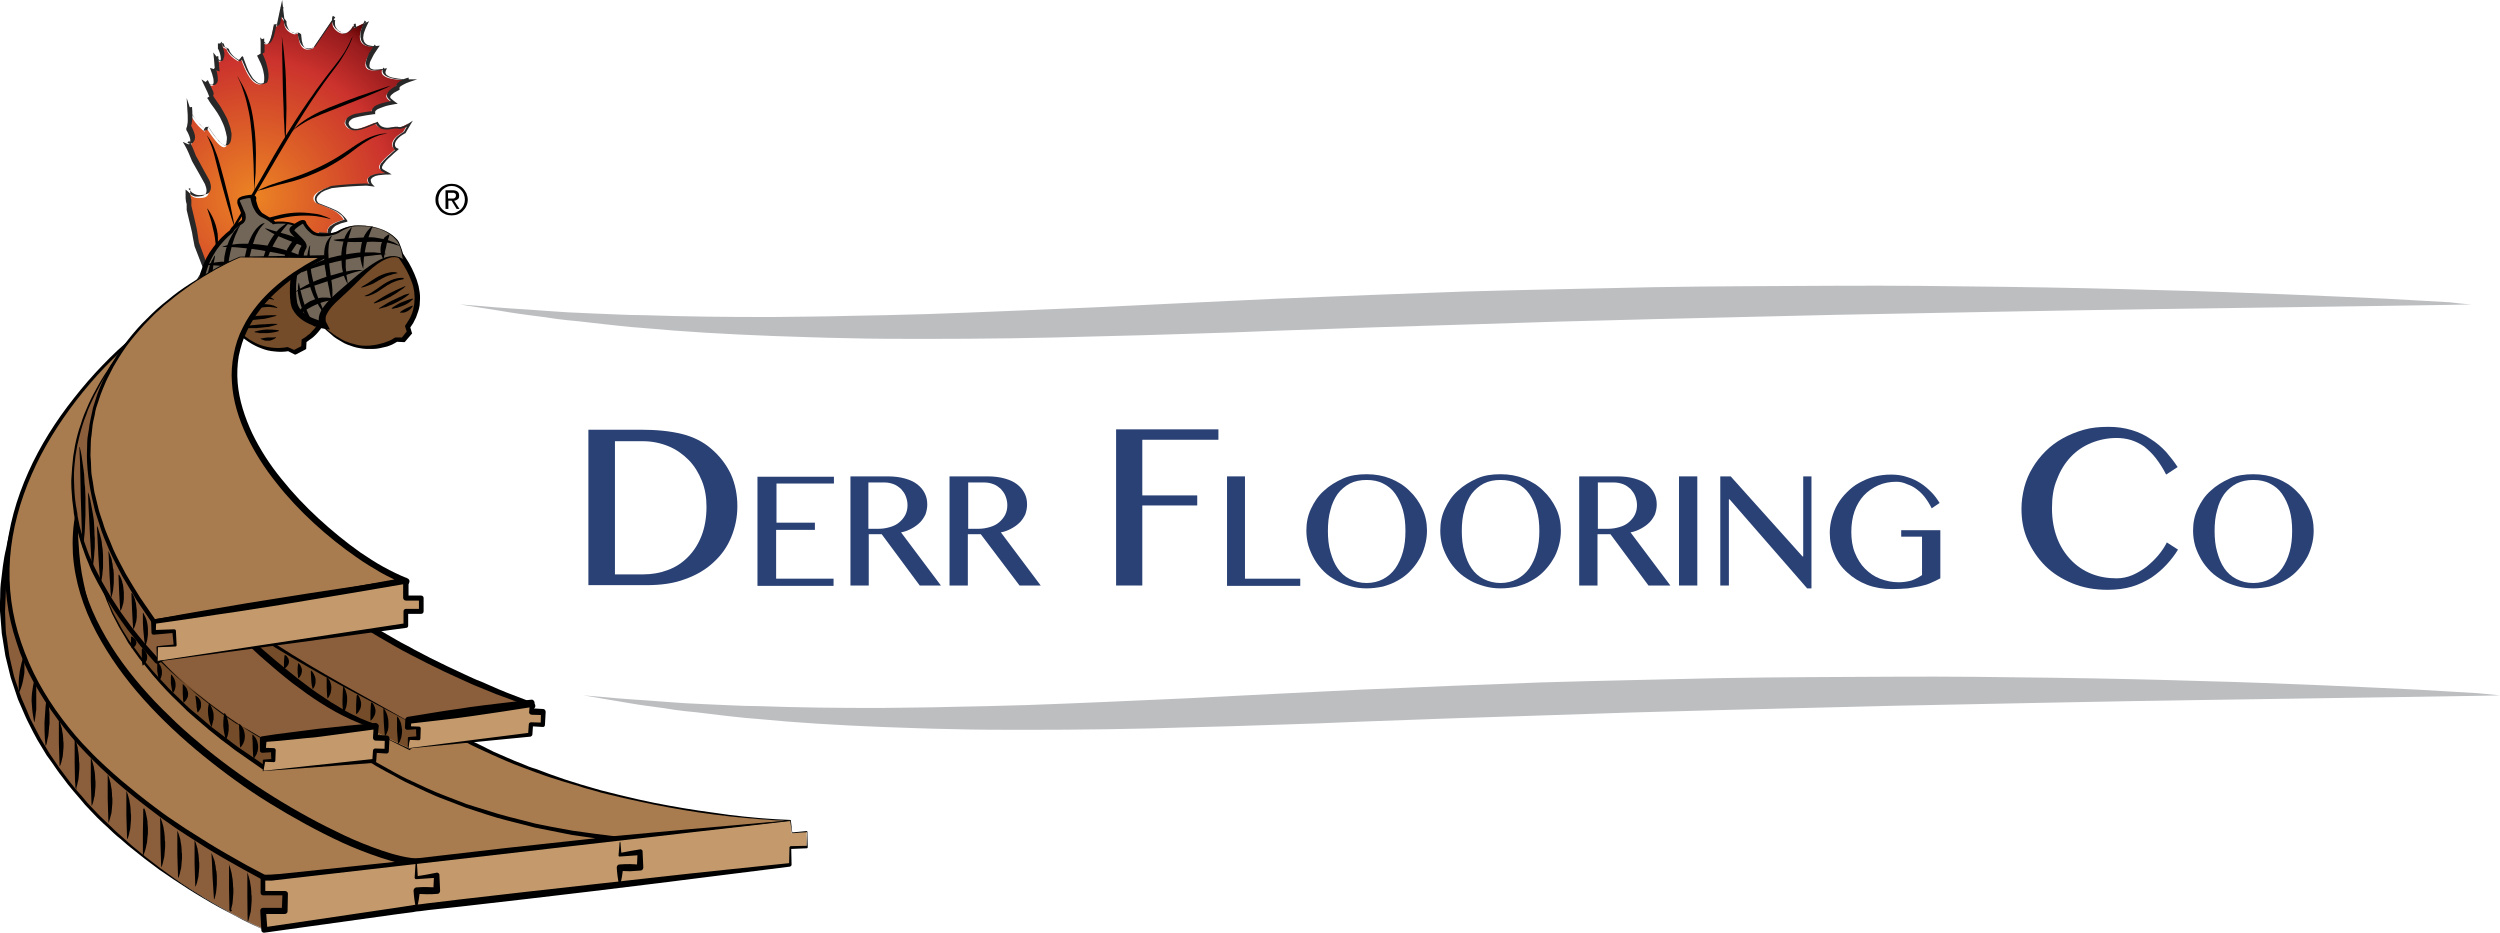 <?xml version="1.0" encoding="utf-8"?>
<!-- Generator: Adobe Illustrator 19.0.0, SVG Export Plug-In . SVG Version: 6.00 Build 0)  -->
<svg xmlns="http://www.w3.org/2000/svg" xmlns:xlink="http://www.w3.org/1999/xlink" version="1.1" id="Layer_1" x="0px" y="0px" viewBox="266.8 253.4 696.4 259.8" style="enable-background:new 266.8 253.4 696.4 259.8;" xml:space="preserve">
<style type="text/css">
	.st0{fill:url(#SVGID_1_);}
	.st1{fill:#282828;}
	.st2{fill:#754C29;}
	.st3{fill:#726658;}
	.st4{fill:#2A4175;}
	.st5{fill:#BCBEC0;}
	.st6{fill:#A97C50;}
	.st7{fill:#8B5E3C;}
	.st8{fill:#C49A6C;}
</style>
<g>
	
		<radialGradient id="SVGID_1_" cx="406.14" cy="311.673" r="56.081" gradientTransform="matrix(0.829 0.559 0.559 -0.829 -173.359 339.512)" gradientUnits="userSpaceOnUse">
		<stop offset="3.206712e-002" style="stop-color:#EA8024"/>
		<stop offset="0.687" style="stop-color:#CB322D"/>
		<stop offset="0.911" style="stop-color:#971B1D"/>
		<stop offset="1" style="stop-color:#5F0000"/>
	</radialGradient>
	<path class="st0" d="M315.2,350.6l0.3-3.3l1.2-3.9c0,0,4.1-10.3,8.1-14.6c2,0.5,6.8,0.7,7.6,0.3c0.8-0.4,7.4-0.1,8,0.6   c0.8-1.2,1.9-2.2,2.8-1.7c-1-3.4-3.1-7.8,4.3-8.9c6.7-0.3,6.7-0.3,6.7-0.3l0.6,0.4l0.7-1l2.6,0.2c0,0-1.2-2.4,4.3-3.7   c0.5,0.2-0.8-1.7-2.5-2.6c-1.7-0.9-5.1-2.2-5.1-2.2s-3.1-2.2,3.8-4.4c4.9-0.6,9.7-0.7,9.7-0.7l1.6,0.2c0,0-3.6-3.1,4.7-3.3   c-1.9-1.4-4.8-0.8,2.3-6.7c-1.2-0.5-1.7-2.7,2.2-4.8c0.9-1.7,1.4-2.4,1.4-2.4s-2.3,1.5-3.3,1.1c-1-0.4-4.5,1.5-6-1.3   c-3.7,1.4-7.2,3.4-8.4,0.2c0.1-2.1,3.3-2.4,7.5-3c-0.2-1.2,1.2-2,5.8-2.8c-2-1.3-2.8-2.2,0.9-4c-0.3-1.3,3.1-2.3,3.1-2.3   s-8.3,0.2-6.8-3c-2.7,0.6-7.8,1.2-2.2-6.4c-1.6,0.3-6.3-0.1-2.8-6.5c-2.9,1.4-2.9,1.4-2.9,1.4l-0.2-0.7c0,0-1.5,3.4-4.1,1.9   c-2.6-1.6-1.5-3.7-1.5-3.7l-5.5,8.1c0,0-3.9,2.3-4.2-3.8c-0.5-0.5-0.9,0-0.9,0s-3.1-0.4-3.1-3.7c-0.6-0.8-0.6-0.8-0.6-0.8L345,256   l-0.8,3.8c0,0,0.1,1.6-1.1,0.8c-0.5,2.2-1.1,7.3-3.6,4.2c0.1,2.4,0,3.6,0,3.6l-0.8,0.5c0,0,2.8,5.1,1.6,7.7c-1.3,0.7-3.7,1-6.4-6.9   c-0.7,0.8-0.7,0.8-0.7,0.8s-2.7-1.3-3.3-3.4c-1-0.5-1-0.5-1-0.5l-0.3-0.9h-0.8v0.9c0,0,1.4,2.5,0.5,3.8c-0.5,0.7-1.5-0.8-1.5-0.8   l0.3,3.6l-1.1-0.3c0,0,2.5,6.5-2.1,3.7c1.7,3.5,1.9,3.6,1.1,4.1c1.2,2,4.7,5.8,5.3,10.8c0,2.9-0.8,5.6-5.7-2   c-0.5-0.8-0.8,0.6-0.8,0.6s-3.5-2.6-4.3-5.9c0.3,4.4-0.4,5.2-0.4,5.2s1.4,2.2,1.2,3.5c-0.2,1.4-0.8,1.2-1.5,0.9c1,1.6,2,4.5,2,4.5   l3.6,6.4c0,0,1.8,3.4-1.1,3.8c-2.9,0.4-3.1-0.6-4.1-1.6c-0.1,2.3,0.2,3.3,0.2,3.3v1.7l1.7,6.9l0.6,3.2l2.1,5.7l0.2,0.8   c0,0-9.5,15.2-10,19.1l-0.6,3.5C312.8,351,313.9,353.1,315.2,350.6z"/>
	<g>
		<path class="st1" d="M315.3,350.6l0.3-3.3l0,0l0,0l1.2-3.9l0,0l0,0c1.1-2.6,2.2-5.1,3.5-7.6c0.7-1.2,1.3-2.5,2.1-3.6    c0.2-0.3,0.4-0.6,0.6-0.9c0.2-0.3,0.4-0.6,0.6-0.9c0.4-0.6,0.9-1.1,1.3-1.6l0,0h0.1c1.3,0.3,2.6,0.4,3.9,0.5c0.7,0,1.3,0,2,0    c0.3,0,0.7,0,1-0.1c0.3,0,0.6-0.1,0.9-0.2c0.7-0.1,1.3-0.1,2-0.1c0.7,0,1.3,0,2,0.1c0.7,0,1.3,0.1,2,0.2c0.3,0,0.7,0.1,1,0.2    c0.3,0.1,0.6,0.1,1,0.4h-0.2c0.3-0.5,0.7-1,1.2-1.4c0.2-0.2,0.5-0.4,0.8-0.5c0.3-0.1,0.7-0.1,1,0.1l-0.2,0.2c-0.3-1-0.6-1.9-0.8-3    c-0.1-0.5-0.2-1-0.2-1.5c0-0.3,0-0.5,0-0.8c0.1-0.3,0.1-0.5,0.2-0.8c0.1-0.2,0.2-0.5,0.4-0.7c0.2-0.2,0.3-0.4,0.5-0.6    c0.2-0.2,0.4-0.4,0.6-0.5c0.2-0.1,0.4-0.3,0.7-0.4c0.2-0.1,0.5-0.2,0.7-0.3l0.7-0.2c0.5-0.1,1-0.2,1.5-0.3l0,0l0,0l6.7-0.3h0.1    l0,0l0.6,0.4h-0.2l0.7-1l0.1-0.1h0.1l2.6,0.2l-0.2,0.3c-0.1-0.3-0.2-0.6-0.1-0.9c0-0.3,0.1-0.6,0.3-0.8c0.1-0.2,0.3-0.5,0.6-0.6    c0.2-0.2,0.4-0.3,0.7-0.5c0.5-0.3,1-0.5,1.5-0.7c0.5-0.2,1-0.3,1.5-0.5h0.1h0.1l0,0c-0.1,0-0.1,0.1-0.1,0.1s0,0,0-0.1    c0-0.1-0.1-0.2-0.1-0.2c-0.1-0.2-0.2-0.3-0.3-0.5c-0.2-0.3-0.5-0.6-0.8-0.8c-0.6-0.5-1.2-0.9-2-1.2c-1.4-0.7-2.9-1.2-4.4-1.8l0,0    l0,0c-0.3-0.2-0.5-0.5-0.6-0.8c-0.1-0.2-0.1-0.3-0.1-0.5s0-0.4,0.1-0.5c0-0.2,0.1-0.3,0.2-0.5c0.1-0.1,0.2-0.3,0.3-0.4    s0.2-0.2,0.3-0.3c0.1-0.1,0.2-0.2,0.4-0.3c0.3-0.2,0.5-0.3,0.8-0.5c0.3-0.2,0.5-0.3,0.8-0.4c0.6-0.3,1.1-0.4,1.7-0.7l0,0l0,0    c3.2-0.4,6.5-0.6,9.7-0.7l0,0l0,0l1.6,0.2l-0.2,0.4c-0.3-0.2-0.5-0.5-0.7-0.8c-0.1-0.2-0.1-0.3-0.2-0.5c0-0.2,0-0.4,0-0.6    c0-0.2,0.2-0.4,0.3-0.5s0.3-0.2,0.4-0.3c0.2-0.1,0.3-0.2,0.5-0.2c0.2-0.1,0.3-0.1,0.5-0.2c0.3-0.1,0.7-0.2,1-0.2    c0.3-0.1,0.7-0.1,1-0.1c0.7-0.1,1.3-0.1,2-0.1l-0.1,0.5c-0.3-0.2-0.7-0.4-1-0.6c-0.2-0.1-0.4-0.2-0.6-0.3    c-0.2-0.1-0.4-0.2-0.5-0.5c-0.2-0.2-0.2-0.5-0.2-0.8s0.1-0.5,0.2-0.7c0.1-0.2,0.2-0.4,0.4-0.5c0.1-0.2,0.3-0.3,0.4-0.5    c0.3-0.3,0.6-0.6,0.9-0.9c0.3-0.3,0.6-0.6,0.9-0.8c0.6-0.6,1.2-1.1,1.8-1.6l0.1,0.5c-0.3-0.1-0.6-0.3-0.8-0.6    c-0.1-0.1-0.2-0.3-0.2-0.4c0-0.2-0.1-0.3-0.1-0.5c0-0.6,0.2-1.2,0.6-1.7c0.3-0.5,0.8-0.9,1.2-1.2s0.9-0.6,1.4-0.9l-0.1,0.1    l1.4-2.5l0.4,0.4c-0.7,0.5-1.5,0.9-2.4,1.1c-0.2,0.1-0.5,0.1-0.7,0.1c-0.1,0-0.3,0-0.4-0.1h-0.1l0,0c0.1,0,0,0,0,0l0,0h-0.2    c-0.1,0-0.3,0-0.5,0l-0.6,0.1c-0.8,0.1-1.7,0.3-2.6,0.1c-0.2,0-0.5-0.1-0.7-0.2c-0.2-0.1-0.4-0.2-0.6-0.4    c-0.4-0.3-0.7-0.7-0.9-1.1l0.4,0.1c-1.5,0.6-2.9,1.3-4.5,1.7c-0.4,0.1-0.8,0.2-1.2,0.2c-0.2,0-0.4,0-0.6,0s-0.4,0-0.7-0.1    c-0.2-0.1-0.4-0.1-0.6-0.3c-0.2-0.1-0.4-0.3-0.5-0.4c-0.1-0.2-0.3-0.4-0.4-0.5l-0.3-0.6v-0.1v-0.1c0-0.2,0-0.4,0.1-0.6    c0.1-0.2,0.2-0.4,0.3-0.6c0.1-0.1,0.3-0.3,0.4-0.4c0.2-0.1,0.3-0.2,0.5-0.3c0.7-0.4,1.4-0.6,2.1-0.7c1.4-0.3,2.8-0.5,4.3-0.7    l-0.3,0.4c0-0.2,0-0.4,0-0.6s0.1-0.4,0.2-0.5c0.2-0.3,0.5-0.5,0.7-0.7c0.5-0.3,1.1-0.5,1.7-0.7c1.1-0.3,2.3-0.6,3.4-0.8l-0.1,0.6    c-0.4-0.3-0.9-0.6-1.2-1c-0.2-0.2-0.4-0.4-0.5-0.8c0-0.2-0.1-0.3,0-0.5c0-0.2,0.1-0.3,0.2-0.5c0.2-0.3,0.4-0.5,0.6-0.7    c0.2-0.2,0.4-0.3,0.6-0.5c0.4-0.3,0.9-0.5,1.4-0.8l-0.2,0.4c-0.1-0.3,0-0.5,0.1-0.7s0.2-0.4,0.4-0.5c0.3-0.3,0.6-0.5,0.9-0.6    c0.6-0.4,1.3-0.6,2-0.8l0.1,0.7c-1.5,0-2.9-0.1-4.4-0.4c-0.7-0.2-1.5-0.4-2.1-0.8c-0.3-0.2-0.7-0.6-0.8-1c-0.1-0.5,0-0.9,0.2-1.3    l0.4,0.5c-0.9,0.2-1.9,0.4-2.9,0.3c-0.3,0-0.5,0-0.8-0.1c-0.1,0-0.3-0.1-0.4-0.1l-0.4-0.2c-0.2-0.2-0.5-0.4-0.6-0.7    c-0.1-0.3-0.1-0.6-0.2-0.8c0-0.3,0.1-0.5,0.1-0.8c0.1-0.3,0.2-0.5,0.2-0.7c0.1-0.2,0.2-0.5,0.3-0.7c0.1-0.2,0.2-0.4,0.3-0.7    c0.3-0.4,0.5-0.8,0.8-1.2l0.8-1.2l0.4,0.6c-0.9,0.1-1.7,0.1-2.6-0.2c-0.2-0.1-0.4-0.2-0.6-0.3s-0.4-0.3-0.5-0.5    c-0.2-0.2-0.3-0.4-0.4-0.6c-0.1-0.2-0.2-0.4-0.2-0.7c-0.1-0.2-0.1-0.4-0.1-0.7c0-0.2,0-0.4,0-0.7c0-0.4,0.2-0.8,0.3-1.3    c0.1-0.4,0.3-0.8,0.4-1.2l0.5-1.1l0.5,0.5L366,261l-0.4,0.2l-0.1-0.4l-0.2-0.7h0.7c-0.2,0.4-0.4,0.8-0.7,1.1    c-0.3,0.3-0.6,0.7-0.9,0.9c-0.4,0.3-0.8,0.5-1.3,0.5c-0.2,0-0.5,0-0.7,0c-0.2-0.1-0.5-0.1-0.7-0.2l-0.3-0.2c-0.1,0-0.1,0-0.2-0.1    l-0.1-0.1c-0.2-0.1-0.3-0.2-0.5-0.4c-0.2-0.1-0.3-0.3-0.5-0.5c-0.1-0.2-0.3-0.4-0.4-0.6c-0.2-0.4-0.4-0.9-0.4-1.3    c0-0.2,0-0.5,0-0.7c0-0.2,0.1-0.4,0.2-0.7l0.7,0.4l-5.5,8.1l-0.1,0.1h-0.1c-0.3,0.2-0.6,0.3-0.9,0.4c-0.3,0.1-0.7,0.1-1,0.1    c-0.3,0-0.7-0.1-1-0.3c-0.2-0.1-0.3-0.2-0.4-0.3c-0.1-0.1-0.3-0.2-0.4-0.4c-0.2-0.3-0.4-0.6-0.5-0.9c-0.1-0.3-0.2-0.6-0.3-0.9    s-0.1-0.6-0.2-0.9l-0.1-0.9l0.1,0.3c-0.1-0.1-0.1-0.1-0.1-0.1l0,0l0,0l0,0l-0.4,0.2c-0.3,0-0.5-0.1-0.7-0.2    c-0.2-0.1-0.5-0.2-0.7-0.3c-0.4-0.2-0.8-0.5-1.2-0.9c-0.3-0.4-0.6-0.8-0.7-1.3c-0.2-0.5-0.2-1-0.2-1.4l0.1,0.3l-0.6-0.8l-0.1-0.1    v-0.1l-0.3-2.5h0.9l-0.8,3.8v-0.1c0,0.2,0,0.4-0.1,0.6c0,0.2-0.1,0.4-0.3,0.6c-0.1,0.1-0.2,0.2-0.4,0.3c-0.2,0-0.3,0-0.4,0    c-0.3-0.1-0.4-0.2-0.6-0.3l0.7-0.3c-0.3,1.2-0.5,2.5-0.9,3.8c-0.1,0.3-0.3,0.6-0.5,1c-0.1,0.2-0.2,0.3-0.4,0.5    c-0.1,0.2-0.4,0.3-0.6,0.3c-0.2,0-0.5,0-0.7-0.1c-0.2-0.1-0.4-0.2-0.5-0.3c-0.3-0.2-0.5-0.5-0.8-0.8l0.9-0.3c0,0.6,0,1.2,0.1,1.8    c0,0.6,0,1.2,0,1.8v0.3l-0.2,0.1l-0.8,0.5l0.2-0.7c0.6,1.2,1.2,2.5,1.5,3.9c0.2,0.7,0.3,1.4,0.4,2.1c0,0.2,0,0.4,0,0.5    c0,0.2,0,0.4,0,0.6s-0.1,0.4-0.1,0.6l-0.2,0.6l-0.1,0.2l-0.2,0.1c-0.4,0.2-1,0.4-1.5,0.4c-0.3,0-0.5-0.1-0.8-0.2    c-0.2-0.1-0.5-0.2-0.7-0.4c-0.4-0.3-0.8-0.6-1.1-1c-0.2-0.2-0.3-0.4-0.4-0.6c-0.1-0.2-0.3-0.4-0.4-0.6c-0.5-0.8-0.9-1.6-1.2-2.4    c-0.4-0.8-0.7-1.7-1-2.5l0.8,0.2l-0.7,0.8l-0.3,0.3l-0.3-0.2c-0.4-0.2-0.8-0.4-1.1-0.7c-0.3-0.2-0.7-0.5-1-0.8    c-0.6-0.6-1.2-1.3-1.5-2.2l0.3,0.3l-1-0.5l-0.2-0.1l-0.1-0.2l-0.3-0.9l0.4,0.3h-0.8l0.5-0.5v0.9l-0.1-0.2c0.3,0.5,0.4,1,0.6,1.5    c0.1,0.5,0.3,1.1,0.2,1.6c0,0.3-0.1,0.6-0.2,0.9l-0.1,0.2v0.1l0,0v0.1l0,0l0,0l-0.1,0.1c-0.2,0.2-0.6,0.3-0.8,0.2    c-0.4-0.1-0.6-0.3-0.9-0.5c-0.2-0.2-0.4-0.4-0.5-0.6l0.9-0.3l0.3,3.6l0.1,0.7l-0.7-0.2l-1.1-0.3l0.6-0.7c0.2,0.6,0.4,1.1,0.5,1.7    c0.1,0.6,0.2,1.2,0.2,1.9c0,0.3-0.1,0.7-0.5,1.1c-0.2,0.2-0.4,0.3-0.6,0.3c-0.2,0-0.4,0-0.6,0c-0.7-0.1-1.3-0.4-1.8-0.8l0.7-0.6    l1,2.1c0.2,0.4,0.3,0.7,0.5,1.1c0,0.1,0.1,0.2,0.1,0.4c0,0.1,0,0.3,0,0.5c-0.1,0.2-0.2,0.4-0.3,0.4c-0.1,0.1-0.2,0.1-0.3,0.2    l0.2-0.7c0.5,0.8,1.1,1.6,1.7,2.5c0.6,0.8,1.1,1.7,1.6,2.6c0.5,0.9,1,1.8,1.3,2.8c0.2,0.5,0.3,1,0.5,1.5c0.1,0.5,0.2,1,0.3,1.5    l0,0l0,0c0,0.5,0,1-0.1,1.5c0,0.3-0.1,0.5-0.2,0.8c0,0.1-0.1,0.3-0.2,0.4c-0.1,0.1-0.2,0.3-0.4,0.4c-0.1,0.1-0.4,0.2-0.6,0.2    c-0.2,0-0.4,0-0.5-0.1c-0.3-0.1-0.6-0.2-0.8-0.4c-0.2-0.2-0.4-0.3-0.6-0.5s-0.4-0.4-0.5-0.6c-0.7-0.8-1.3-1.6-1.8-2.4l-0.8-1.2    l0,0c0,0.1,0,0,0,0l-0.1-0.1l0,0h0.2l0,0c-0.1,0.1-0.2,0.3-0.2,0.5l-0.2,0.7l-0.5-0.4c-0.5-0.4-1-0.8-1.4-1.3    c-0.5-0.4-0.9-0.9-1.3-1.4s-0.7-1-1.1-1.6c-0.1-0.3-0.3-0.6-0.4-0.9c-0.1-0.3-0.2-0.6-0.3-0.9l0.8-0.1c0.1,0.9,0.1,1.8,0.1,2.7    c0,0.4,0,0.9-0.1,1.3c0,0.2-0.1,0.5-0.1,0.7c0,0.1-0.1,0.2-0.1,0.4c-0.1,0.1-0.1,0.2-0.2,0.4v-0.5c0.3,0.5,0.5,0.9,0.7,1.4    c0.2,0.5,0.4,1,0.5,1.5c0,0.3,0.1,0.6,0,0.9c0,0.2,0,0.2-0.1,0.4c0,0.1-0.1,0.3-0.2,0.4c-0.1,0.1-0.2,0.3-0.3,0.4    c-0.2,0.1-0.4,0.2-0.6,0.2c-0.4,0-0.6-0.1-0.9-0.2l0.5-0.6c0.9,1.5,1.4,3,2,4.5V297l2,3.7l1,1.8l0.5,0.9c0.2,0.3,0.3,0.7,0.4,1.1    c0.2,0.7,0.3,1.5-0.2,2.3c-0.2,0.4-0.6,0.6-1,0.7s-0.8,0.2-1.1,0.2c-0.7,0.1-1.5,0.1-2.2-0.3c-0.4-0.2-0.7-0.4-0.9-0.7    c-0.3-0.3-0.5-0.5-0.7-0.7l0.5-0.2c0,0.5,0,1.1,0,1.6c0,0.3,0,0.5,0.1,0.8l0.1,0.4c0,0.1,0,0.3,0.1,0.4v0.1l0,0v1.7v-0.1l1.2,5.1    l0.3,1.3l0.1,0.6l0.1,0.6l0.4,2.6l0,0l2.1,5.7l0,0l0,0l0.2,0.8v0.1v0.1c-2.2,3.6-4.4,7.1-6.4,10.8c-0.5,0.9-1,1.8-1.5,2.8    c-0.5,0.9-0.9,1.9-1.4,2.8c-0.2,0.5-0.4,1-0.6,1.5s-0.3,1-0.4,1.5l-0.6,3.1l0,0c0.1,0.2,0.3,0.4,0.5,0.6c0.2,0.2,0.5,0.3,0.7,0.2    c0.1,0,0.2-0.1,0.3-0.2s0.2-0.2,0.3-0.3C315,351,315.1,350.8,315.3,350.6z M315.4,350.6c-0.1,0.2-0.3,0.5-0.5,0.7    c-0.2,0.2-0.4,0.4-0.7,0.5c-0.1,0-0.3,0-0.4,0c-0.1,0-0.3-0.1-0.4-0.2c-0.2-0.2-0.4-0.4-0.5-0.6l0,0l0,0l0.5-3.1    c0.1-0.5,0.2-1.1,0.4-1.5c0.2-0.5,0.3-1,0.6-1.5c0.4-1,0.9-1.9,1.3-2.9c0.5-0.9,1-1.9,1.4-2.8c2-3.7,4.1-7.3,6.3-10.9v0.2    l-0.2-0.8l0,0L321,322l0,0l0,0l-0.5-2.6l-0.1-0.6l-0.1-0.6l-0.3-1.3l-1.2-5l0,0l0,0v-1.7v0.1c0-0.2-0.1-0.3-0.1-0.4l-0.1-0.4    c0-0.3-0.1-0.6-0.1-0.9c0-0.6,0-1.1,0-1.7v-0.7l0.5,0.4c0.6,0.5,0.9,1.1,1.5,1.3c0.5,0.3,1.2,0.3,1.9,0.2c0.4,0,0.7-0.1,1-0.2    c0.3-0.1,0.5-0.3,0.7-0.5c0.3-0.5,0.3-1.1,0.1-1.8c-0.1-0.3-0.2-0.6-0.3-0.9l-0.5-0.9l-1-1.8l-2.1-3.7l0,0l0,0    c-0.6-1.5-1.2-3-2-4.4l-0.6-1l1.1,0.5c0.2,0.1,0.4,0.2,0.6,0.2c0.1,0,0.1,0,0.1,0s0.1-0.1,0.1-0.2c0-0.1,0.1-0.2,0.1-0.3    c0-0.1,0.1-0.3,0.1-0.3c0-0.2,0-0.4,0-0.6c-0.2-0.9-0.6-1.8-1.1-2.6v-0.5c0,0,0-0.1,0.1-0.2c0-0.1,0.1-0.2,0.1-0.3    c0-0.2,0.1-0.4,0.1-0.6c0.1-0.4,0.1-0.8,0.1-1.3c0-0.9,0-1.7-0.1-2.6l-0.2-3.4l1.1,3.3c0.1,0.3,0.2,0.6,0.3,0.8    c0.1,0.3,0.2,0.5,0.4,0.8c0.3,0.5,0.6,1,1,1.5s0.8,0.9,1.2,1.3c0.4,0.4,0.9,0.8,1.4,1.2l-0.7,0.3c0.1-0.3,0.1-0.5,0.4-0.9    c0.1-0.1,0.1-0.2,0.3-0.2c0.1-0.1,0.4-0.1,0.5,0c0.2,0.1,0.3,0.2,0.3,0.2l0.1,0.1l0.1,0.1l0.8,1.2c0.6,0.8,1.1,1.6,1.8,2.3    c0.2,0.2,0.3,0.4,0.5,0.5c0.2,0.1,0.3,0.3,0.5,0.4c0.2,0.1,0.3,0.2,0.5,0.3c0.1,0,0.1,0,0.2,0c0,0,0.1,0,0.1-0.1l0.1-0.1    c0-0.1,0.1-0.1,0.1-0.2c0.1-0.2,0.1-0.4,0.1-0.6c0.1-0.4,0.1-0.9,0.1-1.4v0.1c-0.1-0.5-0.2-1-0.3-1.4c-0.1-0.5-0.3-0.9-0.4-1.4    c-0.3-0.9-0.8-1.8-1.2-2.7c-0.5-0.9-1-1.7-1.6-2.5s-1.2-1.6-1.7-2.5l-0.3-0.4l0.4-0.3c0.1,0,0.1-0.1,0.2-0.1l0,0l0,0    c0,0,0-0.1-0.1-0.2c-0.1-0.3-0.3-0.7-0.4-1l-1-2.1l-0.7-1.5l1.4,0.9c0.5,0.3,1,0.5,1.4,0.6c0.2,0,0.3,0,0.4-0.1    c0.1-0.1,0.1-0.2,0.2-0.5c0-0.5,0-1-0.2-1.6c-0.1-0.5-0.3-1.1-0.5-1.6l-0.3-0.9l0.9,0.3l1.1,0.3l-0.6,0.5l-0.3-3.6l-0.2-1.8    l1.1,1.4c0.1,0.2,0.3,0.3,0.4,0.5c0.1,0.1,0.3,0.3,0.4,0.3c0,0-0.1,0-0.1,0.1l0.1-0.1l0,0l0,0l0,0l0,0c0-0.1-0.1,0.1,0,0.1l0,0    l0,0l0.1-0.1c0.1-0.2,0.1-0.3,0.1-0.5c0-0.4-0.1-0.9-0.2-1.3c-0.1-0.4-0.3-0.9-0.5-1.3l-0.1-0.1v-0.1V266v-0.5h0.5h0.8h0.3    l0.1,0.3l0.3,0.9l-0.2-0.3l1,0.5l0.2,0.1l0.1,0.2c0.2,0.7,0.7,1.3,1.2,1.8c0.3,0.3,0.6,0.5,0.9,0.7c0.3,0.2,0.7,0.4,1,0.6    l-0.6,0.1l0.7-0.8l0.6-0.6l0.3,0.8c0.3,0.8,0.6,1.6,0.9,2.4c0.3,0.8,0.7,1.6,1.2,2.3c0.1,0.2,0.2,0.4,0.3,0.5    c0.1,0.2,0.2,0.3,0.4,0.5c0.3,0.3,0.6,0.6,0.9,0.8c0.2,0.1,0.3,0.2,0.5,0.3c0.2,0,0.3,0.1,0.5,0.1c0.3,0,0.7-0.1,1-0.2l-0.2,0.2    l0.1-0.4c0-0.1,0-0.3,0.1-0.4c0-0.1,0-0.3,0-0.5s0-0.3,0-0.5c0-0.6-0.2-1.3-0.3-1.9c-0.3-1.3-0.9-2.5-1.5-3.7l-0.2-0.4l0.4-0.2    l0.8-0.5l-0.2,0.4c0-0.6,0-1.2,0-1.7c0-0.6,0-1.2,0-1.8l-0.1-1.3l0.9,1l0.3,0.3c0.1,0.1,0.2,0.2,0.3,0.3c0.1,0.1,0.2,0.1,0.3,0.2    c0.1,0.1,0.1,0,0.2,0s0.1,0,0.2-0.1c0.1,0,0.1-0.2,0.2-0.3c0.1-0.2,0.3-0.5,0.4-0.8c0.4-1.1,0.6-2.4,0.9-3.7l0.1-0.6l0.6,0.4    c0.1,0.1,0.2,0.1,0.2,0.1c0.1,0,0,0,0,0s0.1-0.1,0.1-0.2c0-0.1,0-0.3,0-0.4v-0.1l0,0l0.8-3.8l0.6-2.7l0.3,2.7l0.3,2.5l-0.1-0.2    l0.6,0.8l0.1,0.1v0.2c0,0.4,0,0.8,0.2,1.2c0.1,0.4,0.3,0.7,0.5,1c0.2,0.3,0.6,0.5,0.9,0.7c0.2,0.1,0.4,0.2,0.5,0.2    c0.2,0.1,0.4,0.1,0.6,0.1l-0.4,0.2c0.1-0.1,0.1-0.1,0.2-0.2c0.1,0,0.1-0.1,0.2-0.1c0.1-0.1,0.3-0.1,0.5-0.1c0.4,0,0.6,0.2,0.8,0.4    l0.1,0.1v0.2l0.1,0.9c0,0.3,0.1,0.6,0.1,0.8c0.1,0.3,0.2,0.5,0.2,0.8c0.1,0.2,0.2,0.5,0.4,0.7c0.1,0.1,0.2,0.2,0.2,0.3    c0.1,0.1,0.2,0.2,0.3,0.2c0.2,0.1,0.4,0.2,0.7,0.2c0.2,0,0.5,0,0.7-0.1c0.2-0.1,0.5-0.2,0.7-0.3l-0.1,0.1l5.5-8.1l0.7,0.4    c-0.1,0.1-0.1,0.3-0.1,0.5c0,0.2,0,0.3,0,0.5c0,0.3,0.1,0.7,0.3,1c0.2,0.3,0.4,0.6,0.7,0.8c0.1,0.1,0.3,0.2,0.5,0.3l0.1,0.1    c0,0,0.1,0,0.1,0.1l0.2,0.1c0.2,0.1,0.3,0.1,0.5,0.2c0.2,0,0.3,0,0.5,0c0.3,0,0.6-0.2,0.9-0.4s0.5-0.5,0.8-0.7    c0.2-0.3,0.4-0.6,0.6-0.9l0.4-0.9l0.3,0.9l0.2,0.7l-0.5-0.2l2.9-1.4l1-0.5l-0.5,1l-0.5,1.1c-0.1,0.4-0.3,0.7-0.4,1.1    c-0.1,0.4-0.2,0.7-0.2,1.1c0,0.2-0.1,0.4,0,0.5c0,0.2,0,0.4,0.1,0.5c0,0.2,0.1,0.3,0.2,0.5c0.1,0.2,0.2,0.3,0.3,0.4    c0.1,0.1,0.3,0.2,0.4,0.3c0.2,0.1,0.3,0.2,0.5,0.2c0.7,0.2,1.5,0.3,2.2,0.2l0.9-0.1l-0.5,0.7l-0.8,1.2c-0.3,0.4-0.5,0.8-0.7,1.2    c-0.1,0.2-0.2,0.4-0.3,0.6c-0.1,0.2-0.2,0.4-0.3,0.6s-0.2,0.4-0.2,0.6c0,0.2-0.1,0.4-0.1,0.6s0,0.4,0.1,0.5c0,0.1,0.1,0.2,0.1,0.2    c0.1,0.1,0.1,0.1,0.2,0.2l0.2,0.1l0.3,0.1c0.2,0.1,0.4,0.1,0.6,0.1c0.9,0,1.8-0.1,2.7-0.3l0.7-0.1l-0.3,0.6    c-0.1,0.3-0.2,0.6-0.1,0.8c0.1,0.2,0.2,0.5,0.5,0.6c0.5,0.4,1.2,0.6,1.9,0.7c1.4,0.3,2.8,0.4,4.2,0.4h2.2l-2.1,0.7    c-0.6,0.2-1.3,0.5-1.8,0.8c-0.3,0.2-0.6,0.3-0.8,0.5c-0.1,0.1-0.2,0.2-0.2,0.3c-0.1,0.1,0,0.2,0,0.3v0.3l-0.2,0.1    c-0.4,0.2-0.9,0.5-1.3,0.7c-0.4,0.3-0.8,0.6-1,0.9c0,0.1-0.1,0.2-0.1,0.2c0,0.1,0,0.2,0,0.2c0,0.1,0.1,0.2,0.1,0.2    c0,0.1,0.1,0.2,0.2,0.2c0.3,0.3,0.7,0.6,1.1,0.9l0.7,0.5l-0.8,0.1c-1.1,0.2-2.3,0.4-3.3,0.8c-0.5,0.2-1.1,0.4-1.5,0.6    c-0.2,0.1-0.4,0.3-0.6,0.5c-0.1,0.1-0.1,0.2-0.1,0.3s0,0.2,0,0.3v0.3H371c-1.4,0.2-2.8,0.4-4.2,0.7c-0.7,0.2-1.4,0.3-1.9,0.6    c-0.1,0.1-0.3,0.2-0.4,0.3s-0.2,0.2-0.3,0.3c-0.1,0.1-0.2,0.2-0.2,0.4c-0.1,0.1-0.1,0.3-0.1,0.4v-0.1l0.2,0.5    c0.1,0.1,0.2,0.3,0.3,0.4c0.1,0.1,0.2,0.3,0.4,0.3c0.1,0.1,0.3,0.2,0.5,0.2c0.2,0.1,0.3,0.1,0.5,0.1c0.2,0,0.4,0,0.5,0    c0.4,0,0.7-0.1,1.1-0.2c1.5-0.4,2.9-1.1,4.4-1.7l0.2-0.1l0.1,0.2c0.2,0.3,0.4,0.7,0.7,0.9c0.1,0.1,0.3,0.2,0.5,0.3    c0.2,0.1,0.4,0.1,0.6,0.2c0.8,0.2,1.6,0,2.4-0.1l0.6-0.1c0.2,0,0.5,0,0.7,0l0.3,0.1c0.1,0,0.2,0,0.2,0c0.2,0,0.4,0,0.6-0.1    c0.8-0.2,1.5-0.6,2.2-1.1l0.9-0.6l-0.6,1l-1.4,2.4v0.1h-0.1c-0.5,0.3-0.9,0.5-1.3,0.8c-0.4,0.3-0.8,0.7-1.1,1.1    c-0.3,0.4-0.5,0.9-0.5,1.3c0,0.5,0.3,0.9,0.7,1l0.4,0.2l-0.3,0.3c-0.6,0.5-1.2,1-1.8,1.6c-0.3,0.3-0.6,0.5-0.9,0.8    c-0.3,0.3-0.6,0.6-0.8,0.9c-0.1,0.1-0.2,0.3-0.4,0.5c-0.1,0.1-0.2,0.3-0.3,0.5c-0.1,0.2-0.2,0.3-0.2,0.5c0,0.2,0,0.3,0.1,0.4    c0.1,0.1,0.2,0.2,0.4,0.3c0.2,0.1,0.3,0.2,0.5,0.3c0.4,0.2,0.7,0.4,1.1,0.6l0.6,0.4h-0.7c-0.6,0-1.3,0-1.9,0.1    c-0.3,0-0.6,0.1-1,0.1c-0.3,0.1-0.6,0.1-0.9,0.2c-0.1,0.1-0.3,0.1-0.4,0.2l-0.4,0.2c-0.1,0.1-0.2,0.2-0.3,0.3    c-0.1,0.1-0.2,0.2-0.2,0.3c-0.1,0.1,0,0.2,0,0.4c0,0.1,0.1,0.3,0.1,0.4c0.1,0.3,0.3,0.5,0.5,0.7l0.5,0.5l-0.7-0.1l-1.6-0.2l0,0    c-3.2,0.1-6.5,0.3-9.7,0.7l0,0c-0.6,0.2-1.1,0.4-1.7,0.6c-0.3,0.1-0.5,0.2-0.8,0.4c-0.3,0.1-0.5,0.3-0.7,0.5    c-0.1,0.1-0.2,0.2-0.3,0.3s-0.2,0.2-0.3,0.3c-0.1,0.1-0.2,0.2-0.2,0.3s-0.1,0.2-0.2,0.4c0,0.1,0,0.2,0,0.4c0,0.1,0,0.3,0.1,0.4    c0.1,0.2,0.3,0.5,0.5,0.6l0,0c1.5,0.6,2.9,1.1,4.4,1.8c0.7,0.3,1.4,0.7,2,1.3c0.3,0.3,0.6,0.6,0.9,0.9c0.1,0.2,0.3,0.3,0.4,0.5    c0.1,0.1,0.1,0.2,0.2,0.3c0,0.1,0.1,0.1,0.1,0.2c0,0-0.1,0.2-0.2,0.2c-0.1,0-0.1,0-0.2,0h0.1c-0.5,0.1-1,0.3-1.5,0.4    c-0.5,0.2-1,0.4-1.4,0.6c-0.2,0.1-0.4,0.3-0.6,0.5c-0.2,0.2-0.4,0.4-0.5,0.6c-0.1,0.2-0.2,0.4-0.3,0.7c0,0.2,0,0.5,0.1,0.7    l0.1,0.3h-0.3l-2.6-0.2l0.2-0.1l-0.7,1l-0.1,0.1l-0.1-0.1l-0.6-0.4h0.1l-6.7,0.3l0,0c-0.5,0.1-1,0.2-1.5,0.3l-0.7,0.2    c-0.2,0.1-0.5,0.2-0.7,0.3c-0.2,0.1-0.4,0.2-0.7,0.4c-0.2,0.1-0.4,0.3-0.6,0.4c-0.2,0.2-0.3,0.3-0.5,0.5c-0.2,0.2-0.2,0.4-0.3,0.6    c-0.1,0.2-0.1,0.5-0.2,0.7c0,0.2-0.1,0.5,0,0.7c0,0.5,0.1,1,0.2,1.5c0.2,1,0.5,2,0.8,2.9l0.1,0.3l-0.3-0.2c-0.5-0.3-1.1,0-1.5,0.3    c-0.4,0.4-0.8,0.8-1.2,1.3l-0.1,0.1l-0.1-0.1c-0.2-0.2-0.6-0.2-0.8-0.3c-0.3-0.1-0.6-0.1-1-0.2c-0.6-0.1-1.3-0.1-1.9-0.2    c-0.7,0-1.3-0.1-2-0.1c-0.6,0-1.3,0-1.9,0.1c-0.3,0.1-0.6,0.2-1,0.2c-0.3,0-0.7,0-1,0.1c-0.7,0-1.3,0-2,0    c-1.3-0.1-2.6-0.2-3.9-0.5h0.1c-0.5,0.5-0.9,1-1.3,1.6c-0.2,0.3-0.4,0.6-0.6,0.9c-0.2,0.3-0.4,0.6-0.6,0.9    c-0.8,1.2-1.4,2.4-2.1,3.6c-1.3,2.5-2.5,5-3.5,7.6l0,0l-1.2,3.9l0,0L315.4,350.6L315.4,350.6z"/>
	</g>
	<g>
		<g>
			<path d="M347.9,290.2c0,0,0.1-0.1,0.2-0.3c0.2-0.2,0.4-0.4,0.7-0.7c0.6-0.6,1.5-1.4,2.7-2.2c1.2-0.8,2.7-1.7,4.4-2.5     c1.7-0.8,3.5-1.5,5.3-2.2c1.8-0.7,3.6-1.4,5.3-2c1.7-0.6,3.3-1.1,4.7-1.6s2.5-0.8,3.3-1.1c0.8-0.2,1.3-0.4,1.3-0.4     s-0.4,0.2-1.2,0.6c-0.8,0.3-1.9,0.9-3.2,1.4c-1.3,0.6-2.9,1.2-4.6,1.9c-1.7,0.7-3.5,1.4-5.3,2.1c-1.8,0.7-3.6,1.4-5.3,2.1     c-1.7,0.7-3.2,1.4-4.4,2.1c-1.2,0.7-2.2,1.4-2.9,1.9C348.3,289.9,347.9,290.2,347.9,290.2z"/>
		</g>
		<g>
			<path d="M345.3,263.6c0,0,0.1,0.5,0.2,1.2c0.1,0.8,0.3,1.9,0.4,3.3c0.1,1.4,0.3,3,0.4,4.7c0.1,1.7,0.2,3.5,0.2,5.3     s0.1,3.6,0.1,5.4c0,1.7-0.1,3.3-0.1,4.7c0,1.4-0.1,2.5-0.1,3.3s-0.1,1.3-0.1,1.3s0-0.5-0.1-1.2c-0.1-0.8-0.2-1.9-0.2-3.3     c-0.1-1.4-0.2-3-0.2-4.7c-0.1-1.7-0.1-3.5-0.2-5.3c0-1.8-0.1-3.6-0.1-5.3s-0.1-3.3-0.1-4.7c0-1.4,0-2.5,0-3.3     C345.3,264.1,345.3,263.6,345.3,263.6z"/>
		</g>
		<g>
			<path d="M338.2,306.7c0,0,2.2-1.3,5.8-2.4c1.8-0.6,3.9-1.2,6.1-2s4.5-1.8,6.7-2.9c2.2-1.1,4.4-2.4,6.3-3.7     c1.9-1.3,3.8-2.6,5.5-3.5c1.7-0.9,3.3-1.3,4.3-1.5c0.6-0.1,1-0.1,1.3-0.1c0.3,0,0.5,0,0.5,0s-0.2,0-0.4,0.1     c-0.3,0-0.7,0.1-1.2,0.2c-1.1,0.3-2.5,0.8-4.1,1.8c-1.6,0.9-3.3,2.3-5.2,3.7s-4.1,2.7-6.3,3.9c-2.3,1.1-4.6,2.1-6.9,2.9     c-2.3,0.8-4.4,1.2-6.2,1.7c-1.8,0.5-3.3,0.9-4.4,1.3C338.8,306.4,338.2,306.7,338.2,306.7z"/>
		</g>
		<g>
			<path d="M337.6,306.9c0,0,0-2.1-0.1-5.2c0-1.5-0.1-3.3-0.2-5.3c-0.1-1.9-0.2-4-0.4-6c-0.2-2-0.4-4.1-0.8-5.9     c-0.4-1.9-0.8-3.6-1.3-5.1s-0.9-2.7-1.3-3.5c-0.4-0.8-0.6-1.3-0.6-1.3s0.1,0.1,0.2,0.3c0.1,0.2,0.3,0.5,0.5,0.9     c0.2,0.4,0.5,0.9,0.8,1.4c0.3,0.6,0.6,1.2,0.9,1.9c0.6,1.5,1.2,3.2,1.6,5.1c0.4,1.9,0.7,4,0.9,6c0.2,2.1,0.3,4.1,0.3,6.1     c0,1.9-0.1,3.8-0.1,5.3c-0.1,1.5-0.2,2.8-0.3,3.7C337.7,306.4,337.6,306.9,337.6,306.9z"/>
		</g>
		<g>
			<path d="M331.4,318.1c0,0,0.4-0.2,1.1-0.6c0.7-0.3,1.7-0.8,3-1.3c1.3-0.5,2.7-1.1,4.4-1.6c1.6-0.5,3.4-1,5.1-1.4     c1.8-0.4,3.6-0.6,5.3-0.6c1.7,0,3.3,0.2,4.7,0.4c0.7,0.1,1.3,0.3,1.8,0.5c0.5,0.2,1,0.3,1.3,0.5c0.4,0.1,0.6,0.3,0.8,0.4     c0.2,0.1,0.3,0.1,0.3,0.1s-0.4-0.1-1.2-0.3c-0.8-0.2-1.9-0.4-3.2-0.6c-2.7-0.3-6.2-0.2-9.7,0.6c-1.7,0.4-3.5,0.8-5.1,1.2     c-1.6,0.4-3.1,0.9-4.4,1.3C333.1,317.5,331.4,318.1,331.4,318.1z"/>
		</g>
		<g>
			<path d="M332.1,316.5c0,0-0.1-0.4-0.4-1.1c-0.2-0.7-0.6-1.7-0.9-2.9c-0.4-1.2-0.8-2.6-1.2-4.1s-0.9-3.1-1.3-4.7     c-0.4-1.6-0.8-3.2-1.2-4.7s-0.7-2.9-1.1-4.1s-0.8-2.1-1.1-2.8c-0.3-0.6-0.5-1-0.5-1s0.3,0.3,0.7,0.9c0.4,0.6,1,1.5,1.4,2.7     c0.5,1.2,1,2.5,1.4,4s0.9,3.1,1.3,4.7c0.4,1.6,0.8,3.2,1.2,4.7s0.7,2.9,0.9,4.1c0.3,1.2,0.4,2.2,0.6,2.9     C332,316.1,332.1,316.5,332.1,316.5z"/>
		</g>
		<g>
			<path d="M327.1,323.6c0,0-0.1-0.8-0.2-2c-0.1-1.2-0.3-2.7-0.7-4.2c-0.3-1.5-0.7-3-1.1-4.1c-0.4-1.1-0.6-1.9-0.6-1.9     s0.5,0.6,1.1,1.7c0.3,0.5,0.6,1.2,0.9,1.9c0.3,0.7,0.5,1.5,0.7,2.3c0.2,0.8,0.3,1.6,0.3,2.4s0,1.5,0,2.1     C327.4,322.9,327.1,323.6,327.1,323.6z"/>
		</g>
		<g>
			<path d="M327.3,324.6c0,0,0,0,0.1-0.1s0.2-0.2,0.3-0.3c0.3-0.2,0.9-0.3,1.5-0.2c0.3,0,0.6,0.1,1,0.1c0.3,0,0.7,0,1,0     c0.7,0,1.5-0.1,2.3-0.2c0.8-0.1,1.6-0.2,2.4-0.2s1.5,0,2.1,0.1s1.1,0.2,1.5,0.5c0.2,0.1,0.3,0.2,0.3,0.3c0.1,0.1,0.1,0.1,0.1,0.1     s-0.1-0.2-0.5-0.3c-0.3-0.1-0.8-0.1-1.4-0.1c-1.2,0-2.7,0.3-4.4,0.5c-0.4,0-0.8,0.1-1.2,0.1s-0.8,0-1.2,0s-0.8-0.1-1.1-0.2     c-0.4-0.1-0.7-0.2-1-0.3c-0.6-0.2-1-0.2-1.4-0.2C327.5,324.5,327.3,324.6,327.3,324.6z"/>
		</g>
		<g>
			<path d="M365.1,263.4c0,0-0.1,0.3-0.3,0.9c-0.2,0.5-0.5,1.4-1,2.3c-0.5,1-1.2,2.1-2,3.4c-0.8,1.3-1.9,2.6-3,4.1s-2.3,3.1-3.5,4.9     c-1.2,1.7-2.4,3.6-3.7,5.6c-2.5,3.9-5,8.2-7.5,12.4c-2.5,4.3-5,8.6-7.4,12.6c-1.2,2-2.4,3.9-3.5,5.7c-1.1,1.8-2.2,3.5-3.2,5.1     c-1,1.5-2,3-2.9,4.2s-1.6,2.3-2.3,3.2c-1.3,1.7-2.1,2.7-2.1,2.7s0.7-1,1.9-2.8c0.6-0.9,1.3-2,2.2-3.3c0.8-1.3,1.7-2.7,2.7-4.3     c1-1.6,2-3.3,3.1-5.1c1.1-1.8,2.2-3.8,3.4-5.8c2.3-4,4.8-8.3,7.2-12.6c2.5-4.3,5.1-8.5,7.7-12.4c0.7-1,1.3-1.9,1.9-2.8     c0.7-0.9,1.3-1.8,1.9-2.7c1.2-1.7,2.5-3.3,3.6-4.8c1.2-1.5,2.2-2.8,3.1-4c0.9-1.2,1.6-2.3,2.1-3.3c0.5-0.9,0.9-1.7,1.1-2.3     C365,263.7,365.1,263.4,365.1,263.4z"/>
		</g>
	</g>
</g>
<g>
	<g>
		<g>
			<path class="st2" d="M326.2,332.5c0.1,0,0.2,0,0.2,0c5.6,21.5,20.8,18,20.8,18l1.8,0.8l2.5-1.3l0.1-1.9c12.4-7.5,3.6-26,3.6-26     s-4.7-4-4.5-4.3c-6.2-1-13.4,3.3-20.4,6.4C325.2,326.5,325.4,327,326.2,332.5z"/>
			<path d="M326.3,332.4L326.3,332.4h0.2v0.1l0.5,1.8l0.6,1.8l0.7,1.8c0.3,0.6,0.5,1.1,0.8,1.7c0.3,0.5,0.6,1.1,0.9,1.6     c0.3,0.5,0.7,1.1,1,1.6c0.3,0.5,0.8,1,1.1,1.5c0.4,0.5,0.8,0.9,1.3,1.4c0.4,0.4,0.9,0.8,1.4,1.2c0.5,0.4,1,0.7,1.5,1.1     c0.5,0.3,1.1,0.6,1.6,0.9c0.6,0.3,1.1,0.5,1.7,0.7c1.2,0.4,2.4,0.6,3.6,0.7c0.6,0,1.2,0.1,1.8,0c0.6,0,1.2-0.1,1.8-0.2h0.2     l0.2,0.1l1.8,0.8h-0.5l2.5-1.3l-0.3,0.5l0.1-1.9V348l0.3-0.2c0.5-0.3,1-0.6,1.4-1c0.5-0.3,0.9-0.7,1.3-1.2     c0.4-0.4,0.8-0.8,1.1-1.3c0.3-0.5,0.6-1,0.9-1.5c0.2-0.5,0.5-1,0.7-1.6c0.2-0.5,0.3-1.1,0.5-1.6c0.1-0.6,0.2-1.1,0.3-1.7     c0.1-0.6,0.1-1.1,0.1-1.7c0.1-2.3-0.3-4.6-0.8-6.9c-0.3-1.1-0.6-2.3-1-3.4c-0.2-0.6-0.4-1.1-0.6-1.6s-0.5-1.1-0.7-1.6l0.3,0.3     c-0.8-0.7-1.6-1.4-2.4-2.1c-0.4-0.4-0.8-0.7-1.2-1.1c-0.2-0.2-0.4-0.4-0.6-0.6c-0.1-0.1-0.2-0.2-0.3-0.4     c-0.1-0.1-0.1-0.2-0.2-0.2c0-0.1-0.1-0.1-0.1-0.2c0-0.1-0.1-0.2-0.1-0.3l0,0V318c0-0.1,0-0.2,0-0.2c0-0.2,0.1-0.3,0.2-0.4     l0.7,1.6c-1.2-0.2-2.5-0.2-3.7,0c-1.3,0.2-2.5,0.5-3.8,0.9c-2.5,0.8-5,1.8-7.4,2.9c-1.2,0.6-2.5,1.1-3.7,1.6     c-1.3,0.5-2.5,1-3.7,1.6c-0.6,0.3-1.1,0.6-1.5,1c-0.4,0.4-0.6,1-0.6,1.6C326,329.8,326.2,331.1,326.3,332.4z M326.1,332.5     c-0.3-1.3-0.6-2.6-0.7-4c0-0.7,0.1-1.5,0.6-2.1c0.5-0.6,1.1-1,1.7-1.4c1.2-0.7,2.4-1.3,3.6-1.9c1.2-0.6,2.4-1.2,3.6-1.8     c2.4-1.2,4.9-2.4,7.5-3.3c1.3-0.5,2.7-0.8,4.1-1c1.4-0.2,2.9-0.2,4.3,0l0.7,1.6c0.1-0.1,0.1-0.2,0.2-0.4c0-0.1,0-0.1,0-0.2v-0.1     c0-0.1,0-0.1,0-0.2c0-0.1,0,0,0-0.1v0.1c0.1,0.1,0.1,0.2,0.2,0.2c0.2,0.2,0.3,0.3,0.5,0.5c0.4,0.4,0.7,0.7,1.1,1.1     c0.8,0.7,1.5,1.4,2.3,2.1l0.2,0.2l0.1,0.2c0.3,0.6,0.5,1.2,0.7,1.7c0.2,0.6,0.4,1.2,0.6,1.7c0.4,1.2,0.7,2.4,0.9,3.6     c0.5,2.4,0.8,4.9,0.7,7.4c0,0.6-0.1,1.2-0.2,1.9c-0.1,0.6-0.2,1.2-0.4,1.8c-0.2,0.6-0.3,1.2-0.6,1.8c-0.2,0.6-0.5,1.2-0.8,1.7     c-0.3,0.5-0.6,1.1-1,1.6s-0.8,1-1.2,1.4c-0.4,0.4-0.9,0.9-1.4,1.2c-0.5,0.4-1,0.7-1.5,1.1l0.3-0.5l-0.1,1.9v0.3l-0.3,0.2     l-2.5,1.3l-0.3,0.1l-0.2-0.1l-1.8-0.9h0.3c-0.7,0.1-1.3,0.2-2,0.2c-0.7,0-1.3,0-2-0.1c-1.3-0.1-2.6-0.4-3.8-0.9     c-0.6-0.2-1.2-0.5-1.8-0.8s-1.1-0.6-1.7-1c-0.5-0.4-1.1-0.7-1.6-1.2c-0.5-0.4-1-0.8-1.4-1.3c-0.5-0.5-0.9-1-1.3-1.4     c-0.4-0.5-0.8-1-1.1-1.6c-0.4-0.5-0.7-1.1-1-1.6c-0.3-0.5-0.6-1.1-0.9-1.7c-0.3-0.6-0.5-1.2-0.8-1.8l-0.7-1.8l-0.6-1.8l-0.5-1.8     l0.1,0.1L326.1,332.5L326.1,332.5z"/>
		</g>
		<g>
			<path class="st3" d="M358.5,326.1c-0.7-5-5.4-8.3-9.3-9.9c-2.9-1.5-6.4-0.7-6.4-0.7s0.2-0.4-3-2c-2.1-1-2.5-4.6-2.5-4.6     s0.9-1.2-2.2-0.5c-3.1,0.7-1.9,1-0.7,4.4c1.2,3.5-1.8,2.3-3.2,5.1c-2.9,2.5-6.2,5.9-7.8,11.6c-1.4,5.1,4.5,9.6,5.7,10.2     c-0.5-4.3,5.8-5.9,11.9-8.1c7.5-2.8,14.5-5.3,16.9-0.5C358.2,330.2,358.6,328.7,358.5,326.1z"/>
			<path d="M358.4,326.1l-0.2-0.9c-0.1-0.3-0.2-0.6-0.2-0.8c-0.2-0.5-0.4-1.1-0.7-1.6c-0.6-1-1.3-1.9-2.2-2.7     c-0.8-0.8-1.8-1.5-2.8-2.1s-2.1-1.1-3.2-1.5l0,0l0,0c-1-0.5-2-0.7-3.1-0.8c-0.5,0-1.1,0-1.6,0s-1.1,0.1-1.6,0.2l-0.4-0.5     c-0.1,0.2,0,0.2,0,0.2l0,0l0,0c0,0,0,0-0.1-0.1c0,0-0.1-0.1-0.2-0.2c-0.1-0.1-0.3-0.2-0.4-0.3c-0.3-0.2-0.6-0.4-1-0.6     c-0.3-0.2-0.7-0.3-1-0.5c-0.2-0.1-0.4-0.2-0.5-0.3c-0.2-0.1-0.4-0.3-0.5-0.4c-0.3-0.3-0.6-0.6-0.8-1c-0.2-0.3-0.4-0.7-0.6-1.1     c-0.2-0.4-0.3-0.8-0.4-1.1c-0.1-0.4-0.2-0.8-0.3-1.2v-0.3l0.1-0.1c0,0,0-0.1,0,0.1c0.1,0.1,0.1,0.1,0,0.1c-0.2,0-0.5,0-0.8,0     c-0.6,0.1-1.2,0.2-1.8,0.4c-0.3,0.1-0.5,0.2-0.5,0.3l0,0c0,0.1,0,0.2,0.1,0.3c0.2,0.5,0.5,1.1,0.8,1.8c0.1,0.3,0.2,0.6,0.4,0.9     c0.1,0.2,0.1,0.3,0.2,0.5c0.1,0.2,0.1,0.4,0.1,0.5c0.1,0.4,0.1,0.8,0,1.2c-0.1,0.5-0.4,0.9-0.8,1.2c-0.7,0.5-1.2,0.7-1.6,1.1     c-0.4,0.3-0.8,0.7-1,1.2l-0.1,0.1l-0.1,0.1c-1.7,1.4-3.2,3-4.4,4.7c-1.2,1.8-2.2,3.7-2.8,5.7c-0.1,0.5-0.3,1.1-0.4,1.5     c-0.1,0.4,0,0.9,0,1.4c0.1,0.9,0.5,1.9,1.1,2.7c0.5,0.9,1.2,1.7,2,2.4c0.4,0.4,0.8,0.7,1.2,1c0.4,0.3,0.8,0.7,1.2,0.9l-1.5,1     c-0.1-0.9,0-1.8,0.4-2.6c0.4-0.8,1-1.4,1.6-2c1.3-1,2.6-1.6,3.9-2.2c1.3-0.6,2.7-1,4-1.5l4-1.3c1.3-0.4,2.7-0.9,4.1-1.2     c1.4-0.4,2.8-0.7,4.2-0.9s2.9-0.3,4.4,0.1c0.7,0.2,1.4,0.5,2,1s1,1.1,1.4,1.7h-0.3C358.3,329.4,358.4,327.7,358.4,326.1z      M358.6,326.1c0.1,1.7,0,3.4-0.5,5l-0.1,0.4l-0.2-0.4c-0.3-0.6-0.8-1.1-1.3-1.5s-1.2-0.6-1.8-0.7c-1.3-0.2-2.7-0.1-4,0.2     c-2.7,0.6-5.3,1.7-7.9,2.7c-1.3,0.5-2.6,1.1-3.9,1.6c-1.3,0.5-2.6,1-3.9,1.5c-1.3,0.5-2.5,1.1-3.4,1.9c-1,0.8-1.4,1.7-1.3,2.8     l0.2,2.1l-1.8-1.1c-0.6-0.4-1-0.7-1.5-1.1c-0.5-0.4-0.9-0.8-1.3-1.2c-0.8-0.8-1.6-1.8-2.2-2.8s-1.1-2.2-1.2-3.5     c-0.1-0.6-0.1-1.3,0-1.9c0.1-0.7,0.3-1.2,0.5-1.7c0.7-2.2,1.8-4.3,3.2-6.1c1.4-1.9,3-3.5,4.8-4.9l-0.2,0.2     c0.3-0.7,0.9-1.3,1.5-1.7c0.6-0.4,1.3-0.7,1.6-1c0.2-0.1,0.3-0.2,0.3-0.4c0-0.2,0-0.4,0-0.7c0-0.1-0.1-0.3-0.1-0.4L334,313     c-0.1-0.3-0.2-0.6-0.3-0.9c-0.2-0.6-0.5-1.1-0.7-1.8c-0.1-0.2-0.1-0.4-0.1-0.6c0-0.2,0-0.6,0.2-0.9c0.4-0.5,0.8-0.5,1.1-0.7     c0.7-0.2,1.3-0.3,2-0.4c0.4,0,0.7-0.1,1.1,0c0.2,0.1,0.5,0.1,0.8,0.5c0.1,0.2,0.1,0.5,0.1,0.6c0,0.2-0.1,0.3-0.2,0.4l0.1-0.4     c0,0.3,0.1,0.7,0.2,1s0.2,0.7,0.3,1s0.3,0.7,0.5,1c0.2,0.3,0.4,0.6,0.6,0.8c0.1,0.1,0.2,0.2,0.4,0.3l0.5,0.3     c0.3,0.2,0.7,0.4,1,0.6c0.3,0.2,0.7,0.4,1,0.6c0.2,0.1,0.3,0.2,0.5,0.4c0.1,0.1,0.2,0.1,0.2,0.2c0,0,0.1,0.1,0.1,0.2     c0,0,0,0.1,0.1,0.1c0,0,0,0,0,0.1c0,0.1,0,0.1,0,0.3l-0.4-0.5c0.6-0.1,1.1-0.1,1.7-0.1c0.6,0,1.1,0,1.7,0.1     c1.1,0.1,2.2,0.4,3.2,0.9l0,0c2.2,0.9,4.2,2.2,5.9,3.9c0.9,0.8,1.6,1.8,2.2,2.8c0.3,0.5,0.5,1.1,0.7,1.6c0.1,0.3,0.2,0.6,0.3,0.9     L358.6,326.1L358.6,326.1z"/>
		</g>
	</g>
	<g>
		<path d="M343.1,336.9c0,0-0.2,0-0.5-0.1c-0.2,0-0.3-0.1-0.6-0.1c-0.2,0-0.5-0.1-0.7-0.1c-0.3,0-0.5,0-0.8-0.1c-0.3,0-0.6,0-0.9,0    s-0.6,0.1-1,0.1c-0.3,0-0.7,0.1-1,0.1c-0.3,0-0.7,0.1-1.1,0.1c-0.3,0.1-0.7,0.1-1,0.1c-0.3,0-0.7,0.1-1,0.1c-0.3,0-0.6,0-0.9,0    c-1.1,0-1.9-0.1-1.9-0.1v-0.1c0,0,0.7-0.1,1.8-0.3c0.5-0.1,1.2-0.2,1.9-0.4c0.7-0.1,1.4-0.3,2.1-0.4c0.7-0.1,1.5-0.1,2.2-0.1    c0.7,0,1.3,0.2,1.9,0.4c0.3,0.1,0.5,0.2,0.7,0.3c0.2,0.1,0.4,0.2,0.5,0.3C343,336.7,343.2,336.8,343.1,336.9L343.1,336.9z"/>
		<path d="M344,339.2h-0.1c-0.1,0-0.2-0.1-0.4-0.1c-0.2,0-0.4-0.1-0.6-0.1c-0.2,0-0.5,0-0.8-0.1c-0.3,0-0.6,0-0.9,0    c-0.3,0-0.7,0.1-1,0.1c-0.3,0-0.7,0.1-1.1,0.2c-0.4,0.1-0.7,0.1-1.1,0.2s-0.8,0.1-1.2,0.2c-0.4,0.1-0.8,0.1-1.2,0.2    c-0.4,0.1-0.8,0.1-1.1,0.1c-0.4,0-0.7,0-1,0c-0.3,0-0.6,0-0.9-0.1c-0.3,0-0.5-0.1-0.7-0.1c-0.2,0-0.3-0.1-0.4-0.1s-0.1,0-0.1,0    v-0.1c0,0,0.2,0,0.6,0s0.9,0,1.4-0.1c1.2-0.2,2.7-0.6,4.3-1c0.8-0.2,1.6-0.3,2.4-0.3s1.5,0.1,2.1,0.2c0.3,0.1,0.6,0.2,0.8,0.2    c0.2,0.1,0.4,0.2,0.6,0.3s0.3,0.2,0.4,0.2C344,339,344.1,339.1,344,339.2L344,339.2z"/>
		<path d="M343.9,341.3c0,0-0.2,0.1-0.5,0.2c-0.3,0.1-0.7,0.2-1.2,0.3c-0.2,0.1-0.5,0.1-0.8,0.2c-0.3,0.1-0.6,0.1-0.9,0.2    c-0.3,0-0.6,0.1-1,0.1c-0.3,0-0.7,0.1-1,0.1c-0.3,0-0.7,0.1-1,0.1c-0.3,0-0.7,0-1,0.1c-0.3,0-0.6,0-0.9,0s-0.6,0-0.8,0    c-0.5,0-0.9-0.1-1.3-0.1c-0.3,0-0.5-0.1-0.5-0.1v-0.1c0,0,0.7-0.1,1.7-0.3c1-0.2,2.3-0.4,3.7-0.6c1.4-0.1,2.7-0.2,3.7-0.2    C343.2,341.2,343.9,341.2,343.9,341.3L343.9,341.3z"/>
		<path d="M344.1,343.7c0,0-0.2,0.1-0.4,0.2c-0.3,0.1-0.7,0.2-1.1,0.3c-0.2,0.1-0.5,0.1-0.7,0.2c-0.3,0.1-0.5,0.1-0.8,0.1    c-0.3,0-0.6,0.1-0.9,0.1s-0.6,0.1-0.9,0.1s-0.6,0-0.9,0.1c-0.3,0-0.6,0-0.9,0s-0.6,0-0.8,0c-0.3,0-0.5,0-0.8,0    c-0.5,0-0.9-0.1-1.2-0.1c-0.3,0-0.5-0.1-0.5-0.1v-0.1c0,0,0.6-0.1,1.5-0.3s2.2-0.3,3.4-0.4c1.2-0.1,2.5-0.1,3.4-0.2    C343.5,343.6,344.1,343.6,344.1,343.7L344.1,343.7z"/>
		<path d="M344.5,345.6c0,0-0.1,0.1-0.3,0.1c-0.2,0.1-0.5,0.1-0.8,0.2c-0.2,0-0.3,0.1-0.5,0.1c-0.2,0-0.4,0.1-0.6,0.1    c-0.4,0-0.8,0.1-1.2,0.1s-0.8,0-1.2,0c-0.2,0-0.4,0-0.6,0c-0.2,0-0.4,0-0.5-0.1c-0.3,0-0.6-0.1-0.8-0.1c-0.2,0-0.3-0.1-0.3-0.1    v-0.1c0,0,0.1,0,0.3-0.1c0.2,0,0.4-0.1,0.8-0.2c0.6-0.1,1.5-0.3,2.4-0.3s1.7,0,2.4,0.1c0.3,0,0.6,0.1,0.8,0.1    C344.4,345.5,344.5,345.5,344.5,345.6L344.5,345.6z"/>
		<path d="M343.7,347.4c0,0-0.1,0.1-0.2,0.2s-0.3,0.2-0.5,0.3c-0.2,0.1-0.4,0.2-0.7,0.3c-0.2,0.1-0.5,0.1-0.7,0.1    c-0.3,0-0.5,0-0.8,0c-0.1,0-0.2,0-0.4-0.1c-0.1,0-0.2-0.1-0.3-0.1c-0.2-0.1-0.4-0.2-0.5-0.2c-0.1-0.1-0.2-0.1-0.2-0.1v-0.1    c0,0,0.3-0.1,0.7-0.1c0.4-0.1,0.9-0.2,1.5-0.2c0.5,0,1.1,0,1.5,0C343.4,347.3,343.7,347.3,343.7,347.4L343.7,347.4z"/>
	</g>
	<g>
		<path d="M326.3,338.8c0,0-0.1-0.2-0.3-0.6c-0.1-0.2-0.2-0.4-0.3-0.7c-0.1-0.3-0.2-0.6-0.3-0.9c-0.1-0.3-0.2-0.7-0.3-1.1    c-0.1-0.4-0.2-0.8-0.3-1.3c-0.1-0.4-0.1-0.9-0.2-1.4c0-0.5,0-0.9,0-1.4s0-0.9,0.1-1.4c0-0.5,0.1-0.9,0.2-1.3    c0.1-0.4,0.2-0.8,0.3-1.2s0.2-0.7,0.4-1c0.1-0.3,0.2-0.6,0.4-0.8c0.1-0.2,0.2-0.4,0.3-0.6c0.2-0.3,0.3-0.5,0.3-0.5l0.1,0.1    c0,0,0,0.2-0.1,0.6c-0.1,0.4-0.2,0.9-0.3,1.5c-0.2,1.3-0.4,3-0.4,4.8s0.1,3.6,0.3,4.9c0.1,0.7,0.2,1.2,0.2,1.6    c0.1,0.4,0.1,0.6,0.1,0.6L326.3,338.8z"/>
		<path d="M330.2,336c0,0-0.1-0.3-0.3-0.9c-0.1-0.3-0.2-0.7-0.3-1.1c-0.1-0.4-0.2-0.9-0.3-1.4s-0.1-1.1-0.2-1.7    c0-0.6-0.1-1.2-0.1-1.9c0-0.6,0-1.3,0.1-2s0.2-1.3,0.2-2c0.1-0.7,0.3-1.3,0.4-1.9c0.1-0.6,0.4-1.2,0.6-1.8    c0.2-0.6,0.4-1.1,0.7-1.6c0.2-0.5,0.5-0.9,0.7-1.3c0.2-0.4,0.5-0.7,0.7-1c0.2-0.3,0.4-0.5,0.6-0.7c0.3-0.4,0.6-0.6,0.6-0.6    l0.1,0.1c0,0-0.1,0.3-0.4,0.7c-0.2,0.5-0.5,1.2-0.9,2c-0.2,0.4-0.3,0.9-0.5,1.4c-0.2,0.5-0.3,1.1-0.5,1.6    c-0.3,1.1-0.6,2.4-0.8,3.6c-0.2,1.3-0.4,2.6-0.5,3.8c0,0.6-0.1,1.2-0.1,1.8s0,1.1,0,1.6c0,1,0.1,1.8,0.1,2.4    C330.1,335.7,330.2,336,330.2,336L330.2,336z"/>
		<path d="M333.6,333c0,0,0.1-0.3,0.2-0.9c0.1-0.5,0.2-1.3,0.4-2.2c0.1-0.5,0.1-0.9,0.2-1.5c0.1-0.5,0.2-1.1,0.3-1.6    c0.1-0.6,0.2-1.2,0.3-1.8c0.1-0.6,0.3-1.2,0.4-1.8c0.2-0.6,0.3-1.2,0.5-1.8c0.2-0.6,0.4-1.1,0.7-1.7c0.5-1.1,1.1-2,1.6-2.6    c0.3-0.3,0.6-0.6,0.8-0.8c0.3-0.2,0.5-0.4,0.7-0.5c0.2-0.1,0.4-0.2,0.5-0.2s0.2-0.1,0.2-0.1l0.1,0.1c0,0-0.2,0.2-0.5,0.5    c-0.3,0.3-0.8,0.9-1.2,1.6s-0.9,1.6-1.2,2.7c-0.4,1-0.7,2.2-1,3.4c-0.6,2.4-1.1,4.8-1.7,6.5c-0.3,0.9-0.6,1.5-0.8,2    c-0.2,0.5-0.4,0.7-0.4,0.7H333.6z"/>
		<path d="M339.8,330.6c0,0,0-0.3-0.1-0.9c0-0.3,0-0.6,0-1s0-0.8,0.1-1.3c0-0.5,0.1-0.9,0.2-1.4c0.1-0.5,0.2-1,0.4-1.6    c0.2-0.5,0.3-1.1,0.5-1.6c0.2-0.5,0.4-1,0.7-1.5c0.3-0.5,0.5-1,0.8-1.4c0.3-0.5,0.6-0.9,0.9-1.3c0.3-0.4,0.6-0.8,0.9-1.1    c0.3-0.3,0.6-0.6,0.9-0.8c0.3-0.3,0.6-0.4,0.8-0.6c0.2-0.2,0.5-0.3,0.7-0.4c0.4-0.2,0.6-0.3,0.6-0.3l0.1,0.1c0,0-0.2,0.2-0.5,0.5    c-0.3,0.3-0.7,0.8-1.2,1.4c-0.2,0.3-0.5,0.6-0.7,1c-0.3,0.4-0.5,0.8-0.8,1.2c-0.5,0.8-1,1.7-1.5,2.7s-0.9,1.9-1.2,2.9    c-0.2,0.5-0.3,0.9-0.5,1.4c-0.1,0.5-0.3,0.9-0.4,1.3c-0.2,0.8-0.4,1.5-0.5,2S339.8,330.7,339.8,330.6L339.8,330.6z"/>
		<path d="M345.6,327.9c0,0,0-0.3,0-0.7c0-0.2,0-0.5,0.1-0.8c0-0.3,0.1-0.6,0.2-0.9s0.2-0.7,0.3-1.1c0.1-0.4,0.3-0.8,0.4-1.1    c0.2-0.4,0.3-0.8,0.6-1.1c0.2-0.4,0.4-0.7,0.7-1.1c0.3-0.3,0.5-0.7,0.8-1c0.2-0.3,0.5-0.6,0.8-0.8c0.3-0.3,0.6-0.5,0.8-0.7    c0.3-0.2,0.5-0.4,0.8-0.5c0.2-0.2,0.5-0.3,0.7-0.4c0.2-0.1,0.4-0.2,0.6-0.2c0.3-0.1,0.5-0.1,0.5-0.1l0.1,0.1c0,0-0.6,0.5-1.4,1.3    c-0.8,0.8-1.8,2-2.7,3.3s-1.7,2.7-2.3,3.8c-0.5,1.1-0.9,1.9-0.9,1.9L345.6,327.9z"/>
		<path d="M352.1,327.3c0,0-0.1-0.7,0-1.5c0.1-0.4,0.2-0.9,0.4-1.3c0.2-0.4,0.4-0.8,0.7-1.2c0.3-0.4,0.6-0.7,0.9-0.9    c0.2-0.1,0.3-0.2,0.5-0.3c0.2-0.1,0.3-0.2,0.5-0.2c0.6-0.2,1.2-0.2,1.2-0.2l0.1,0.1c0,0-0.3,0.3-0.7,0.8s-1,1.2-1.5,1.9    s-1,1.4-1.4,2s-0.6,1-0.6,1L352.1,327.3z"/>
		<path d="M322.6,333.4c0,0,0.1-0.2,0.4-0.4c0.3-0.2,0.7-0.5,1.2-0.8c0.2-0.1,0.5-0.3,0.8-0.4c0.3-0.1,0.6-0.3,1-0.4    c0.3-0.1,0.7-0.2,1.1-0.3c0.4-0.1,0.8-0.1,1.1-0.1c0.4,0,0.8,0,1.2,0s0.8,0.1,1.1,0.2c0.4,0.1,0.7,0.2,1.1,0.3    c0.3,0.1,0.7,0.3,0.9,0.4c0.3,0.1,0.5,0.3,0.8,0.4c0.2,0.1,0.4,0.3,0.6,0.4c0.3,0.2,0.5,0.4,0.5,0.4v0.2c0,0-0.2-0.1-0.5-0.1    c-0.3-0.1-0.8-0.2-1.4-0.3c-1.1-0.2-2.6-0.4-4.1-0.3c-1.5,0-2.9,0.3-4,0.5S322.6,333.5,322.6,333.4L322.6,333.4z"/>
		<path d="M324.4,327c0,0,1.3-0.4,3.2-0.6c0.5-0.1,1-0.1,1.6-0.1s1.1-0.1,1.7-0.1c0.6,0,1.2,0,1.9,0c0.6,0,1.3,0.1,1.9,0.1    c0.7,0.1,1.3,0.1,1.9,0.2c0.6,0,1.3,0.2,1.9,0.2c0.6,0.1,1.2,0.2,1.8,0.3s1.1,0.2,1.6,0.3c1,0.2,1.9,0.5,2.4,0.8    c0.3,0.1,0.5,0.3,0.7,0.4c0.1,0.1,0.2,0.1,0.2,0.1v0.2c0,0-0.3-0.1-0.9-0.2c-0.6-0.1-1.4-0.2-2.4-0.3c-1.9-0.1-4.5-0.3-7.1-0.4    c-5.2-0.4-10.4-0.7-10.4-0.7V327z"/>
		<path d="M328.8,322.1c0,0,0.4-0.1,1-0.3c0.3-0.1,0.7-0.2,1.2-0.2c0.5-0.1,1-0.1,1.6-0.2c0.6-0.1,1.2-0.1,1.9-0.1    c0.7,0,1.4,0,2.1,0c0.7,0.1,1.5,0.1,2.3,0.2c0.8,0.1,1.6,0.2,2.3,0.3c0.8,0.2,1.6,0.3,2.3,0.5c0.8,0.2,1.5,0.4,2.3,0.6    c0.7,0.2,1.4,0.5,2.1,0.7s1.3,0.5,1.9,0.7c0.6,0.2,1.1,0.5,1.6,0.7s0.9,0.4,1.2,0.6c0.7,0.4,1,0.6,1,0.6v0.2c0,0-0.4-0.1-1.1-0.3    s-1.6-0.5-2.8-0.8c-2.3-0.7-5.4-1.4-8.5-1.9c-3.1-0.6-6.2-0.9-8.5-1.1c-1.2-0.1-2.1-0.1-2.8-0.1c-0.7,0-1.1,0-1.1,0V322.1z"/>
		<path d="M340.7,317c0,0,0.3,0.1,0.8,0.2c0.3,0.1,0.6,0.2,0.9,0.3c0.3,0.1,0.7,0.2,1.1,0.3s0.9,0.2,1.3,0.4c0.5,0.1,1,0.3,1.5,0.4    c0.5,0.2,1.1,0.3,1.6,0.5c0.6,0.2,1.1,0.4,1.7,0.6c0.6,0.2,1.1,0.5,1.7,0.7c0.6,0.2,1.1,0.6,1.6,0.8c0.5,0.3,1,0.6,1.5,1    c0.5,0.3,0.9,0.7,1.3,1s0.7,0.7,1,1c0.3,0.3,0.5,0.6,0.7,0.9c0.2,0.3,0.1,0.3,0.4,0.4c0.1,0.1,0.1,0.2,0.1,0.2v0.1v0.1h-0.1    c0,0,0,0,0-0.1v-0.1c0,0-0.1,0-0.2,0s-0.2-0.1-0.3-0.2c-0.2-0.2-0.5-0.4-0.8-0.6c-0.3-0.2-0.7-0.5-1.1-0.7    c-0.4-0.2-0.8-0.5-1.3-0.8s-1-0.5-1.5-0.8c-1-0.5-2.1-0.9-3.3-1.4c-2.2-0.9-4.5-1.7-6.1-2.6c-0.4-0.2-0.8-0.4-1.1-0.6    c-0.3-0.2-0.6-0.4-0.8-0.5c-0.5-0.3-0.7-0.5-0.7-0.5H340.7z"/>
	</g>
</g>
<g>
	<g>
		<g>
			<path class="st2" d="M353,339.9c0.1,0,0.2,0,0.2,0c12,16.6,24.1,8,24.1,8l1.9,0.1l1.7-2l-0.5-1.7c8.3-11-5.6-23.8-5.6-23.8     s-5.9-2.7-5.9-3.1c-5.8,1.4-10.1,8.8-15.1,14C350.1,335.1,350.4,335.5,353,339.9z"/>
			<path d="M353,339.8L353,339.8h0.1l0,0l1.1,1.4l1.1,1.3l1.2,1.3c0.4,0.4,0.8,0.8,1.3,1.2c0.5,0.4,0.9,0.8,1.4,1.1     c0.5,0.4,0.9,0.7,1.4,1s1,0.6,1.5,0.9s1,0.5,1.6,0.7c0.5,0.2,1.1,0.4,1.6,0.5c0.6,0.2,1.1,0.3,1.7,0.4s1.1,0.1,1.7,0.1     c0.6,0,1.1,0,1.7-0.1c1.1-0.1,2.3-0.4,3.3-0.7c0.5-0.2,1.1-0.4,1.6-0.6s1-0.5,1.4-0.8l0.2-0.1h0.2h1.9l-0.4,0.2l1.7-2.1l-0.1,0.6     l-0.5-1.6l-0.1-0.3l0.2-0.3c0.3-0.5,0.6-0.9,0.9-1.4l0.4-0.7l0.3-0.7c0.2-0.5,0.4-1,0.5-1.5s0.2-1,0.3-1.6c0-0.5,0.1-1.1,0.1-1.6     s-0.1-1.1-0.1-1.6c-0.1-0.5-0.2-1-0.3-1.6c-0.1-0.5-0.3-1-0.5-1.5c-0.7-2-1.8-3.9-3-5.7c-0.6-0.9-1.3-1.7-2-2.6     c-0.4-0.4-0.7-0.8-1.1-1.2s-0.8-0.8-1.1-1.1l0.3,0.2c-1-0.5-2-0.9-3-1.4c-0.5-0.2-1-0.5-1.5-0.8c-0.3-0.1-0.5-0.3-0.8-0.4     c-0.1-0.1-0.3-0.2-0.4-0.3c-0.1,0-0.2-0.1-0.2-0.2c-0.1-0.1-0.1-0.1-0.2-0.2c-0.1-0.1-0.1-0.1-0.2-0.2c0,0-0.1-0.2-0.1-0.3     c0-0.2,0-0.3,0-0.5l1.3,1.2c-2.2,0.5-4.2,2.1-6,3.8c-1.8,1.7-3.5,3.7-5.2,5.6c-0.8,1-1.7,1.9-2.6,2.9c-0.9,0.9-1.9,1.8-2.7,2.7     c-0.4,0.5-0.8,0.9-1,1.4c-0.2,0.5-0.3,1-0.1,1.6c0.2,0.6,0.4,1.2,0.7,1.7L353,339.8z M352.9,340c-0.4-0.5-0.7-1.1-1.1-1.6     c-0.3-0.6-0.7-1.1-0.9-1.8c-0.3-0.6-0.3-1.4-0.1-2.1c0.2-0.7,0.6-1.3,1-1.8c0.8-1.1,1.7-2,2.5-3c0.8-1,1.6-2,2.4-3     c1.6-2,3.2-4.1,5-6c0.9-1,1.9-1.9,3.1-2.6c1.1-0.8,2.4-1.4,3.8-1.8l1.3,1.2c0-0.1,0-0.3,0-0.4c0-0.1-0.1-0.3-0.1-0.3l-0.1-0.1     l0,0l0.1,0.1c0.1,0.1,0.2,0.1,0.3,0.2l0.7,0.4l1.4,0.8l3,1.4l0.2,0.1l0.1,0.1c0.4,0.4,0.8,0.8,1.2,1.3c0.4,0.4,0.8,0.9,1.1,1.3     c0.7,0.9,1.4,1.8,2,2.8c1.3,1.9,2.3,4,3.1,6.2c0.2,0.6,0.3,1.1,0.5,1.7c0.1,0.6,0.2,1.1,0.3,1.7c0.1,0.6,0.1,1.2,0.1,1.8     c0,0.6-0.1,1.2-0.1,1.8c-0.1,0.6-0.2,1.2-0.4,1.7c-0.2,0.6-0.4,1.1-0.6,1.7l-0.4,0.8l-0.4,0.8c-0.3,0.5-0.7,1-1,1.5l0.1-0.6     l0.5,1.7l0.1,0.3l-0.2,0.2l-1.7,2l-0.2,0.2h-0.3l-1.9-0.1l0.3-0.1c-0.6,0.4-1.1,0.6-1.6,0.9c-0.6,0.2-1.1,0.5-1.7,0.6     c-1.2,0.3-2.4,0.6-3.6,0.6c-0.6,0-1.2,0-1.8,0s-1.2-0.1-1.8-0.2s-1.2-0.2-1.8-0.4c-0.6-0.2-1.1-0.4-1.7-0.6     c-0.6-0.2-1.1-0.5-1.6-0.8s-1-0.6-1.5-0.9s-1-0.7-1.4-1.1c-0.5-0.4-0.9-0.8-1.4-1.2c-0.4-0.4-0.8-0.8-1.3-1.2l-1.2-1.3l-1.1-1.4     l-1.1-1.4h0.1L352.9,340L352.9,340z"/>
		</g>
		<g>
			<path class="st3" d="M378,321.3c-2.3-4.1-7.5-5.2-11.4-5.1c-3-0.2-5.8,1.7-5.8,1.7s-2.1,1-5.4,0.8c-2.1-0.1-3.7-3.1-3.7-3.1     s0.4-1.3-2.1,0.4s-1.3,1.5,0.9,4.1c2.2,2.6,0.6,1.4,0.3,4.3c-1.7,3.2-2.7,7.2-2.2,12.7c0.5,5,7.2,6.6,8.4,6.8     c-1.9-3.5,3.1-7.2,7.6-11.4c5.6-5.2,10.9-9.9,14.6-6.7C379.1,325,378.9,323.5,378,321.3z"/>
			<path d="M377.9,321.4l-0.4-0.7l-0.5-0.6c-0.4-0.4-0.7-0.8-1.2-1.1c-0.8-0.7-1.8-1.2-2.8-1.6s-2.1-0.6-3.1-0.8     c-1.1-0.2-2.2-0.2-3.2-0.2l0,0l0,0c-1,0-2,0.1-2.9,0.5c-0.5,0.2-0.9,0.4-1.4,0.6c-0.4,0.2-0.9,0.5-1.3,0.8l0,0l0,0     c-0.4,0.2-0.9,0.4-1.3,0.5c-0.4,0.1-0.9,0.2-1.3,0.3c-0.9,0.1-1.8,0.2-2.7,0.1c-0.2,0-0.5,0-0.7-0.1c-0.3-0.1-0.5-0.1-0.8-0.2     c-0.5-0.2-0.9-0.5-1.2-0.8c-0.4-0.3-0.7-0.7-1-1c-0.3-0.4-0.5-0.7-0.8-1.2l-0.2-0.3l0.1-0.1c0,0,0-0.1,0,0.1     c0.1,0.1,0.2,0.1,0.1,0.1s-0.4,0.1-0.6,0.3c-0.4,0.2-0.9,0.6-1.3,0.9c-0.2,0.2-0.4,0.3-0.5,0.5c-0.1,0.1-0.1,0.1-0.1,0.2l0,0     c0,0,0.2,0.3,0.4,0.4l0.6,0.6c0.4,0.4,0.8,0.8,1.2,1.2c0.2,0.2,0.4,0.4,0.5,0.6c0.2,0.2,0.4,0.4,0.5,0.8c0.1,0.1,0.2,0.3,0.2,0.6     c0.1,0.2,0,0.6-0.1,0.8c-0.2,0.4-0.3,0.5-0.4,0.8c-0.2,0.4-0.3,0.9-0.3,1.3v0.1l-0.1,0.1c-0.9,1.7-1.5,3.6-1.8,5.6     c-0.3,1.9-0.3,3.9-0.1,5.9l0.1,0.7c0,0.3,0.1,0.5,0.1,0.7c0.1,0.4,0.3,0.8,0.5,1.2c0.4,0.7,1.1,1.4,1.8,1.9     c0.7,0.5,1.6,1,2.5,1.3c0.4,0.2,0.9,0.3,1.4,0.5c0.4,0.1,0.9,0.2,1.3,0.3l-1,1.5c-0.4-0.7-0.6-1.7-0.5-2.5     c0.1-0.9,0.4-1.6,0.8-2.3c0.8-1.3,1.7-2.3,2.7-3.3s2-1.8,3-2.7l3-2.6c1-0.9,2.1-1.7,3.1-2.5c1.1-0.8,2.2-1.6,3.4-2.3     c1.2-0.7,2.4-1.3,3.8-1.5c0.7-0.1,1.4-0.1,2.1,0.1s1.3,0.6,1.8,1L379,326C378.9,324.3,378.5,322.8,377.9,321.4z M378.1,321.3     c0.6,1.4,1.1,2.9,1.2,4.5v0.4l-0.3-0.3c-0.5-0.4-1.1-0.7-1.7-0.8c-0.6-0.1-1.3-0.1-1.9,0.1c-1.2,0.3-2.4,1-3.4,1.7     c-2.1,1.5-4,3.4-5.9,5.3c-0.9,0.9-1.9,1.9-2.9,2.8c-1,0.9-1.9,1.8-2.9,2.7c-0.9,0.9-1.8,1.9-2.3,2.9c-0.3,0.5-0.5,1-0.5,1.5     s0,0.9,0.3,1.3l0.9,1.8l-2-0.3c-0.6-0.1-1.1-0.2-1.6-0.4c-0.5-0.2-1-0.3-1.5-0.6c-1-0.4-2-0.9-2.9-1.6c-0.9-0.7-1.7-1.5-2.3-2.6     c-0.3-0.5-0.5-1.1-0.6-1.7c-0.1-0.3-0.1-0.6-0.1-0.8l-0.1-0.8c-0.1-2.1-0.1-4.2,0.3-6.3c0.4-2.1,1.1-4.1,2.1-6l-0.1,0.3     c0.1-0.6,0.2-1.2,0.5-1.8c0.1-0.3,0.3-0.6,0.4-0.7l0,0c0,0,0-0.1-0.1-0.2c-0.1-0.2-0.3-0.4-0.4-0.6c-0.1-0.2-0.3-0.4-0.5-0.6     c-0.3-0.4-0.7-0.8-1.1-1.2l-0.6-0.6c-0.2-0.2-0.4-0.4-0.6-0.9c-0.1-0.2-0.1-0.6,0-0.8c0.1-0.2,0.2-0.4,0.4-0.5     c0.2-0.2,0.5-0.4,0.7-0.6c0.5-0.3,0.9-0.6,1.5-0.9c0.3-0.1,0.5-0.3,0.9-0.3c0.2,0,0.6-0.1,0.9,0.3c0.3,0.4,0.2,0.6,0.2,0.9v-0.4     c0.2,0.3,0.4,0.7,0.7,1c0.3,0.3,0.5,0.6,0.8,0.9c0.3,0.3,0.6,0.5,1,0.7c0.2,0.1,0.3,0.1,0.5,0.2c0.2,0,0.4,0.1,0.6,0.1     c0.8,0.1,1.7,0.1,2.6,0c0.4,0,0.8-0.1,1.3-0.2c0.4-0.1,0.8-0.2,1.2-0.4l0,0c0.5-0.3,0.9-0.5,1.4-0.7c0.5-0.2,1-0.4,1.5-0.5     c1-0.3,2.1-0.4,3.1-0.4l0,0c2.2,0,4.4,0.4,6.5,1.2c1,0.4,2,0.9,2.9,1.6c0.4,0.3,0.8,0.7,1.2,1.1c0.2,0.2,0.3,0.4,0.5,0.7     L378.1,321.3L378.1,321.3z"/>
		</g>
	</g>
	<g>
		<path d="M377.6,329.5c0,0-0.2,0-0.5,0.1c-0.2,0-0.3,0.1-0.5,0.1c-0.2,0-0.4,0.1-0.7,0.2c-0.2,0.1-0.5,0.2-0.7,0.2    c-0.3,0.1-0.5,0.2-0.8,0.3c-0.3,0.1-0.6,0.3-0.8,0.4c-0.3,0.1-0.6,0.3-0.9,0.5c-0.3,0.1-0.6,0.3-0.9,0.5s-0.6,0.3-0.9,0.5    s-0.6,0.3-0.9,0.4c-0.3,0.1-0.5,0.2-0.8,0.3c-1,0.4-1.7,0.5-1.7,0.5l-0.1-0.1c0,0,0.6-0.4,1.5-0.9c0.4-0.3,1-0.6,1.5-1    c0.6-0.4,1.1-0.7,1.8-1.1c0.6-0.3,1.3-0.6,1.9-0.8s1.2-0.3,1.8-0.4c0.3,0,0.5,0,0.7,0c0.2,0,0.4,0,0.6,0.1    C377.4,329.4,377.6,329.4,377.6,329.5L377.6,329.5z"/>
		<path d="M379.2,331.2c0,0,0,0-0.1,0s-0.2,0-0.4,0.1c-0.2,0-0.4,0.1-0.6,0.1c-0.2,0.1-0.5,0.1-0.7,0.2c-0.3,0.1-0.5,0.2-0.8,0.3    c-0.3,0.1-0.6,0.3-0.9,0.4c-0.3,0.2-0.6,0.4-0.9,0.5c-0.3,0.2-0.6,0.4-0.9,0.6c-0.3,0.2-0.6,0.4-0.9,0.6c-0.3,0.2-0.6,0.4-0.9,0.6    c-0.3,0.2-0.6,0.4-0.9,0.5c-0.3,0.2-0.6,0.3-0.9,0.4c-0.3,0.1-0.5,0.2-0.8,0.3c-0.2,0.1-0.5,0.1-0.6,0.1c-0.2,0-0.3,0-0.4,0    s-0.1,0-0.1,0v-0.1c0,0,0.2-0.1,0.5-0.2c0.3-0.1,0.7-0.3,1.2-0.6c1-0.6,2.2-1.5,3.5-2.4c0.6-0.4,1.3-0.8,2-1.1    c0.7-0.3,1.3-0.5,1.9-0.6c0.3,0,0.6-0.1,0.8-0.1c0.2,0,0.4,0,0.6,0s0.3,0,0.4,0.1C379.1,331.1,379.2,331.1,379.2,331.2    L379.2,331.2z"/>
		<path d="M379.8,333.1c0,0-0.1,0.1-0.3,0.3c-0.2,0.2-0.5,0.5-0.9,0.7c-0.2,0.1-0.4,0.3-0.6,0.4c-0.2,0.2-0.5,0.3-0.7,0.5    c-0.3,0.2-0.5,0.3-0.8,0.5c-0.3,0.2-0.6,0.3-0.8,0.5c-0.3,0.1-0.6,0.3-0.8,0.4c-0.3,0.1-0.6,0.3-0.8,0.4c-0.3,0.1-0.5,0.2-0.8,0.3    c-0.3,0.1-0.5,0.2-0.7,0.3c-0.5,0.2-0.9,0.3-1.1,0.4c-0.3,0.1-0.5,0.1-0.5,0.1l-0.1-0.1c0,0,0.5-0.4,1.3-0.9    c0.8-0.5,1.9-1.2,3.1-1.8c1.1-0.6,2.3-1.1,3.2-1.5C379.2,333.3,379.8,333,379.8,333.1L379.8,333.1z"/>
		<path d="M380.9,335.2c0,0-0.1,0.1-0.3,0.3c-0.2,0.2-0.5,0.4-0.9,0.7c-0.2,0.1-0.4,0.3-0.6,0.4s-0.4,0.3-0.7,0.4    c-0.2,0.1-0.5,0.3-0.7,0.4c-0.3,0.1-0.5,0.3-0.8,0.4c-0.3,0.1-0.5,0.3-0.8,0.4c-0.3,0.1-0.5,0.2-0.8,0.3c-0.2,0.1-0.5,0.2-0.7,0.3    c-0.2,0.1-0.5,0.2-0.7,0.2c-0.4,0.1-0.8,0.2-1.1,0.3c-0.3,0.1-0.4,0.1-0.4,0.1l-0.1-0.1c0,0,0.5-0.3,1.3-0.8    c0.8-0.5,1.8-1.1,2.9-1.6s2.2-1,3-1.4C380.3,335.3,380.9,335.1,380.9,335.2L380.9,335.2z"/>
		<path d="M381.9,336.7c0,0-0.1,0.1-0.2,0.2c-0.2,0.1-0.4,0.3-0.6,0.5c-0.1,0.1-0.3,0.2-0.4,0.3c-0.1,0.1-0.3,0.2-0.5,0.3    c-0.3,0.2-0.7,0.4-1,0.5c-0.4,0.2-0.7,0.3-1.1,0.4c-0.2,0.1-0.3,0.1-0.5,0.2c-0.2,0.1-0.3,0.1-0.5,0.1c-0.3,0.1-0.6,0.1-0.8,0.2    c-0.2,0-0.3,0-0.3,0l-0.1-0.1c0,0,0.1-0.1,0.2-0.2c0.1-0.1,0.3-0.3,0.6-0.4c0.5-0.3,1.2-0.8,2-1.1c0.8-0.3,1.5-0.6,2.1-0.8    c0.3-0.1,0.6-0.1,0.7-0.2C381.8,336.6,381.9,336.6,381.9,336.7L381.9,336.7z"/>
		<path d="M381.8,338.6c0,0,0,0.1-0.1,0.2c-0.1,0.1-0.2,0.3-0.3,0.4c-0.1,0.2-0.3,0.3-0.5,0.5c-0.2,0.1-0.4,0.3-0.6,0.4    c-0.2,0.1-0.4,0.2-0.7,0.3c-0.1,0-0.2,0-0.3,0.1c-0.1,0-0.2,0-0.3,0c-0.2,0-0.4,0-0.5,0s-0.2,0-0.2,0l-0.1-0.1    c0,0,0.2-0.2,0.5-0.4c0.3-0.2,0.8-0.5,1.2-0.7c0.5-0.2,0.9-0.4,1.3-0.6C381.5,338.6,381.8,338.5,381.8,338.6L381.8,338.6z"/>
	</g>
	<g>
		<path d="M354.8,344.6c0,0-0.2-0.1-0.5-0.4c-0.2-0.1-0.3-0.3-0.5-0.5c-0.2-0.2-0.4-0.4-0.6-0.7c-0.2-0.3-0.5-0.6-0.7-0.9    c-0.2-0.3-0.5-0.7-0.7-1c-0.2-0.4-0.5-0.8-0.6-1.2c-0.2-0.4-0.4-0.8-0.5-1.2c-0.1-0.4-0.3-0.8-0.4-1.3c-0.1-0.4-0.2-0.8-0.3-1.2    c-0.1-0.4-0.1-0.8-0.2-1.1c0-0.4-0.1-0.7,0-1c0-0.3,0-0.6,0-0.8s0.1-0.5,0.1-0.6c0.1-0.3,0.1-0.5,0.1-0.5h0.1c0,0,0,0.2,0.1,0.6    s0.1,0.9,0.3,1.5c0.3,1.2,0.7,2.8,1.3,4.4c0.6,1.6,1.3,3.1,2,4.3c0.3,0.6,0.6,1,0.8,1.4c0.2,0.3,0.3,0.5,0.3,0.5L354.8,344.6z"/>
		<path d="M357.2,340.8c0,0-0.2-0.3-0.6-0.7c-0.2-0.2-0.4-0.5-0.6-0.9c-0.2-0.3-0.5-0.7-0.7-1.2c-0.3-0.4-0.5-0.9-0.8-1.4    c-0.3-0.5-0.5-1.1-0.7-1.6c-0.2-0.6-0.5-1.2-0.6-1.8c-0.2-0.6-0.3-1.2-0.5-1.9c-0.1-0.6-0.2-1.2-0.3-1.9c-0.1-0.6-0.1-1.2-0.1-1.8    s0-1.1,0-1.6s0.1-1,0.1-1.4c0.1-0.4,0.1-0.8,0.2-1.2c0.1-0.3,0.2-0.6,0.2-0.9c0.2-0.5,0.3-0.7,0.3-0.7h0.1c0,0,0,0.3-0.1,0.8    c0,0.5-0.1,1.2,0,2.1c0,0.4,0,0.9,0.1,1.4c0,0.5,0.1,1,0.1,1.6c0.1,1.1,0.3,2.3,0.6,3.5c0.3,1.2,0.6,2.4,0.9,3.5    c0.2,0.6,0.4,1.1,0.6,1.6s0.4,1,0.6,1.4c0.4,0.9,0.7,1.6,0.9,2.1c0.2,0.5,0.4,0.8,0.4,0.8L357.2,340.8z"/>
		<path d="M359.1,336.9c0,0-0.1-0.3-0.2-0.8c-0.1-0.5-0.3-1.2-0.4-2.1c-0.1-0.4-0.2-0.9-0.3-1.4s-0.2-1-0.3-1.5s-0.3-1.1-0.3-1.7    c-0.1-0.6-0.2-1.2-0.3-1.7c-0.1-0.6-0.1-1.2-0.2-1.8c0-0.6,0-1.2,0-1.7c0-1.1,0.2-2.1,0.5-2.9c0.1-0.4,0.3-0.7,0.5-1    c0.2-0.3,0.3-0.5,0.5-0.7c0.1-0.2,0.3-0.3,0.4-0.4c0.1-0.1,0.1-0.1,0.1-0.1l0.1,0.1c0,0-0.1,0.2-0.3,0.6c-0.2,0.4-0.4,1-0.5,1.8    s-0.2,1.8-0.1,2.8c0,1.1,0.2,2.2,0.3,3.4c0.3,2.3,0.7,4.6,0.8,6.3c0,0.9,0,1.6,0,2.1s-0.1,0.8-0.1,0.8L359.1,336.9z"/>
		<path d="M363.7,332.6c0,0-0.1-0.3-0.4-0.7c-0.1-0.2-0.2-0.5-0.4-0.9c-0.1-0.3-0.3-0.7-0.4-1.1c-0.1-0.4-0.2-0.9-0.3-1.3    c-0.1-0.5-0.2-1-0.2-1.5s-0.1-1.1-0.1-1.6s0-1.1,0-1.6c0.1-0.5,0.1-1,0.2-1.5c0.1-0.5,0.2-1,0.3-1.4c0.1-0.5,0.3-0.9,0.4-1.3    c0.1-0.4,0.3-0.8,0.5-1.1c0.2-0.3,0.3-0.6,0.5-0.8c0.2-0.2,0.3-0.4,0.5-0.6c0.3-0.3,0.4-0.5,0.4-0.5l0.1,0.1c0,0-0.1,0.2-0.2,0.6    s-0.3,0.9-0.5,1.6c-0.1,0.3-0.2,0.7-0.3,1.1s-0.2,0.8-0.3,1.3c-0.2,0.9-0.3,1.9-0.3,2.9c-0.1,1-0.1,2-0.1,3c0,0.5,0,1,0.1,1.4    c0,0.4,0.1,0.9,0.1,1.3c0.1,0.8,0.2,1.4,0.3,1.9S363.7,332.6,363.7,332.6L363.7,332.6z"/>
		<path d="M367.9,328.1c0,0-0.1-0.2-0.2-0.6c-0.1-0.2-0.1-0.4-0.2-0.7c-0.1-0.3-0.1-0.6-0.2-0.9c-0.1-0.3-0.1-0.7-0.1-1    c0-0.4,0-0.8,0-1.1c0-0.4,0-0.8,0.1-1.2s0.1-0.8,0.2-1.2c0.1-0.4,0.2-0.8,0.3-1.1c0.1-0.4,0.3-0.7,0.4-1c0.1-0.3,0.3-0.6,0.5-0.9    c0.2-0.3,0.3-0.5,0.5-0.7c0.2-0.2,0.3-0.4,0.5-0.6c0.2-0.2,0.3-0.3,0.4-0.4c0.3-0.2,0.4-0.3,0.4-0.3l0.1,0.1c0,0-0.3,0.6-0.7,1.7    c-0.4,1-0.9,2.4-1.2,3.9c-0.3,1.5-0.6,3-0.6,4.2c-0.1,1.2-0.1,2-0.1,2L367.9,328.1z"/>
		<path d="M373.4,325.3c0,0-0.3-0.6-0.5-1.3c-0.1-0.4-0.1-0.8-0.1-1.3c0-0.4,0.1-0.9,0.2-1.3c0.1-0.4,0.3-0.8,0.5-1.2    c0.1-0.2,0.2-0.3,0.3-0.5c0.1-0.1,0.2-0.3,0.4-0.4c0.5-0.4,1-0.6,1-0.6l0.1,0.1c0,0-0.1,0.4-0.3,1c-0.2,0.6-0.5,1.4-0.6,2.2    c-0.2,0.8-0.4,1.6-0.5,2.3c-0.1,0.6-0.2,1.1-0.2,1.1L373.4,325.3z"/>
		<path d="M349.6,341.2c0,0,0.1-0.2,0.2-0.5c0.2-0.3,0.4-0.7,0.7-1.1c0.2-0.2,0.4-0.5,0.6-0.7c0.2-0.2,0.5-0.5,0.7-0.7    c0.3-0.2,0.5-0.4,0.9-0.6c0.3-0.2,0.6-0.4,1-0.5c0.3-0.1,0.7-0.3,1-0.4c0.3-0.1,0.7-0.2,1.1-0.3c0.4-0.1,0.7-0.1,1.1-0.1    c0.3,0,0.7,0,1,0c0.3,0,0.6,0.1,0.8,0.1c0.2,0,0.5,0.1,0.7,0.2c0.4,0.1,0.6,0.2,0.6,0.2v0.1c0,0-0.2,0-0.5,0.1    c-0.3,0-0.8,0.1-1.3,0.2c-1.1,0.2-2.4,0.6-3.7,1.2c-1.3,0.6-2.5,1.3-3.3,1.9c-0.9,0.6-1.4,1-1.4,1L349.6,341.2z"/>
		<path d="M348.9,334.8c0,0,1-0.8,2.6-1.6c0.4-0.2,0.8-0.5,1.3-0.7c0.5-0.2,1-0.5,1.5-0.7s1.1-0.5,1.7-0.7c0.6-0.2,1.2-0.4,1.7-0.6    c0.6-0.2,1.2-0.4,1.8-0.5c0.6-0.2,1.2-0.3,1.7-0.5c0.6-0.2,1.1-0.3,1.7-0.4c0.5-0.1,1-0.2,1.5-0.3c1-0.2,1.8-0.2,2.4-0.2    c0.3,0,0.6,0.1,0.7,0.1c0.2,0,0.3,0,0.3,0v0.1c0,0-0.3,0-0.9,0.1c-0.5,0.1-1.3,0.3-2.2,0.6c-1.8,0.6-4.1,1.4-6.5,2.2    C353.5,333.2,348.8,334.8,348.9,334.8L348.9,334.8z"/>
		<path d="M351,329c0,0,0.3-0.2,0.8-0.6c0.3-0.2,0.6-0.4,1-0.6c0.4-0.2,0.8-0.5,1.3-0.7c0.5-0.3,1-0.5,1.6-0.8    c0.6-0.2,1.2-0.5,1.9-0.7c0.7-0.2,1.3-0.5,2.1-0.6c0.7-0.2,1.4-0.4,2.2-0.5c0.7-0.1,1.5-0.3,2.2-0.4c0.7-0.1,1.5-0.2,2.2-0.3    c0.7-0.1,1.4-0.1,2.1-0.1c0.7,0,1.3,0,1.9,0s1.1,0,1.6,0.1c0.5,0,0.9,0.1,1.3,0.1c0.7,0.1,1.1,0.2,1.1,0.2v0.1c0,0-0.4,0-1.1,0.1    c-0.7,0.1-1.6,0.1-2.8,0.3c-2.3,0.2-5.3,0.7-8.2,1.3s-5.8,1.4-7.9,2.1c-1,0.3-1.9,0.7-2.5,0.9s-0.9,0.4-0.9,0.4L351,329z"/>
		<path d="M359.7,320.2c0,0,0.3,0,0.8-0.1c0.3,0,0.6-0.1,0.9-0.1c0.3,0,0.7-0.1,1.1-0.1s0.9-0.1,1.3-0.1c0.5,0,1-0.1,1.5-0.1    s1.1-0.1,1.6-0.1c0.6,0,1.1,0,1.7-0.1c0.6,0,1.2,0,1.7,0c0.6,0,1.2,0.1,1.7,0.2c0.6,0.1,1.1,0.2,1.7,0.3c0.5,0.1,1,0.3,1.5,0.4    c0.5,0.2,0.9,0.4,1.3,0.5c0.4,0.2,0.7,0.4,0.9,0.5c0.3,0.2,0.2,0.2,0.5,0.2c0.1,0,0.2,0.1,0.2,0.1v0.1v0.1H378c0,0,0,0,0-0.1    c0,0-0.1-0.1,0-0.1c0,0-0.1,0.1-0.2,0.1s-0.2-0.1-0.4-0.1c-0.3-0.1-0.6-0.2-0.9-0.3c-0.4-0.1-0.8-0.2-1.2-0.3    c-0.4-0.1-0.9-0.2-1.4-0.2c-0.5-0.1-1-0.1-1.6-0.1c-1.1-0.1-2.2-0.1-3.4,0c-2.3,0-4.6,0.1-6.3-0.1c-0.4,0-0.8-0.1-1.2-0.1    s-0.7-0.1-0.9-0.1C360,320.4,359.7,320.3,359.7,320.2L359.7,320.2z"/>
	</g>
</g>
<g>
	<path class="st4" d="M430.8,373.1h14.5c4.5,0,8.3,0.4,11.5,1.2c3.2,0.8,5.9,2.2,8,4c2.5,2.1,4.3,4.5,5.6,7.2   c1.2,2.7,1.8,5.7,1.8,8.9c0,3.1-0.6,5.9-1.7,8.6s-2.7,5-4.9,7c-2.1,2-4.8,3.6-7.9,4.7c-3.1,1.2-6.7,1.7-10.8,1.7h-16.2v-43.3H430.8   z M438.1,413.4h7.8c2.5,0,4.8-0.4,6.9-1.2c2.2-0.8,4-2,5.6-3.6s2.9-3.6,3.8-5.9s1.4-5,1.4-8.1c0-2.7-0.4-5.1-1.3-7.3   c-0.9-2.2-2.1-4.2-3.7-5.8s-3.4-2.9-5.6-3.8s-4.6-1.4-7.1-1.4h-7.8L438.1,413.4L438.1,413.4z"/>
	<path class="st4" d="M499.1,386.1v2h-16V399h10.7v2H483v13.6h16v2h-21.2v-30.4h21.3V386.1z"/>
	<path class="st4" d="M503.5,386.1h10.6c1.8,0,3.4,0.2,4.8,0.6c1.4,0.4,2.5,0.9,3.4,1.6c0.9,0.7,1.6,1.5,2.1,2.5s0.7,2,0.7,3.2   c0,0.9-0.2,1.8-0.5,2.7c-0.4,0.8-0.9,1.6-1.5,2.2c-0.7,0.7-1.4,1.2-2.3,1.7c-0.9,0.5-1.9,0.9-3,1.1l11.1,14.8H523l-10.6-14.3h-3.6   v14.3h-5.1v-30.4H503.5z M508.6,400.7h3c1.1,0,2.2-0.2,3.2-0.5s1.8-0.7,2.5-1.3c0.7-0.6,1.3-1.3,1.7-2.1c0.4-0.8,0.6-1.7,0.6-2.7   c0-0.9-0.2-1.7-0.5-2.5s-0.8-1.4-1.3-2c-0.6-0.5-1.2-1-2-1.3s-1.6-0.5-2.6-0.5h-4.5v12.9H508.6z"/>
	<path class="st4" d="M531.3,386.1h10.6c1.8,0,3.4,0.2,4.8,0.6c1.4,0.4,2.5,0.9,3.4,1.6c0.9,0.7,1.6,1.5,2.1,2.5s0.7,2,0.7,3.2   c0,0.9-0.2,1.8-0.5,2.7c-0.4,0.8-0.9,1.6-1.5,2.2c-0.7,0.7-1.4,1.2-2.3,1.7c-0.9,0.5-1.9,0.9-3,1.1l11.1,14.8h-5.9L540,402.2h-3.6   v14.3h-5.1V386.1z M536.4,400.7h3c1.1,0,2.2-0.2,3.2-0.5s1.8-0.7,2.5-1.3c0.7-0.6,1.3-1.3,1.7-2.1c0.4-0.8,0.6-1.7,0.6-2.7   c0-0.9-0.2-1.7-0.5-2.5s-0.8-1.4-1.3-2c-0.6-0.5-1.2-1-2-1.3s-1.6-0.5-2.6-0.5h-4.5v12.9H536.4z"/>
	<path class="st4" d="M606.2,373.1v2.8H585v15.5h15.3v2.8H585v22.3h-7.3V373h28.5V373.1z"/>
	<path class="st4" d="M608.5,386.1h5.1v28.5H629v2h-20.4v-30.5H608.5z"/>
	<path class="st4" d="M647.5,417.3c-1.6,0-3.1-0.2-4.5-0.6c-1.4-0.4-2.8-0.9-4-1.6s-2.4-1.5-3.4-2.5s-1.9-2.1-2.6-3.3   c-0.7-1.2-1.3-2.5-1.7-3.8c-0.4-1.4-0.6-2.8-0.6-4.3c0-2.2,0.4-4.2,1.3-6.1c0.9-1.9,2-3.6,3.6-5c1.5-1.4,3.3-2.5,5.3-3.4   s4.2-1.2,6.6-1.2c2.4,0,4.6,0.4,6.6,1.2s3.8,1.9,5.3,3.4c1.5,1.4,2.7,3.1,3.6,5s1.3,4,1.3,6.1c0,1.5-0.2,2.9-0.6,4.3   c-0.4,1.4-0.9,2.7-1.7,3.9c-0.7,1.2-1.6,2.3-2.6,3.3s-2.1,1.8-3.4,2.5c-1.2,0.7-2.6,1.2-4,1.6C650.5,417.1,649,417.3,647.5,417.3z    M647.5,415.8c1.7,0,3.3-0.4,4.6-1.1c1.3-0.7,2.5-1.7,3.4-3c0.9-1.3,1.6-2.8,2.1-4.6c0.5-1.8,0.7-3.7,0.7-5.8c0-2.1-0.2-4-0.7-5.8   c-0.5-1.7-1.2-3.2-2.1-4.5c-0.9-1.3-2-2.2-3.4-2.9c-1.3-0.7-2.9-1-4.6-1c-1.8,0-3.3,0.3-4.7,1c-1.3,0.7-2.5,1.7-3.4,2.9   c-0.9,1.3-1.6,2.8-2,4.5c-0.5,1.7-0.7,3.7-0.7,5.8c0,2.1,0.2,4.1,0.7,5.8c0.5,1.8,1.1,3.3,2,4.6c0.9,1.3,2,2.3,3.4,3   C644.2,415.4,645.7,415.8,647.5,415.8z"/>
	<path class="st4" d="M684.8,417.3c-1.6,0-3.1-0.2-4.5-0.6s-2.8-0.9-4-1.6s-2.4-1.5-3.4-2.5s-1.9-2.1-2.6-3.3   c-0.7-1.2-1.3-2.5-1.7-3.8c-0.4-1.4-0.6-2.8-0.6-4.3c0-2.2,0.4-4.2,1.3-6.1c0.9-1.9,2-3.6,3.6-5c1.5-1.4,3.3-2.5,5.3-3.4   s4.2-1.2,6.6-1.2s4.6,0.4,6.6,1.2c2,0.8,3.8,1.9,5.3,3.4c1.5,1.4,2.7,3.1,3.6,5c0.9,1.9,1.3,4,1.3,6.1c0,1.5-0.2,2.9-0.6,4.3   c-0.4,1.4-0.9,2.7-1.7,3.9c-0.7,1.2-1.6,2.3-2.6,3.3s-2.1,1.8-3.4,2.5c-1.2,0.7-2.6,1.2-4,1.6C687.9,417.1,686.4,417.3,684.8,417.3   z M684.8,415.8c1.7,0,3.3-0.4,4.6-1.1s2.5-1.7,3.4-3s1.6-2.8,2.1-4.6c0.5-1.8,0.7-3.7,0.7-5.8c0-2.1-0.2-4-0.7-5.8   c-0.5-1.7-1.2-3.2-2.1-4.5c-0.9-1.3-2-2.2-3.4-2.9c-1.3-0.7-2.9-1-4.6-1c-1.8,0-3.3,0.3-4.7,1c-1.3,0.7-2.5,1.7-3.4,2.9   c-0.9,1.3-1.6,2.8-2,4.5c-0.5,1.7-0.7,3.7-0.7,5.8c0,2.1,0.2,4.1,0.7,5.8c0.5,1.8,1.1,3.3,2,4.6c0.9,1.3,2,2.3,3.4,3   S683.1,415.8,684.8,415.8z"/>
	<path class="st4" d="M706.7,386.1h10.6c1.8,0,3.4,0.2,4.8,0.6c1.4,0.4,2.5,0.9,3.4,1.6s1.6,1.5,2.1,2.5s0.7,2,0.7,3.2   c0,0.9-0.2,1.8-0.5,2.7c-0.4,0.8-0.9,1.6-1.5,2.2c-0.7,0.7-1.4,1.2-2.3,1.7c-0.9,0.5-1.9,0.9-3,1.1l11.1,14.8H726l-10.6-14.3h-3.6   v14.3h-5.1L706.7,386.1L706.7,386.1z M711.8,400.7h3c1.1,0,2.2-0.2,3.2-0.5s1.8-0.7,2.5-1.3c0.7-0.6,1.3-1.3,1.7-2.1   c0.4-0.8,0.6-1.7,0.6-2.7c0-0.9-0.2-1.7-0.5-2.5s-0.8-1.4-1.3-2c-0.6-0.5-1.2-1-2-1.3s-1.6-0.5-2.6-0.5h-4.5v12.9H711.8z"/>
	<path class="st4" d="M734.5,386.1h5.1v30.4h-5.1V386.1z"/>
	<path class="st4" d="M746,386.1h2.9l20,22.3h0.2v-22.3h2.3v31.2h-1.2l-21.6-24.8h-0.2v24H746V386.1z"/>
	<path class="st4" d="M795.1,387.6c-1.8,0-3.5,0.3-5.1,1c-1.5,0.7-2.9,1.6-4,2.8c-1.1,1.2-2,2.7-2.6,4.4c-0.6,1.7-0.9,3.7-0.9,5.8   c0,2.1,0.3,4.1,1,5.8c0.7,1.7,1.6,3.2,2.8,4.4s2.6,2.2,4.2,2.8s3.3,1,5.2,1c1.3,0,2.5-0.2,3.6-0.5c1.1-0.4,2-0.9,2.9-1.5v-10.7   h-5.8v-1.8h10.9v13.4c-0.9,0.5-1.8,0.9-2.7,1.3s-1.9,0.7-2.9,0.9c-1,0.2-2.2,0.4-3.5,0.6c-1.3,0.1-2.7,0.2-4.3,0.2   c-2.5,0-4.9-0.4-7-1.2c-2.1-0.8-4-2-5.5-3.4c-1.6-1.4-2.8-3.1-3.6-5c-0.9-1.9-1.3-3.9-1.3-6.1c0-1.4,0.2-2.8,0.6-4.2   c0.4-1.4,0.9-2.6,1.6-3.8c0.7-1.2,1.6-2.3,2.6-3.3s2.1-1.9,3.4-2.6c1.3-0.7,2.6-1.3,4.1-1.7c1.5-0.4,3.1-0.6,4.8-0.6   c1.6,0,3.1,0.2,4.5,0.7c1.4,0.4,2.6,1,3.7,1.7c1.1,0.7,2.1,1.6,3,2.5s1.6,1.9,2.3,3l-2.2,1.5c-0.6-1.2-1.3-2.3-2-3.2   c-0.7-0.9-1.5-1.6-2.3-2.2s-1.6-1-2.5-1.3C797,387.8,796.1,387.6,795.1,387.6z"/>
	<path class="st4" d="M838.4,395c0,3.1,0.5,5.8,1.4,8.2c0.9,2.4,2.2,4.4,3.8,6.1s3.5,3,5.7,3.9s4.6,1.3,7.1,1.3c1.5,0,3-0.3,4.4-0.9   s2.7-1.4,3.9-2.3c1.2-1,2.3-2,3.3-3.2s1.8-2.4,2.4-3.6l3.1,2c-0.9,1.5-2,2.9-3.2,4.2c-1.2,1.3-2.6,2.5-4.2,3.6   c-1.6,1-3.4,1.9-5.4,2.5s-4.3,0.9-6.8,0.9c-3.6,0-6.9-0.6-9.8-1.8c-2.9-1.2-5.5-2.8-7.6-4.9s-3.7-4.5-4.9-7.2s-1.7-5.6-1.7-8.7   c0-2,0.3-4,0.8-6c0.5-1.9,1.3-3.8,2.3-5.4c1-1.7,2.2-3.2,3.6-4.6c1.4-1.4,3-2.6,4.8-3.6s3.8-1.8,5.9-2.4c2.1-0.6,4.4-0.8,6.9-0.8   c2.3,0,4.4,0.3,6.4,0.9s3.7,1.4,5.3,2.5c1.6,1,3,2.2,4.3,3.6c1.2,1.4,2.3,2.8,3.2,4.2l-3.2,2.1c-0.9-1.8-1.9-3.3-2.9-4.6   c-1-1.3-2.1-2.3-3.2-3.2c-1.1-0.8-2.4-1.4-3.6-1.8c-1.3-0.4-2.7-0.6-4.1-0.6c-2.5,0-4.9,0.5-7.1,1.4c-2.2,0.9-4.1,2.2-5.7,3.9   c-1.6,1.7-2.9,3.8-3.8,6.2C838.8,389.2,838.4,391.9,838.4,395z"/>
	<path class="st4" d="M894.5,417.3c-1.6,0-3.1-0.2-4.5-0.6s-2.8-0.9-4-1.6s-2.4-1.5-3.4-2.5s-1.9-2.1-2.6-3.3   c-0.7-1.2-1.3-2.5-1.7-3.8c-0.4-1.4-0.6-2.8-0.6-4.3c0-2.2,0.4-4.2,1.3-6.1c0.9-1.9,2-3.6,3.6-5c1.5-1.4,3.3-2.5,5.3-3.4   s4.2-1.2,6.6-1.2s4.6,0.4,6.6,1.2s3.8,1.9,5.3,3.4c1.5,1.4,2.7,3.1,3.6,5c0.9,1.9,1.3,4,1.3,6.1c0,1.5-0.2,2.9-0.6,4.3   c-0.4,1.4-0.9,2.7-1.7,3.9c-0.7,1.2-1.6,2.3-2.6,3.3s-2.1,1.8-3.4,2.5c-1.2,0.7-2.6,1.2-4,1.6C897.5,417.1,896,417.3,894.5,417.3z    M894.5,415.8c1.7,0,3.3-0.4,4.6-1.1s2.5-1.7,3.4-3s1.6-2.8,2.1-4.6c0.5-1.8,0.7-3.7,0.7-5.8c0-2.1-0.2-4-0.7-5.8   c-0.5-1.7-1.2-3.2-2.1-4.5c-0.9-1.3-2-2.2-3.4-2.9c-1.3-0.7-2.9-1-4.6-1c-1.8,0-3.3,0.3-4.7,1c-1.3,0.7-2.5,1.7-3.4,2.9   c-0.9,1.3-1.6,2.8-2,4.5c-0.5,1.7-0.7,3.7-0.7,5.8c0,2.1,0.2,4.1,0.7,5.8c0.5,1.8,1.1,3.3,2,4.6c0.9,1.3,2,2.3,3.4,3   S892.7,415.8,894.5,415.8z"/>
</g>
<g>
	<path class="st5" d="M963.2,447.1c0,0-8.4,0.2-23,0.4c-14.6,0.2-35.5,0.5-60.5,0.9c-12.5,0.2-26.1,0.4-40.4,0.7   c-14.3,0.3-29.5,0.6-45.1,0.9c-15.6,0.4-31.8,0.8-48.2,1.2c-16.4,0.4-33.1,0.9-49.8,1.5c-8.3,0.3-16.7,0.5-25,0.8   s-16.6,0.6-24.8,0.9c-4.1,0.2-8.2,0.3-12.3,0.5c-4.1,0.1-8.1,0.3-12.1,0.4c-8.1,0.3-16,0.5-23.8,0.7c-15.7,0.5-30.8,0.7-45.2,0.7   c-7.2,0-14.2,0-21-0.2c-6.8-0.1-13.3-0.4-19.6-0.6c-12.5-0.5-24-1.2-34.2-2.2c-2.5-0.2-5-0.4-7.4-0.7c-2.4-0.3-4.7-0.5-6.8-0.8   c-2.2-0.3-4.3-0.5-6.3-0.7s-3.9-0.5-5.7-0.8c-3.6-0.5-6.9-0.9-9.7-1.4c-2.8-0.5-5.2-0.9-7.1-1.2c-3.9-0.7-5.9-1-5.9-1   s2.1,0.2,6,0.5c1.9,0.2,4.4,0.4,7.2,0.6c2.8,0.2,6.1,0.4,9.7,0.7c1.8,0.1,3.7,0.3,5.7,0.4s4.1,0.2,6.3,0.3c2.2,0.1,4.5,0.2,6.8,0.3   c2.4,0.1,4.8,0.2,7.4,0.2c5.1,0.2,10.5,0.3,16.2,0.4s11.7,0.1,17.9,0.1c6.2-0.1,12.8-0.1,19.5-0.3c6.7-0.1,13.7-0.3,20.8-0.5   c14.3-0.5,29.4-1.2,45-1.9c7.8-0.4,15.8-0.8,23.8-1.2c4-0.2,8.1-0.4,12.1-0.6c4.1-0.2,8.2-0.4,12.3-0.6c16.4-0.7,33.1-1.4,49.8-2   c16.7-0.5,33.4-0.8,49.9-1.2c16.4-0.3,32.6-0.3,48.3-0.4s30.8,0.1,45.2,0.3c14.4,0.2,27.9,0.5,40.5,0.9c12.5,0.3,24,0.8,34.2,1.2   c10.2,0.4,19,0.9,26.3,1.2c7.3,0.4,13,0.8,16.9,1C961.2,446.9,963.2,447.1,963.2,447.1z"/>
</g>
<g>
	<path class="st5" d="M955.3,338.2c0,0-8.8,0.2-24.1,0.4s-37.2,0.5-63.5,0.9c-13.1,0.2-27.4,0.4-42.4,0.7   c-15.1,0.3-30.9,0.6-47.3,0.9c-16.4,0.4-33.4,0.8-50.6,1.2c-17.2,0.4-34.7,0.9-52.2,1.5c-8.8,0.3-17.5,0.5-26.2,0.8   c-8.7,0.3-17.4,0.6-26,0.9c-4.3,0.2-8.6,0.3-12.9,0.5c-4.3,0.1-8.5,0.3-12.7,0.4c-8.5,0.3-16.8,0.5-25,0.7   c-16.4,0.5-32.4,0.7-47.5,0.7c-7.5,0-14.9,0-22-0.2c-7.1-0.1-14-0.4-20.6-0.6c-13.2-0.5-25.2-1.2-35.9-2.2   c-2.7-0.2-5.2-0.4-7.7-0.7s-4.9-0.5-7.2-0.8c-2.3-0.3-4.5-0.5-6.6-0.7s-4.1-0.5-6-0.8c-3.8-0.5-7.2-0.9-10.2-1.4   c-2.9-0.5-5.5-0.9-7.5-1.2c-4.1-0.6-6.2-1-6.2-1s2.2,0.2,6.3,0.5c2,0.2,4.6,0.4,7.5,0.6c3,0.2,6.4,0.4,10.2,0.7   c1.9,0.1,3.9,0.3,6,0.4c2.1,0.1,4.3,0.2,6.6,0.3c2.3,0.1,4.7,0.2,7.2,0.3c2.5,0.1,5.1,0.2,7.7,0.2c5.3,0.2,11,0.3,17,0.4   s12.3,0.1,18.8,0.1c6.6-0.1,13.4-0.1,20.5-0.3c7.1-0.1,14.4-0.3,21.9-0.5c15-0.5,30.9-1.2,47.3-1.9c8.2-0.4,16.5-0.8,25-1.2   c4.2-0.2,8.5-0.4,12.7-0.6c4.3-0.2,8.6-0.4,12.9-0.6c17.3-0.7,34.8-1.4,52.3-2c17.5-0.5,35.1-0.8,52.3-1.2   c17.3-0.3,34.3-0.3,50.7-0.4c16.4-0.1,32.3,0.1,47.4,0.3c15.1,0.2,29.3,0.5,42.5,0.9c13.1,0.3,25.2,0.8,35.9,1.2   c10.7,0.4,20,0.9,27.7,1.2c7.7,0.4,13.7,0.8,17.8,1C953.1,338.1,955.3,338.2,955.3,338.2z"/>
</g>
<g>
	<path class="st6" d="M487,482c0,0-86.2-1.8-123.8-49c-34.4-23.2-34.4-23.2-34.4-23.2l1,29.8l58.7,39.5l41.9,8.6L487,482z"/>
	<path d="M487,482.1c-5.7-0.2-11.4-0.7-17.1-1.3c-2.8-0.3-5.7-0.7-8.5-1.1s-5.6-0.9-8.4-1.4l-4.2-0.8l-4.2-0.9   c-2.8-0.6-5.6-1.2-8.3-1.9c-1.4-0.3-2.8-0.7-4.1-1.1c-1.4-0.4-2.8-0.7-4.1-1.2l-4.1-1.2l-4.1-1.3c-1.4-0.4-2.7-1-4-1.4   c-1.3-0.5-2.7-1-4-1.5s-2.7-1-4-1.6l-3.9-1.7c-1.3-0.6-2.6-1.2-3.9-1.8l-1.9-0.9l-1.9-1c-1.3-0.7-2.5-1.3-3.8-2l-3.7-2.2   c-1.2-0.7-2.4-1.5-3.6-2.3c-1.2-0.8-2.4-1.6-3.5-2.4c-2.4-1.6-4.6-3.5-6.8-5.3c-2.1-1.9-4.3-3.8-6.3-5.9c-2.1-2-3.9-4.2-5.8-6.4   l0.1,0.1l-34.5-23.1l1.2-0.7l1.1,29.8l-0.4-0.7l29.4,19.7l29.3,19.7l-0.4-0.1c7,1.4,14,2.9,21,4.4l20.9,4.4h-0.2l28.3-2.6l28.3-2.5   L487,482.1z M487,482.1l-28.2,3.3l-28.2,3.2c-0.1,0-0.2,0-0.2,0l0,0l-21-4.2c-7-1.4-14-2.8-21-4.2c-0.1,0-0.3-0.1-0.4-0.1   l-29.3-19.8l-29.3-19.8l0,0c-0.2-0.2-0.4-0.4-0.4-0.7l-0.9-29.8l0,0c0-0.4,0.3-0.8,0.7-0.8c0.2,0,0.3,0,0.5,0.1l34.3,23.3l0.1,0.1   l0,0c1.8,2.1,3.6,4.4,5.6,6.3c1.9,2.1,4.1,3.9,6.2,5.8c2.2,1.8,4.4,3.6,6.7,5.2c1.1,0.8,2.3,1.7,3.5,2.4c1.2,0.8,2.4,1.6,3.6,2.3   l3.7,2.2c1.2,0.7,2.5,1.4,3.7,2.1l1.9,1l1.9,0.9c1.3,0.6,2.5,1.3,3.8,1.9l3.9,1.7c1.3,0.6,2.6,1.1,3.9,1.6c1.3,0.6,2.6,1.1,4,1.5   c1.3,0.5,2.7,1,4,1.5l4,1.4l4.1,1.3c1.4,0.4,2.7,0.8,4.1,1.2c1.4,0.4,2.7,0.8,4.1,1.1c2.8,0.7,5.5,1.4,8.3,2l4.2,0.9l4.2,0.8   c2.8,0.5,5.6,1,8.4,1.4s5.6,0.8,8.5,1.2c5.7,0.7,11.3,1.2,17,1.4C487,481.9,487.1,481.9,487,482.1C487.1,482,487,482.1,487,482.1z"/>
</g>
<g>
	<path class="st6" d="M312.3,362c0,0-2.3,111.3,126,125c-53.1,5.8-62.5,7.3-62.5,7.3S253.3,458,297.3,362   C307.6,354,312.3,362,312.3,362z"/>
	<path d="M312.4,362c0,4.1,0.4,8.1,0.9,12.2c0.5,4,1.2,8.1,2.1,12c0.9,4,2,7.9,3.2,11.8c0.7,1.9,1.3,3.9,2,5.8   c0.8,1.9,1.4,3.8,2.2,5.7c1.6,3.7,3.3,7.4,5.3,11c1,1.8,1.9,3.6,3,5.3c1.1,1.7,2.1,3.5,3.3,5.1l3.5,5l3.8,4.7   c2.7,3,5.4,6.1,8.4,8.8l2.2,2.1c0.8,0.7,1.5,1.3,2.3,2l2.3,2c0.8,0.7,1.5,1.3,2.4,1.9l4.9,3.6c1.7,1.2,3.4,2.2,5.1,3.3   c0.9,0.5,1.7,1.1,2.6,1.6l2.7,1.5c1.8,1,3.5,2,5.4,2.9c3.7,1.7,7.3,3.5,11.1,4.9c1.9,0.7,3.8,1.5,5.7,2.2l5.8,1.8l2.9,0.9   c1,0.3,2,0.5,2.9,0.8l5.9,1.5l1.5,0.4l1.5,0.3l3,0.6l6,1.1c4,0.6,8.1,1.1,12.1,1.6l0,0c0.4,0.1,0.7,0.4,0.6,0.8   c0,0.3-0.3,0.6-0.6,0.6l-31.2,3.6l-15.6,1.9l-7.8,1c-2.6,0.3-5.2,0.7-7.8,1l0,0c-0.1,0-0.3,0-0.4,0c-3.6-1.1-7.1-2.4-10.5-3.7   c-3.5-1.4-6.9-2.8-10.2-4.4c-6.7-3.2-13.3-6.7-19.6-10.7c-6.3-4-12.3-8.4-17.9-13.3c-5.6-4.9-10.8-10.4-15.2-16.4   c-2.2-3-4.2-6.2-6-9.5c-1.8-3.3-3.4-6.7-4.6-10.2c-1.3-3.5-2.3-7.1-3-10.8c-0.8-3.7-1.1-7.4-1.3-11.1c-0.2-3.7,0-7.5,0.4-11.2   s1.1-7.4,1.9-11c0.5-1.8,0.9-3.6,1.5-5.4l0.8-2.7l0.9-2.6c0.6-1.8,1.4-3.5,2-5.2c0.7-1.7,1.5-3.4,2.3-5.1l0,0l0.1-0.1l1.8-1.2   c0.3-0.2,0.6-0.4,0.9-0.5l1-0.5l1-0.4c0.3-0.1,0.7-0.3,1-0.4l1.1-0.3c0.4-0.1,0.7-0.1,1.1-0.1c0.4-0.1,0.7,0,1.1,0h0.5l0.5,0.1   c0.4,0.1,0.7,0.1,1.1,0.3c0.3,0.1,0.7,0.2,1,0.4c0.3,0.1,0.6,0.3,0.9,0.6c0.3,0.2,0.6,0.4,0.9,0.7C311.5,360.8,312,361.3,312.4,362   C312.4,361.9,312.4,361.9,312.4,362z M312.2,362c-0.4-0.6-0.9-1.1-1.4-1.5c-0.3-0.2-0.5-0.5-0.8-0.6c-0.3-0.2-0.6-0.4-0.9-0.5   c-0.3-0.2-0.6-0.3-1-0.4c-0.3-0.1-0.7-0.2-1-0.2l-0.5-0.1h-0.5c-0.3,0-0.7,0-1,0c-0.3,0.1-0.7,0.1-1,0.2l-1,0.3   c-0.3,0.1-0.7,0.2-1,0.4l-1,0.4l-0.9,0.5c-0.3,0.2-0.6,0.3-0.9,0.5l-1.7,1.2l0.1-0.1c-0.7,1.7-1.5,3.4-2.1,5.1s-1.3,3.4-1.9,5.2   l-0.9,2.6l-0.8,2.7c-0.5,1.8-0.9,3.6-1.4,5.3c-0.8,3.6-1.4,7.2-1.7,10.9c-0.3,3.7-0.5,7.3-0.2,11c0.2,3.7,0.6,7.3,1.4,10.9   c0.7,3.6,1.8,7.1,3,10.5c1.3,3.4,2.9,6.7,4.6,9.9c1.8,3.2,3.8,6.3,6,9.2c4.4,5.8,9.5,11.2,15,16.1c5.5,4.8,11.5,9.2,17.7,13.1   c6.2,3.9,12.7,7.4,19.4,10.6c3.3,1.6,6.7,3.1,10.1,4.4c3.4,1.4,6.9,2.7,10.4,3.8h-0.4c2.6-0.4,5.2-0.7,7.8-1l7.8-0.9l15.5-1.8   l31.3-3.4v1.4c-4-0.6-8.1-1.1-12.1-1.7l-6-1.2l-3-0.6l-1.5-0.3l-1.5-0.4l-5.9-1.5c-1-0.3-2-0.5-3-0.8l-2.9-0.9l-5.8-1.9   c-1.9-0.7-3.8-1.5-5.7-2.2c-3.9-1.4-7.5-3.3-11.2-5c-1.8-0.9-3.6-2-5.4-2.9l-2.7-1.5c-0.9-0.5-1.7-1.1-2.6-1.7   c-1.7-1.1-3.5-2.2-5.1-3.4L359,458c-0.8-0.6-1.6-1.3-2.4-1.9l-2.3-2c-0.8-0.7-1.6-1.3-2.3-2l-2.2-2.1c-3-2.8-5.7-5.9-8.4-9   l-3.8-4.8l-3.5-5c-1.1-1.7-2.2-3.5-3.3-5.2s-2-3.6-3-5.3c-1.9-3.6-3.7-7.3-5.2-11.1c-0.8-1.9-1.5-3.8-2.2-5.7   c-0.7-1.9-1.3-3.9-2-5.8c-1.2-3.9-2.3-7.8-3.1-11.8c-0.9-4-1.5-8-2-12.1C312.5,370.1,312.2,366.1,312.2,362z"/>
</g>
<g>
	<path class="st7" d="M342.4,498l8.6,3.2l-3,4.5l-6.6,7c0,0-102.3-41.8-66.1-125c5.7,7.3,5.7,7.3,5.7,7.3s-8,65.7,61,96   C347,494.3,342.4,498,342.4,498z"/>
	<path d="M342.6,497.9l8.4,3.1c0.1,0,0.1,0.1,0.1,0.2l0,0l-3,4.5l0,0l-6.6,7c-0.1,0.1-0.2,0.1-0.2,0.1c-3.1-1.3-6.1-2.7-9-4.3   c-2.9-1.5-5.9-3.1-8.7-4.8c-2.9-1.7-5.7-3.5-8.4-5.3c-1.4-0.9-2.7-1.9-4.1-2.8c-1.3-1-2.7-2-4-3c-1.3-1-2.6-2.1-3.9-3.1   s-2.5-2.2-3.8-3.2c-1.3-1.1-2.4-2.3-3.7-3.4c-1.2-1.1-2.4-2.3-3.5-3.5l-1.7-1.8l-1.6-1.9c-1.1-1.3-2.2-2.5-3.2-3.8l-1.5-2   c-0.5-0.6-1-1.3-1.5-2c-0.9-1.4-1.9-2.7-2.9-4.1l-2.6-4.3c-0.8-1.4-1.6-3-2.3-4.4c-0.8-1.5-1.4-3-2.1-4.6l-1-2.3l-0.8-2.4l-0.8-2.4   c-0.1-0.4-0.3-0.8-0.4-1.2l-0.3-1.2l-1.2-4.9l-0.8-5l-0.2-1.2l-0.1-1.3l-0.2-2.5l-0.2-2.5c0-0.8,0-1.7,0-2.5c0.1-1.7,0-3.3,0.2-5   c0.4-3.3,0.7-6.7,1.5-9.9l0.5-2.5l0.3-1.2c0.1-0.4,0.2-0.8,0.3-1.2l1.4-4.8c0.4-1.6,1.1-3.2,1.7-4.7l1.8-4.7   c0.2-0.5,0.7-0.7,1.1-0.5c0.2,0.1,0.3,0.2,0.4,0.3l0,0l5.7,7.3c0.2,0.2,0.2,0.4,0.2,0.7l0,0c-0.2,2.4-0.3,5-0.2,7.5s0.2,5,0.4,7.5   c0.2,2.5,0.6,5,1,7.5s1,4.9,1.6,7.4c0.6,2.4,1.3,4.8,2.1,7.2c0.4,1.2,0.8,2.4,1.3,3.5l1.4,3.5l1.5,3.4c0.5,1.1,1.1,2.2,1.7,3.4   c0.5,1.1,1.2,2.2,1.8,3.3l0.9,1.6l1,1.6c1.3,2.1,2.8,4.2,4.3,6.2c1.6,2,3.1,4,4.8,5.8c1.6,1.9,3.4,3.7,5.2,5.4   c0.9,0.9,1.9,1.7,2.8,2.5c0.9,0.8,1.9,1.7,2.9,2.5l2.9,2.4c1,0.8,2,1.5,3.1,2.2c1,0.7,2,1.5,3.1,2.2l3.2,2c0.5,0.3,1.1,0.7,1.6,1   l1.7,0.9l3.3,1.9c2.2,1.2,4.5,2.3,6.8,3.4l0,0l0,0l0.9,0.7c0.2,0.3,0.5,0.5,0.7,0.8l0.3,0.5c0.1,0.2,0.2,0.3,0.2,0.5   c0.1,0.2,0.1,0.4,0.2,0.5c0,0.2,0.1,0.4,0.1,0.6s0,0.4,0,0.6s0,0.4-0.1,0.5c-0.1,0.4-0.3,0.7-0.4,1c-0.2,0.3-0.4,0.6-0.6,0.9   C343.1,497.5,342.8,497.7,342.6,497.9z M342.4,497.9c0.3-0.2,0.5-0.5,0.7-0.8c0.2-0.3,0.4-0.6,0.6-0.9c0.2-0.3,0.3-0.6,0.4-0.9   c0.1-0.2,0.1-0.3,0.1-0.5s0-0.3,0-0.5s0-0.3-0.1-0.5c0-0.2-0.1-0.3-0.2-0.5c-0.1-0.1-0.1-0.3-0.2-0.4l-0.3-0.4   c-0.2-0.3-0.5-0.5-0.7-0.7l-0.8-0.6l0,0c-2.3-1.1-4.6-2.1-6.9-3.2l-3.4-1.8l-1.7-0.9c-0.6-0.3-1.1-0.6-1.6-1l-3.3-2   c-1.1-0.6-2.1-1.4-3.2-2.1c-1-0.7-2.1-1.4-3.1-2.2l-3-2.3c-1-0.7-2-1.6-3-2.4s-2-1.6-2.9-2.5c-1.8-1.8-3.7-3.5-5.4-5.4   c-1.8-1.8-3.3-3.9-5-5.8c-1.5-2.1-3.1-4.1-4.4-6.3l-1.1-1.6l-1-1.7c-0.6-1.1-1.3-2.2-1.9-3.3c-0.6-1.1-1.2-2.3-1.8-3.4l-1.6-3.5   l-1.4-3.6c-0.5-1.2-0.9-2.4-1.3-3.6c-0.8-2.4-1.6-4.9-2.2-7.4s-1.2-5-1.6-7.5c-0.4-2.5-0.8-5.1-1-7.6c-0.3-2.5-0.4-5.1-0.4-7.7   s0-5.1,0.3-7.7l0.2,0.7l-5.7-7.4l1.5-0.2l-1.8,4.6c-0.6,1.5-1.3,3-1.7,4.6l-1.4,4.7c-0.1,0.4-0.3,0.8-0.3,1.2l-0.3,1.2l-0.5,2.6   c-0.8,3.2-1.1,6.5-1.5,9.7c-0.1,1.6-0.1,3.3-0.2,4.9c0,0.8-0.1,1.6-0.1,2.5l0.1,2.5l0.1,2.5l0.1,1.2l0.2,1.2l0.7,4.9l1.1,4.8   l0.3,1.2c0.1,0.4,0.3,0.8,0.4,1.2l0.8,2.3l0.8,2.3l1,2.3c0.7,1.5,1.2,3.1,2,4.5c0.8,1.5,1.5,3,2.3,4.4l2.5,4.2   c0.9,1.4,1.9,2.7,2.8,4.1c0.5,0.7,1,1.3,1.5,2l1.5,2c1,1.3,2.1,2.6,3.2,3.8l1.6,1.9l1.7,1.8c1.1,1.2,2.3,2.4,3.5,3.5   c1.2,1.1,2.3,2.3,3.6,3.4c1.2,1.1,2.5,2.2,3.7,3.3c1.3,1,2.5,2.1,3.8,3.1c1.3,1,2.6,2,3.9,3s2.7,1.9,4,2.9c2.7,1.9,5.5,3.7,8.3,5.4   c2.8,1.7,5.7,3.3,8.6,4.9c2.9,1.5,5.9,3,8.9,4.3l-0.2,0.1l6.7-7l0,0l3-4.5l0.1,0.2l-8.5-3.2C342.3,498,342.3,498,342.4,497.9   C342.3,497.9,342.3,497.9,342.4,497.9z"/>
</g>
<g>
	<path class="st6" d="M304.6,347.5c0,0-100.1,79.2,35.8,150.5c0,0,22.6-0.1,43.8-4.2c-23.8,0.5-140.8-67.2-78.3-126.2"/>
	<path d="M304.7,347.5c-3.1,2.6-6,5.4-8.8,8.3c-2.8,2.9-5.4,6-7.9,9.2c-4.9,6.4-9.2,13.2-12.4,20.6c-3.2,7.3-5.4,15.2-6,23.2   s0.5,16.1,3.1,23.6c1.3,3.8,2.9,7.5,4.8,11s4.1,6.9,6.5,10.1s5,6.3,7.8,9.1c1.4,1.5,2.8,2.8,4.3,4.2c1.5,1.4,3,2.7,4.5,4   c3.1,2.6,6.2,5.1,9.4,7.5c1.6,1.2,3.2,2.4,4.9,3.5c1.7,1.1,3.3,2.3,5,3.3c3.4,2.2,6.8,4.3,10.3,6.3c1.8,1,3.5,2,5.3,3l5.3,2.8   l-0.4-0.1c7.3-0.1,14.6-0.6,21.9-1.3c1.8-0.2,3.6-0.4,5.5-0.6c1.8-0.2,3.6-0.4,5.4-0.7c1.8-0.2,3.6-0.5,5.4-0.8s3.6-0.6,5.4-0.9   l0.2,1.8c-4,0-7.7-1.1-11.4-2.3c-3.6-1.2-7.2-2.6-10.7-4.2c-6.9-3.2-13.6-6.9-20.1-10.9s-12.7-8.5-18.6-13.3s-11.5-10-16.6-15.7   s-9.6-11.9-13.2-18.7c-3.6-6.8-6-14.2-6.5-21.9c-0.2-3.8,0-7.7,0.8-11.5c0.8-3.8,2.1-7.4,3.8-10.8c1.7-3.4,3.8-6.6,6.2-9.6   s5-5.7,7.8-8.3l0.1,0.1c-2.7,2.7-5.2,5.5-7.5,8.5c-2.3,3-4.2,6.2-5.8,9.6s-2.8,7-3.5,10.6c-0.7,3.7-0.9,7.4-0.6,11.2   c0.6,7.5,3.1,14.7,6.6,21.2c3.5,6.6,8.1,12.7,13.1,18.2c2.5,2.8,5.2,5.4,7.9,8c2.8,2.6,5.6,5,8.5,7.4c5.8,4.7,12,9.1,18.4,13.1   s13,7.6,19.8,10.8c3.4,1.6,6.9,3,10.4,4.2s7.2,2.2,10.8,2.3l0,0c0.5,0,0.9,0.4,0.9,0.9c0,0.4-0.3,0.8-0.8,0.9   c-1.8,0.3-3.6,0.7-5.5,0.9c-1.8,0.3-3.6,0.5-5.5,0.8c-1.8,0.2-3.7,0.4-5.5,0.7c-1.8,0.2-3.7,0.4-5.5,0.5   c-7.3,0.6-14.7,1.1-22.1,1.1l0,0c-0.1,0-0.2,0-0.3-0.1l-5.3-2.9c-1.8-1-3.5-2-5.3-3c-3.5-2-6.9-4.2-10.3-6.4   c-1.7-1.1-3.4-2.2-5-3.4c-1.7-1.1-3.3-2.4-4.9-3.6c-3.2-2.4-6.4-5-9.4-7.6c-1.5-1.3-3-2.7-4.5-4.1c-1.4-1.4-2.9-2.8-4.3-4.3   c-2.8-2.9-5.4-6-7.8-9.3c-2.4-3.2-4.6-6.7-6.6-10.2c-2-3.6-3.6-7.3-4.8-11.2c-2.6-7.7-3.6-15.9-2.9-24c0.6-8.1,2.9-16,6.2-23.4   c3.3-7.4,7.7-14.3,12.7-20.6c2.5-3.2,5.1-6.2,7.9-9.1s5.7-5.7,8.9-8.2L304.7,347.5z"/>
</g>
<g>
	<path class="st2" d="M294.5,411.9c0,0,0,25.2,45.6,55.3c4.9,0.9,6.1-6.3,6.1-6.3L324,440.6l-25.5-26.3L294.5,411.9z"/>
	<path d="M294.6,412.1c0.1,1.5,0.4,2.9,0.8,4.3l0.7,2.2l0.8,2.2c0.2,0.7,0.6,1.4,0.9,2.1s0.6,1.4,1,2.1l1.1,2c0.4,0.7,0.7,1.4,1.1,2   l1.2,1.9c0.4,0.7,0.8,1.3,1.3,1.9c0.9,1.2,1.8,2.5,2.7,3.7l2.9,3.5c1,1.2,2.1,2.3,3.1,3.4s2.1,2.3,3.2,3.3l3.3,3.2   c1.1,1.1,2.3,2,3.5,3l3.5,3l3.7,2.8c1.2,0.9,2.4,1.9,3.7,2.8l7.6,5.2l-0.3-0.1h0.5c0.2,0,0.3,0,0.5,0c0.2,0,0.3,0,0.5-0.1l0.5-0.2   l0.4-0.2c0.1-0.1,0.3-0.2,0.4-0.3c0.1-0.1,0.2-0.2,0.4-0.4c0.1-0.1,0.2-0.3,0.3-0.4c0.2-0.3,0.4-0.6,0.6-0.9s0.3-0.7,0.5-1   c0.1-0.4,0.3-0.7,0.4-1.1c0.1-0.4,0.2-0.8,0.3-1.1l0.3,0.8l-12.4-11.1c-2.1-1.9-4.1-3.7-6.2-5.6l-3.1-2.8l-0.4-0.4l-0.2-0.2   l-0.1-0.1l-0.1-0.1l-0.7-0.8l-1.4-1.5L310,426.9c-3.8-4.1-7.6-8.2-11.3-12.3h0.1L294.6,412.1z M294.5,411.8l4.1,2.3l0,0l0,0   c4,3.8,8,7.8,11.9,11.7l11.8,11.8l1.5,1.5l0.7,0.7l0.1,0.1l0,0l0,0l0,0l0,0l0.2,0.2l0.4,0.3l3.1,2.8c2.1,1.9,4.1,3.8,6.2,5.6   l12.2,11.3l0,0c0.2,0.2,0.3,0.5,0.3,0.8c-0.1,0.5-0.2,0.9-0.3,1.3s-0.3,0.8-0.4,1.2c-0.2,0.4-0.4,0.8-0.6,1.2   c-0.2,0.4-0.5,0.8-0.7,1.1c-0.1,0.2-0.3,0.4-0.4,0.5c-0.2,0.2-0.3,0.3-0.5,0.5c-0.2,0.1-0.4,0.3-0.6,0.4l-0.6,0.4   c-0.2,0.1-0.5,0.2-0.7,0.2c-0.2,0.1-0.5,0.1-0.7,0.1c-0.2,0-0.5,0.1-0.7,0l-0.7-0.1c-0.1,0-0.2,0-0.3-0.1l0,0l-7.6-5.3   c-1.2-0.9-2.4-1.9-3.7-2.8l-3.6-2.9c-1.2-1-2.3-2-3.5-3c-1.1-1-2.4-2-3.4-3.1l-3.3-3.2c-1.1-1.1-2.1-2.2-3.2-3.4   c-1-1.2-2.1-2.3-3-3.5l-2.9-3.6c-0.9-1.2-1.8-2.5-2.7-3.8c-0.5-0.6-0.8-1.3-1.2-2l-1.2-2c-0.4-0.7-0.8-1.3-1.1-2l-1.1-2.1   c-0.4-0.7-0.6-1.4-0.9-2.1c-0.3-0.7-0.6-1.4-0.9-2.1l-0.8-2.2l-0.6-2.2c-0.3-1.5-0.7-3-0.7-4.6   C294.4,411.8,294.4,411.8,294.5,411.8L294.5,411.8z"/>
</g>
<g>
	<path class="st2" d="M383.5,459.9l-2.5,2c0,0-45.3-20.3-61.3-44.5c5.3-0.2,7.7,2,7.7,2l55.4,31.7l2.9,5.4L383.5,459.9z"/>
	<path d="M383.5,460l-2.5,2h-0.1c-2.9-1.3-5.8-2.7-8.6-4.1c-1.4-0.7-2.8-1.4-4.3-2.2c-1.4-0.7-2.8-1.5-4.2-2.3s-2.8-1.5-4.2-2.3   s-2.8-1.6-4.1-2.4l-4.1-2.5c-1.4-0.9-2.7-1.7-4-2.6c-1.3-0.9-2.6-1.8-4-2.7c-1.3-0.9-2.6-1.8-3.9-2.8l-3.8-2.9l-3.7-3.1   c-1.3-1-2.4-2.2-3.6-3.3l-1.7-1.7c-0.6-0.5-1.1-1.2-1.7-1.8l-1.6-1.8c-0.5-0.6-1.1-1.2-1.6-1.8l-2.9-3.9c-0.3-0.3-0.2-0.8,0.1-1.1   c0.1-0.1,0.3-0.1,0.4-0.2l0,0c0.7,0,1.4,0,2.1,0c0.7,0.1,1.4,0.1,2.1,0.3c0.7,0.2,1.4,0.4,2.1,0.7c0.3,0.2,0.7,0.3,1,0.5   c0.2,0.1,0.3,0.2,0.5,0.3c0.2,0.1,0.3,0.2,0.5,0.4l-0.2-0.1l13.9,7.8l6.9,3.9l6.9,4l6.9,4l6.9,4.1c4.6,2.7,9.1,5.5,13.7,8.2l0,0   c0.1,0,0.1,0.1,0.2,0.2l2.7,5.5l0,0c0,0.1,0,0.2,0,0.2L383.5,460C383.6,459.9,383.6,460,383.5,460z M383.4,459.8l2-3.4v0.3   l-3.1-5.3l0.2,0.2c-4.7-2.5-9.4-5-14-7.6l-7-3.9l-7-3.9l-6.9-3.9l-6.9-4l-13.8-8c-0.1,0-0.1-0.1-0.2-0.1c0,0-0.2-0.2-0.3-0.2   c-0.1-0.1-0.2-0.2-0.4-0.2c-0.3-0.2-0.5-0.3-0.8-0.4c-0.6-0.3-1.2-0.5-1.8-0.6c-0.6-0.2-1.2-0.2-1.9-0.3c-0.6-0.1-1.3-0.1-1.9,0   l0.6-1.2l2.8,3.8c0.4,0.7,1,1.2,1.5,1.8l1.6,1.8c0.5,0.6,1,1.2,1.6,1.8l1.7,1.7c1.1,1.1,2.2,2.2,3.5,3.3l3.6,3.1l3.7,3   c1.2,1,2.5,1.9,3.8,2.9c1.3,0.9,2.6,1.9,3.9,2.8l4,2.7l4,2.6c1.3,0.9,2.7,1.7,4.1,2.5s2.7,1.6,4.1,2.4s2.8,1.6,4.2,2.3   c1.4,0.8,2.8,1.5,4.2,2.3c2.8,1.5,5.7,2.9,8.5,4.3h-0.1L383.4,459.8z"/>
</g>
<g>
	<path class="st7" d="M339.5,458.9c0,0-32.2-18.1-43.5-43.5c0.2-8.2,17.2-7.5,17.2-7.5s33.5,40.4,58.4,47.7   C340.1,459.3,339.5,458.9,339.5,458.9z"/>
	<path d="M339.4,459c-2.3-1.3-4.4-2.7-6.6-4.2c-2.2-1.4-4.3-3-6.4-4.5c-1.1-0.8-2.1-1.6-3.1-2.4s-2.1-1.6-3.1-2.4s-2-1.6-3-2.5   l-2.9-2.6l-2.8-2.7c-1-0.9-1.8-1.9-2.7-2.8s-1.8-1.9-2.6-2.9c-0.8-1-1.7-2-2.5-3l-2.3-3.2c-0.8-1-1.4-2.2-2.2-3.3   c-0.7-1.1-1.4-2.2-2-3.4l-1.8-3.5c0-0.1-0.1-0.2-0.1-0.2l0,0c0-0.5,0.1-0.9,0.2-1.4c0.1-0.5,0.3-0.9,0.5-1.3   c0.1-0.2,0.2-0.4,0.4-0.6c0.1-0.2,0.3-0.4,0.4-0.5c0.3-0.4,0.7-0.7,1-0.9c1.5-1.1,3.2-1.8,4.9-2.2c1.7-0.5,3.4-0.7,5.2-0.9   c0.9-0.1,1.7-0.1,2.6-0.2c0.9,0,1.7,0,2.6,0c0.2,0,0.4,0.1,0.5,0.2l0,0c4.1,4.8,8.4,9.5,12.9,14c2.2,2.3,4.5,4.5,6.8,6.6   c2.3,2.2,4.6,4.3,7,6.4s4.8,4.1,7.3,6.1c1.2,1,2.5,2,3.7,2.9c1.3,1,2.5,1.9,3.8,2.8c1.3,0.9,2.6,1.7,3.9,2.6c0.7,0.4,1.3,0.8,2,1.2   c0.7,0.4,1.3,0.8,2,1.2c1.4,0.8,2.8,1.4,4.2,2.1l2.2,0.9l2.2,0.8h0.1c0.4,0.1,0.6,0.6,0.4,0.9c-0.1,0.3-0.4,0.5-0.6,0.5l-16.1,1.4   c-2.7,0.2-5.4,0.5-8.1,0.7l-4,0.3l-2,0.1C340.8,458.9,340.2,459,339.4,459z M339.5,458.8c0.6,0,1.3-0.1,2-0.1l2-0.2l4-0.4   c2.7-0.3,5.4-0.6,8-1l16-2.2l-0.1,1.5l-2.3-0.7c-0.8-0.3-1.5-0.6-2.3-0.9c-1.5-0.6-3-1.3-4.4-2c-0.7-0.4-1.4-0.7-2.1-1.1   c-0.7-0.4-1.4-0.8-2.1-1.2c-1.4-0.8-2.7-1.7-4.1-2.6c-1.3-0.9-2.6-1.8-3.9-2.8c-1.3-0.9-2.6-1.9-3.8-2.9c-2.5-2-4.9-4.1-7.3-6.2   c-4.7-4.3-9.3-8.7-13.7-13.3c-4.4-4.6-8.7-9.3-12.8-14.2l0.5,0.3c-0.8,0-1.7,0-2.5,0c-0.8,0-1.7,0.1-2.5,0.1   c-1.7,0.1-3.3,0.4-5,0.8c-1.6,0.4-3.2,1-4.5,2c-0.3,0.2-0.6,0.5-0.9,0.8c-0.1,0.1-0.3,0.3-0.4,0.4c-0.1,0.2-0.2,0.3-0.3,0.5   c-0.2,0.3-0.3,0.7-0.4,1c-0.1,0.4-0.1,0.7-0.2,1.1l-0.1-0.3l1.7,3.5c0.5,1.2,1.2,2.3,1.9,3.4c0.7,1.1,1.3,2.2,2.1,3.3l2.2,3.2   c0.8,1,1.6,2,2.4,3c0.8,1,1.7,2,2.5,2.9c0.9,1,1.7,2,2.6,2.9l2.7,2.8l2.8,2.7c0.9,0.9,1.9,1.7,2.9,2.6s2,1.7,3,2.5s2,1.6,3.1,2.4   c1,0.8,2.1,1.6,3.1,2.3c1.1,0.7,2.1,1.5,3.2,2.2C335.1,456.1,337.3,457.5,339.5,458.8L339.5,458.8z"/>
</g>
<g>
	<path class="st7" d="M380.6,454.4c-5.7-3.2-51.9-26.8-53.3-34.9s15.4-10.8,15.4-10.8s25.9,24.5,72.4,41   C410.1,450,388.7,453.9,380.6,454.4z"/>
	<path d="M380.6,454.4l-9.4-5c-3.1-1.7-6.2-3.3-9.3-5c-6.2-3.4-12.4-6.9-18.4-10.6c-3-1.9-6-3.8-8.8-5.9c-1.4-1-2.8-2.2-4.2-3.4   l-1-0.9c-0.3-0.3-0.6-0.7-0.9-1c-0.3-0.3-0.6-0.7-0.9-1.1c-0.2-0.4-0.5-0.8-0.7-1.3c-0.1-0.3-0.2-0.5-0.2-0.8l-0.1-0.7   c0-0.5,0-1,0.1-1.5c0.2-1,0.7-1.9,1.2-2.6c1.2-1.5,2.7-2.6,4.4-3.4c1.6-0.9,3.3-1.5,5-2c1.7-0.5,3.4-1,5.2-1.3c0.2,0,0.4,0,0.6,0.2   l0,0c1.3,1.1,2.6,2.3,3.9,3.4s2.7,2.2,4.1,3.2c1.4,1,2.8,2.1,4.2,3.1s2.8,2,4.3,3c1.4,1,2.9,1.9,4.4,2.9c1.5,0.9,2.9,1.9,4.4,2.8   s3,1.8,4.5,2.7l4.5,2.6c1.5,0.9,3.1,1.6,4.6,2.5c1.5,0.8,3.1,1.6,4.6,2.4l4.7,2.3l4.7,2.2c1.6,0.7,3.1,1.5,4.8,2.1l4.8,2.1   c1.6,0.7,3.2,1.3,4.8,1.9l4.9,1.9l0,0c0.4,0.2,0.6,0.6,0.5,1.1c-0.1,0.3-0.4,0.5-0.7,0.5c-1.4,0.1-2.8,0.3-4.3,0.5l-4.3,0.6   l-8.6,1.2c-2.9,0.4-5.8,0.8-8.6,1.1c-1.4,0.2-2.9,0.3-4.3,0.4C383.5,454.3,382.1,454.4,380.6,454.4   C380.6,454.5,380.6,454.5,380.6,454.4z M380.6,454.3c2.9-0.3,5.7-0.7,8.6-1.2l8.6-1.5l8.6-1.5c1.4-0.2,2.9-0.5,4.3-0.7   s2.9-0.4,4.4-0.6l-0.2,1.6l-4.9-1.8c-1.6-0.6-3.3-1.2-4.9-1.8l-4.9-2c-1.6-0.6-3.2-1.4-4.8-2.1l-4.8-2.2l-4.7-2.3   c-1.6-0.8-3.1-1.6-4.7-2.4c-1.5-0.8-3.1-1.6-4.6-2.5l-4.5-2.6c-1.5-0.9-3-1.8-4.5-2.7c-1.5-0.9-2.9-1.9-4.4-2.8s-2.9-1.9-4.3-2.9   s-2.9-2-4.3-3c-1.4-1-2.8-2.1-4.2-3.2s-2.8-2.2-4.1-3.3c-1.4-1.1-2.7-2.3-4-3.5l0.6,0.2c-1.7,0.3-3.4,0.7-5.1,1.2s-3.3,1.1-4.8,1.9   s-3,1.7-4,3s-1.4,2.9-0.9,4.4c0.1,0.3,0.4,0.7,0.6,1c0.3,0.3,0.5,0.7,0.8,1c0.3,0.3,0.6,0.6,0.9,0.9l0.9,0.9c1.3,1.2,2.6,2.3,4,3.3   c2.8,2.1,5.7,4.1,8.7,6c5.9,3.8,12,7.4,18.2,10.9c3.1,1.7,6.2,3.5,9.3,5.2L380.6,454.3z"/>
</g>
<g>
	<path class="st7" d="M301,350.7c-3,5.7-35,38.5,9.6,87c4.7-2.8,9-6.6,9-6.6l-6.7-4.9l-14.7-58.5L301,350.7z"/>
	<path d="M301.1,350.7c-1,1.8-2.3,3.4-3.4,5c-1.1,1.7-2.2,3.4-3.1,5.1c-1,1.8-1.9,3.6-2.7,5.4c-0.4,0.9-0.8,1.8-1.1,2.8   c-0.4,0.9-0.7,1.9-1,2.8c-0.6,1.9-1.1,3.9-1.5,5.8c-0.2,1-0.3,2-0.5,3c-0.1,1-0.2,2-0.3,3s-0.1,2-0.1,3s0.1,2,0.1,3   c0.1,2,0.3,4,0.7,6c0.1,0.5,0.2,1,0.2,1.5l0.3,1.5c0.2,1,0.4,2,0.7,2.9c0.3,1,0.6,1.9,0.9,2.9l1,2.8c0.3,0.9,0.8,1.8,1.2,2.8   c0.4,0.9,0.8,1.8,1.3,2.7l1.4,2.7c0.5,0.9,1,1.7,1.5,2.6c1,1.8,2.1,3.4,3.2,5.1s2.3,3.2,3.5,4.9c1.2,1.6,2.5,3.1,3.8,4.7l4,4.5   l-1-0.1c1.6-1,3.1-2,4.5-3.1c1.5-1.1,2.9-2.3,4.3-3.5l0.1,1.4l-6.7-4.8c-0.2-0.1-0.3-0.3-0.4-0.5l0,0l-3.7-14.6l-3.6-14.6   l-3.5-14.7c-1.2-4.9-2.3-9.8-3.4-14.7l0,0c0-0.1,0-0.1,0-0.2c0.5-2.8,1-5.6,1.5-8.4l1.6-8.4L301.1,350.7z M301.1,350.7l-1.1,8.5   c-0.4,2.8-0.7,5.7-1.1,8.5v-0.2c1.3,4.9,2.7,9.7,3.9,14.6l3.8,14.6l3.7,14.6l3.6,14.6l-0.4-0.5l6.6,4.9l0,0   c0.4,0.3,0.5,0.8,0.2,1.2c0,0.1-0.1,0.1-0.1,0.1c-1.5,1.2-2.9,2.4-4.5,3.5c-1.5,1.1-3.1,2.2-4.7,3.1l0,0c-0.3,0.2-0.7,0.1-1-0.2   l-4-4.6c-1.3-1.6-2.5-3.2-3.8-4.8c-1.2-1.7-2.4-3.3-3.5-5s-2.2-3.4-3.2-5.2c-0.5-0.9-1-1.8-1.5-2.7l-1.4-2.7   c-0.5-0.9-0.8-1.9-1.2-2.8s-0.8-1.9-1.1-2.8l-1-2.9c-0.3-1-0.6-2-0.8-2.9c-0.3-1-0.5-2-0.7-3l-0.3-1.5c-0.1-0.5-0.2-1-0.2-1.5   c-0.3-2-0.5-4-0.6-6.1c0-1-0.1-2,0-3s0.1-2,0.2-3c0.1-1,0.2-2,0.3-3c0.2-1,0.3-2,0.5-3c0.4-2,0.9-4,1.6-5.9c0.3-1,0.6-1.9,1-2.9   s0.8-1.9,1.2-2.8c0.8-1.8,1.8-3.6,2.8-5.4s2.1-3.5,3.2-5.1c1.1-1.7,2.4-3.3,3.4-5C300.9,350.6,301,350.6,301.1,350.7   C301.1,350.6,301.1,350.6,301.1,350.7z"/>
</g>
<g>
	<path class="st6" d="M333.6,325c0,0-75.7,30-24,101.7c59.7-9,63-10.3,70.3-11.3c-21.5-7.5-81.6-59.9-23-90.3   C334.6,325,333.6,325,333.6,325z"/>
	<path d="M333.7,325.1c-2.4,1-4.7,2.2-6.9,3.4c-2.3,1.3-4.4,2.6-6.6,4.1c-2.1,1.5-4.2,3-6.2,4.7l-1.5,1.2l-1.4,1.3   c-1,0.8-1.9,1.8-2.8,2.7c-1.8,1.8-3.5,3.8-5.1,5.8s-3,4.2-4.3,6.4c-0.7,1.1-1.2,2.3-1.8,3.4s-1.1,2.3-1.6,3.5   c-0.2,0.6-0.5,1.2-0.7,1.8l-0.6,1.8l-0.6,1.8c-0.2,0.6-0.3,1.3-0.4,1.9c-0.3,1.3-0.6,2.5-0.7,3.8l-0.2,1.9   c-0.1,0.6-0.2,1.3-0.2,1.9l-0.1,3.8c0.1,1.3,0.2,2.6,0.2,3.8c0,1.3,0.3,2.5,0.5,3.8c0.2,1.3,0.3,2.5,0.7,3.8l0.9,3.7   c0.3,1.2,0.8,2.4,1.2,3.7c0.7,2.5,1.9,4.8,2.8,7.2c0.5,1.2,1.1,2.3,1.7,3.5l1.8,3.4c1.3,2.2,2.6,4.4,4,6.6l4.4,6.4l-0.6-0.3   c11.7-1.8,23.5-3.6,35.2-5.5c5.9-1,11.7-1.9,17.6-3l8.8-1.6c2.9-0.5,5.8-1.1,8.8-1.5l-0.2,1.8c-2.5-0.9-4.8-2-7.1-3.3   c-2.2-1.3-4.4-2.6-6.5-4.1c-4.2-2.9-8.2-6.1-12-9.6c-3.8-3.5-7.3-7.2-10.5-11.3c-3.2-4-6-8.4-8.2-13c-2.2-4.7-3.8-9.7-4.1-14.9   c-0.2-2.6,0-5.2,0.5-7.8c0.5-2.6,1.3-5.1,2.5-7.4c2.3-4.7,5.8-8.7,9.7-12c2-1.7,4-3.2,6.2-4.5c2.1-1.4,4.4-2.6,6.7-3.8l0.2,0.9   L333.7,325.1z M333.6,324.9l23.3-0.4c0.3,0,0.5,0.2,0.5,0.5c0,0.2-0.1,0.3-0.2,0.4l0,0c-2.2,1.2-4.4,2.5-6.5,3.9   c-2.1,1.4-4.1,2.9-6,4.6c-3.8,3.3-7,7.2-9.1,11.7c-1.1,2.2-1.8,4.6-2.3,7c-0.4,2.4-0.5,4.9-0.3,7.4c0.4,4.9,2,9.7,4.1,14.2   c2.2,4.5,4.9,8.7,8.1,12.6c3.1,3.9,6.6,7.6,10.3,11c3.7,3.4,7.6,6.6,11.7,9.5c2.1,1.4,4.2,2.8,6.4,4c2.2,1.2,4.4,2.3,6.7,3.2l0,0   c0.5,0.2,0.7,0.7,0.5,1.2c-0.1,0.3-0.4,0.6-0.7,0.6c-2.9,0.4-5.8,0.9-8.7,1.4l-8.8,1.5L345,422c-11.7,1.8-23.5,3.6-35.2,5.3l0,0   c-0.2,0-0.5-0.1-0.6-0.3l-4.4-6.5c-1.3-2.2-2.7-4.5-4-6.7l-1.8-3.5c-0.6-1.2-1.2-2.3-1.7-3.5c-1-2.4-2.1-4.8-2.8-7.3   c-0.4-1.2-0.8-2.5-1.2-3.7l-0.9-3.8c-0.3-1.3-0.5-2.6-0.7-3.8c-0.2-1.3-0.4-2.6-0.5-3.9s-0.2-2.6-0.2-3.9l0.1-3.9   c0-0.7,0.1-1.3,0.2-1.9l0.3-1.9c0.1-1.3,0.5-2.6,0.7-3.8c0.1-0.6,0.3-1.3,0.4-1.9l0.6-1.9l0.6-1.9c0.2-0.6,0.5-1.2,0.7-1.8   c0.5-1.2,1-2.4,1.6-3.6c0.6-1.1,1.1-2.3,1.9-3.4c1.3-2.2,2.8-4.4,4.4-6.4s3.3-4,5.2-5.8c0.9-0.9,1.8-1.8,2.8-2.7l1.5-1.3l1.5-1.2   c2-1.7,4.1-3.2,6.3-4.6c2.2-1.4,4.4-2.8,6.6-4C328.9,327,331.2,325.9,333.6,324.9L333.6,324.9z"/>
</g>
<g>
	<polygon class="st8" points="310.6,437.6 380,427.6 380,423.6 384.3,423.6 384.3,420 380,420 380,415.3 309.6,426.6 309.6,429.6    315.3,429.3 315.6,433.3 310.6,433.6  "/>
	<path d="M310.7,437.5l69.1-10.5l-0.6,0.7v-4c0-0.4,0.3-0.7,0.7-0.7l0,0h4.3l-0.7,0.7V420l0.7,0.7h-4.3c-0.4,0-0.8-0.3-0.8-0.8l0,0   v-4.7l0.9,0.8c-11.7,2-23.4,4-35.1,5.9c-5.9,0.9-11.7,1.9-17.6,2.7c-5.9,0.9-11.7,1.8-17.6,2.6l0.6-0.7l-0.1,3l-0.6-0.6l5.7-0.2   l0,0c0.3,0,0.5,0.2,0.5,0.4l0.2,4l0,0c0,0.2-0.1,0.4-0.4,0.4l0,0l-5,0.2l0.2-0.2L310.7,437.5z M310.5,437.6l-0.1-4   c0-0.1,0.1-0.2,0.2-0.2l0,0l5-0.5l-0.4,0.4l-0.4-4l0.5,0.4l-5.7,0.5c-0.3,0-0.6-0.2-0.6-0.5l0,0l0,0l-0.1-3c0-0.3,0.2-0.6,0.5-0.7   l0,0c5.8-1.1,11.7-2.1,17.5-3.1c5.8-1,11.7-2,17.6-2.9c11.7-1.9,23.5-3.6,35.2-5.4l0,0c0.4-0.1,0.8,0.2,0.9,0.7v0.1v4.7l-0.8-0.8   h4.3l0,0c0.4,0,0.7,0.3,0.7,0.7v3.7l0,0c0,0.4-0.3,0.7-0.7,0.7h-4.3l0.7-0.7v4l0,0c0,0.3-0.2,0.6-0.6,0.6l-69.4,9.4   C310.6,437.7,310.5,437.7,310.5,437.6L310.5,437.6z"/>
</g>
<g>
	<polygon class="st8" points="380.5,461.9 414.4,458.1 414.6,455.2 417.9,455.4 418.1,451.7 414.8,451.6 415,449.3 380.5,454    380.3,456.1 383.3,456.1 383.3,458.9 380.7,459  "/>
	<path d="M380.6,461.8c11.3-1.4,22.5-2.9,33.8-4.3l-0.5,0.6l0.2-2.9c0-0.4,0.3-0.6,0.7-0.6l0,0l3.3,0.1l-0.7,0.7l0.1-3.6l0.7,0.8   l-3.3-0.1c-0.4,0-0.8-0.4-0.7-0.8l0,0l0,0l0.2-2.3l0.9,0.9c-5.7,0.9-11.5,1.8-17.2,2.6c-2.9,0.4-5.8,0.8-8.6,1.1l-8.7,1l0.6-0.7   l-0.2,2.1l-0.7-0.7l3,0.1l0,0c0.3,0,0.5,0.2,0.5,0.5l0,0c0,1-0.1,1.9-0.1,2.9l0,0c0,0.2-0.2,0.4-0.4,0.4l-2.7-0.1l0.3-0.3   C380.8,459.9,380.7,460.9,380.6,461.8z M380.4,461.9c0-1,0-1.9,0-2.9c0-0.1,0.1-0.2,0.2-0.3l0,0l2.6-0.2l-0.4,0.4   c-0.1-1-0.1-1.9-0.1-2.9l0.6,0.5l-3,0.2c-0.4,0-0.7-0.3-0.7-0.6l0,0V456l0.1-2.2c0-0.3,0.3-0.6,0.6-0.7l0,0l8.6-1.4   c2.9-0.5,5.7-0.8,8.6-1.3c5.8-0.8,11.5-1.4,17.3-2.1l0,0c0.4-0.1,0.8,0.3,0.9,0.7c0,0.1,0,0.1,0,0.2l-0.2,2.3l-0.7-0.8l3.3,0.2l0,0   c0.4,0,0.7,0.4,0.7,0.8l0,0l-0.2,3.6l0,0c0,0.4-0.3,0.7-0.7,0.6l-3.3-0.2l0.7-0.6l-0.2,2.9l0,0c0,0.3-0.3,0.5-0.5,0.6   c-11.3,1.1-22.7,2.2-34,3.3C380.4,462,380.4,461.9,380.4,461.9L380.4,461.9L380.4,461.9z"/>
</g>
<g>
	<polygon class="st8" points="340.1,468.2 371.1,465.4 371.3,462.5 374.5,462.7 374.7,459.1 371.4,458.9 371.6,455.6 340.1,459.3    340,462.4 343,462.4 342.9,465.3 340.3,465.3  "/>
	<path d="M340.2,468.1c10.3-1.1,20.5-2.2,30.8-3.3l-0.5,0.6l0.2-2.9c0-0.3,0.3-0.6,0.6-0.6l0,0l3.3,0.1l-0.7,0.6l0.1-3.6l0.7,0.8   l-3.3-0.1c-0.4,0-0.7-0.4-0.7-0.8l0,0l0,0l0.2-3.3l0.9,0.9c-5.2,0.7-10.5,1.4-15.7,2.1c-1.3,0.2-2.6,0.3-3.9,0.4s-2.6,0.3-3.9,0.4   c-2.6,0.3-5.3,0.5-7.9,0.7l0.7-0.8c-0.1,1-0.2,2.1-0.3,3.1l-0.7-0.7l3,0.1l0,0c0.3,0,0.5,0.3,0.5,0.6l0,0c0,1-0.1,1.9-0.1,2.9l0,0   c0,0.2-0.2,0.4-0.4,0.4l-2.7-0.1l0.3-0.3C340.5,466.3,340.4,467.2,340.2,468.1z M340,468.2c0-1,0-1.9,0-2.9c0-0.1,0.1-0.3,0.2-0.3   l0,0l2.6-0.2l-0.4,0.4c-0.1-1-0.1-1.9-0.1-2.9l0.6,0.6l-3,0.2c-0.4,0-0.7-0.3-0.7-0.6l0,0v-0.1c0-1.1,0-2.1,0-3.2   c0-0.4,0.3-0.7,0.7-0.7l0,0c2.6-0.4,5.2-0.8,7.9-1.1c1.3-0.2,2.6-0.3,3.9-0.5s2.6-0.3,3.9-0.5c5.3-0.6,10.5-1.1,15.8-1.6l0,0   c0.4,0,0.8,0.3,0.9,0.7v0.1l-0.3,3.3l-0.7-0.8l3.3,0.2l0,0c0.4,0,0.7,0.4,0.7,0.8l0,0l-0.2,3.6l0,0c0,0.4-0.3,0.6-0.7,0.6l-3.3-0.2   l0.7-0.6l-0.2,2.9l0,0c0,0.3-0.3,0.5-0.5,0.5c-10.3,0.8-20.7,1.5-31,2.3C340.1,468.3,340,468.3,340,468.2L340,468.2L340,468.2z"/>
</g>
<g>
	<polygon class="st8" points="487,482 342.4,498 340,498 340,502.3 346.1,502.3 346,507.3 340,507.3 340.3,512.6 382.7,506.5    486.8,494.5 486.8,489.6 491.5,489.5 491.5,485.1 487.3,485.5  "/>
	<path d="M486.9,482.1l-144.4,16.6h-0.1l0,0H340l0.7-0.7v4.3l-0.7-0.7h6.2c0.4,0,0.8,0.3,0.8,0.7l0,0l0,0l-0.1,5   c0,0.4-0.4,0.7-0.8,0.7l0,0h-6l0.8-0.8l0.4,5.3l-0.9-0.8l36.5-5.4l4.6-0.7l1.1-0.2l1.2-0.1l2.3-0.3l9.2-1.1l18.3-2.1   c12.2-1.4,24.5-2.7,36.7-4.1s24.5-2.6,36.7-3.9l-0.4,0.5l0.1-4.8l0,0c0-0.2,0.2-0.4,0.4-0.4l4.7-0.1l-0.3,0.3l0.1-4.3l0.2,0.2   l-4.2,0.3l0,0c-0.1,0-0.2-0.1-0.2-0.1L486.9,482.1z M487.1,481.9l0.4,3.5l-0.2-0.1l4.2-0.4c0.1,0,0.2,0.1,0.2,0.2l0,0l0,0l0.1,4.3   c0,0.2-0.1,0.3-0.3,0.3l0,0l-4.7,0.2l0.4-0.4l0.1,4.8c0,0.2-0.2,0.4-0.4,0.5l0,0c-12.2,1.5-24.4,3.1-36.6,4.6s-24.4,3-36.6,4.4   l-18.3,2.1l-9.2,1l-2.3,0.3l-1.1,0.1l-1.1,0.2l-4.6,0.6l-36.6,5.1l0,0c-0.4,0.1-0.9-0.2-0.9-0.7v-0.1l-0.3-5.3l0,0   c0-0.4,0.3-0.8,0.7-0.8h0.1h6l-0.8,0.7l0.2-5l0.8,0.8h-6.2l0,0c-0.4,0-0.7-0.3-0.7-0.7v-4.3c0-0.4,0.3-0.7,0.7-0.7l0,0h2.4h-0.1   L487,481.9H487.1z"/>
</g>
<g>
	<path d="M382.9,493.2c0.1,1.6,0.2,3.1,0.3,4.7l-0.4-0.4c1.9-0.3,3.8-0.6,5.6-1c0.4-0.1,0.7,0.2,0.8,0.5v0.1v0.1l0.2,4.3   c0,0.5-0.3,0.9-0.8,0.9h-0.1c-0.9,0.1-1.9,0.1-2.8,0.1s-1.9-0.1-2.8-0.1l0.9-0.9c-0.2,1.6-0.4,3.3-0.9,4.9h-0.2   c-0.4-1.6-0.6-3.3-0.7-4.9c0-0.4,0.3-0.8,0.7-0.9l0,0h0.1c0.9-0.1,1.9-0.1,2.8-0.1s1.9,0.1,2.8,0.1l-0.9,0.9l0.2-4.3l0.8,0.7   c-1.9,0.1-3.8,0.3-5.7,0.4h-0.1c-0.2,0-0.4-0.2-0.4-0.4l0,0c0.1-1.6,0.2-3.1,0.3-4.7L382.9,493.2L382.9,493.2z"/>
</g>
<g>
	<path d="M439.6,487.6l0.3,3.7l-0.4-0.3c1.9-0.4,3.8-0.7,5.6-1c0.3-0.1,0.7,0.2,0.7,0.5v0.1v0.1l0.2,4.3c0,0.5-0.3,0.9-0.8,0.9h-0.1   c-0.9,0.1-1.9,0.1-2.8,0.2c-0.9,0-1.9-0.1-2.8-0.1l0.9-0.9c-0.2,1.6-0.4,3.3-0.9,4.9h-0.2c-0.4-1.6-0.6-3.3-0.7-4.9   c0-0.5,0.3-0.9,0.8-0.9h0.1c0.9-0.1,1.9-0.1,2.8-0.1s1.9,0.1,2.8,0.2l-0.9,0.9l0.2-4.3l0.7,0.7c-1.9,0.1-3.8,0.3-5.7,0.4l0,0   c-0.2,0-0.3-0.1-0.3-0.3l0,0l0.3-3.7h0.2V487.6z"/>
</g>
<g>
	<path d="M306.7,424.1c0,0,0.1,0.1,0.2,0.4c0.1,0.2,0.3,0.6,0.5,1c0.2,0.4,0.3,0.9,0.4,1.4c0.1,0.5,0.2,1.1,0.2,1.6   c0,0.6,0,1.1,0,1.7c0,0.3-0.1,0.5-0.1,0.8c0,0.2-0.1,0.5-0.1,0.7c-0.1,0.4-0.2,0.8-0.3,1.1c-0.1,0.3-0.2,0.4-0.2,0.4h-0.1   c0,0-0.1-0.6-0.2-1.4s-0.2-2-0.3-3.1s-0.1-2.3-0.1-3.1c0-0.9,0-1.4,0-1.4L306.7,424.1z"/>
	<path d="M303.6,418.6c0,0,0.4,0.6,0.7,1.5c0.1,0.2,0.2,0.5,0.2,0.8c0.1,0.3,0.2,0.5,0.2,0.8s0.1,0.6,0.1,0.9s0.1,0.6,0.1,0.9   s0,0.6,0,0.9s0,0.6,0,0.9s-0.1,0.6-0.1,0.9s-0.1,0.5-0.2,0.8c-0.2,1-0.6,1.6-0.6,1.6h-0.1c0,0-0.2-2.5-0.3-5s-0.2-5-0.2-5   L303.6,418.6z"/>
	<path d="M300,413.5c0,0,0.4,0.6,0.7,1.5c0.1,0.2,0.2,0.5,0.2,0.8c0.1,0.3,0.2,0.5,0.2,0.8s0.1,0.6,0.1,0.9s0.1,0.6,0.1,0.9   s0,0.6,0,0.9s0,0.6,0,0.9s-0.1,0.6-0.1,0.9s-0.1,0.5-0.2,0.8c-0.2,1-0.6,1.6-0.6,1.6h-0.1c0,0-0.2-2.5-0.3-5s-0.2-5-0.2-5   L300,413.5z"/>
	<path d="M297,406.9c0,0,0.4,0.8,0.8,2c0.1,0.3,0.2,0.6,0.2,1c0.1,0.3,0.2,0.7,0.2,1.1s0.1,0.8,0.2,1.1c0,0.4,0.1,0.8,0.1,1.2   c0,0.4,0,0.8,0,1.2c0,0.4,0,0.8,0,1.2c0,0.4-0.1,0.7-0.1,1.1c0,0.3-0.1,0.7-0.1,1c-0.2,1.2-0.5,2-0.5,2h-0.1c0,0-0.2-3.2-0.4-6.4   c-0.1-3.2-0.3-6.4-0.3-6.4V406.9z"/>
	<path d="M291.4,390.7c0,0,0.5,1.3,0.8,3.3c0.1,0.5,0.2,1,0.3,1.6s0.2,1.2,0.3,1.8c0.1,0.6,0.2,1.3,0.2,1.9c0,0.7,0.1,1.3,0.1,2   s0,1.3,0.1,2c0,0.7,0,1.3,0,1.9s0,1.2-0.1,1.8c0,0.6-0.1,1.1-0.1,1.6c-0.2,2-0.5,3.4-0.5,3.4h-0.1c0,0-0.3-5.4-0.6-10.7   c-0.3-5.4-0.5-10.7-0.5-10.7L291.4,390.7z"/>
	<path d="M293.9,400c0,0,0.4,1,0.8,2.5c0.1,0.4,0.2,0.8,0.3,1.2c0.1,0.4,0.2,0.9,0.2,1.4c0.1,0.5,0.1,1,0.2,1.4c0,0.5,0.1,1,0.1,1.5   s0,1,0,1.5s0,1,0,1.5s0,0.9-0.1,1.4c0,0.4-0.1,0.8-0.1,1.2c-0.2,1.5-0.5,2.5-0.5,2.5h-0.1c0,0-0.2-4-0.5-8c-0.2-4-0.4-8-0.4-8   L293.9,400z"/>
	<path d="M289,377.9c0,0,0.5,1.7,0.8,4.4c0.1,0.7,0.2,1.4,0.3,2.1c0.1,0.8,0.2,1.5,0.2,2.4c0,0.8,0.1,1.7,0.2,2.5   c0,0.9,0.1,1.7,0.1,2.6s0,1.8,0,2.6c0,0.9,0,1.7,0,2.5s-0.1,1.6-0.1,2.4s-0.1,1.5-0.1,2.1c-0.1,1.3-0.2,2.4-0.3,3.2   c-0.1,0.8-0.2,1.2-0.2,1.2h-0.1c0,0-0.1-1.8-0.2-4.4c-0.1-2.6-0.2-6.1-0.3-9.6s-0.1-7-0.2-9.6c-0.1-2.6-0.2-4.4-0.2-4.4L289,377.9z   "/>
</g>
<g>
	<path d="M273.3,436.7c0,0,0.1,0.2,0.1,0.5c0.1,0.3,0.1,0.7,0.2,1.1c0,0.2,0,0.5,0,0.7c0,0.3,0,0.5,0,0.8s0,0.5,0,0.8   s-0.1,0.6-0.1,0.8c-0.1,0.6-0.2,1.1-0.3,1.7c-0.1,0.3-0.1,0.5-0.2,0.8c-0.1,0.2-0.1,0.5-0.2,0.7c-0.1,0.4-0.3,0.8-0.4,1.1   c-0.1,0.3-0.2,0.4-0.2,0.4h-0.1c0,0-0.1-0.6-0.1-1.5s0-2.1,0.2-3.3c0.1-1.2,0.4-2.3,0.6-3.2c0.2-0.9,0.4-1.4,0.4-1.4H273.3z"/>
	<path d="M276.7,442.6c0,0,0,0.2,0.1,0.6c0,0.4,0.1,0.8,0.1,1.4c0,0.3,0,0.6,0,0.9s0,0.6,0,1c0,0.3,0,0.7,0,1s0,0.7,0,1.1   s0,0.7,0,1.1s0,0.7,0,1s0,0.7-0.1,1c0,0.3-0.1,0.6-0.1,0.9c-0.1,0.6-0.1,1-0.2,1.4c-0.1,0.3-0.1,0.5-0.1,0.5h-0.1   c0,0-0.1-0.7-0.3-1.8c-0.2-1.1-0.3-2.6-0.4-4.1c0-1.5,0.2-3,0.4-4.1c0.1-0.5,0.2-1,0.3-1.3s0.2-0.5,0.2-0.5L276.7,442.6z"/>
	<path d="M280,447.9c0,0,0.1,0.2,0.1,0.6c0.1,0.4,0.2,0.9,0.3,1.5c0,0.3,0.1,0.6,0.1,1s0.1,0.7,0.1,1.1s0,0.8,0,1.2   c0,0.4,0,0.8,0,1.2c0,0.4,0,0.8-0.1,1.2c0,0.4-0.1,0.8-0.1,1.2c0,0.4-0.1,0.7-0.1,1.1c0,0.3-0.1,0.7-0.2,1   c-0.1,0.6-0.2,1.1-0.3,1.5s-0.2,0.6-0.2,0.6h-0.1c0,0-0.1-0.8-0.2-2c-0.1-1.2-0.1-2.9-0.1-4.5c0.1-1.6,0.2-3.3,0.3-4.5s0.3-2,0.3-2   L280,447.9z"/>
	<path d="M283.2,453.9c0,0,0.4,0.8,0.7,2c0.1,0.3,0.2,0.6,0.2,1c0.1,0.3,0.1,0.7,0.2,1.1c0,0.4,0.1,0.8,0.1,1.1c0,0.4,0,0.8,0.1,1.2   c0,0.4,0,0.8,0,1.2c0,0.4-0.1,0.8-0.1,1.2c0,0.4-0.1,0.7-0.1,1.1c0,0.3-0.1,0.7-0.2,1c-0.2,1.2-0.6,2-0.6,2h-0.1   c0,0-0.1-3.2-0.2-6.4c0-3.2,0-6.4,0-6.4L283.2,453.9z"/>
	<path d="M287.6,458.8c0,0,0.4,0.9,0.7,2.3c0.1,0.3,0.2,0.7,0.2,1.1c0.1,0.4,0.1,0.8,0.2,1.2c0,0.4,0.1,0.9,0.1,1.3   c0,0.5,0,0.9,0.1,1.4c0,0.5,0,0.9,0,1.4s-0.1,0.9-0.1,1.3s-0.1,0.9-0.1,1.2c0,0.4-0.1,0.8-0.2,1.1c-0.1,0.7-0.3,1.3-0.4,1.6   c0,0.2-0.1,0.3,0,0.4c0,0.1,0.1,0.1,0.1,0.1l-0.1,0.1c0,0-0.1,0-0.1-0.1c-0.1-0.1-0.1-0.3-0.2-0.5c0-0.4,0-1-0.1-1.7   c0-1.4-0.1-3.2-0.1-5.1c0-3.7,0-7.4,0-7.4V458.8z"/>
	<path d="M292.1,464.4c0,0,0.4,0.8,0.7,2.1c0.1,0.3,0.2,0.7,0.2,1c0.1,0.4,0.1,0.7,0.2,1.1c0,0.4,0.1,0.8,0.1,1.2   c0,0.4,0,0.8,0.1,1.3c0,0.4,0,0.8,0,1.3c0,0.4-0.1,0.8-0.1,1.2c0,0.4-0.1,0.8-0.1,1.1c0,0.4-0.1,0.7-0.2,1   c-0.2,1.3-0.6,2.1-0.6,2.1h-0.1c0,0-0.1-3.4-0.2-6.7C292.1,467.7,292.1,464.4,292.1,464.4L292.1,464.4z"/>
	<path d="M296.8,469.1c0,0,0.4,0.8,0.7,2.1c0.1,0.3,0.2,0.7,0.2,1c0.1,0.4,0.1,0.7,0.2,1.1c0,0.4,0.1,0.8,0.1,1.2   c0,0.4,0,0.8,0.1,1.3c0,0.4,0,0.8,0,1.3c0,0.4-0.1,0.8-0.1,1.2c0,0.4-0.1,0.8-0.1,1.1c0,0.4-0.1,0.7-0.2,1   c-0.3,1.3-0.6,2.1-0.6,2.1H297c0,0-0.1-3.4-0.2-6.8c0-3.4,0-6.8,0-6.8L296.8,469.1z"/>
	<path d="M302,473.7c0,0,0.4,0.8,0.7,2.1c0.1,0.3,0.2,0.7,0.2,1c0.1,0.4,0.1,0.7,0.2,1.1c0,0.4,0.1,0.8,0.1,1.2c0,0.4,0,0.8,0.1,1.3   c0,0.4,0,0.8,0,1.3c0,0.4-0.1,0.8-0.1,1.2c0,0.4-0.1,0.8-0.1,1.1c0,0.4-0.1,0.7-0.2,1c-0.2,1.3-0.6,2.1-0.6,2.1h-0.1   c0,0-0.1-3.4-0.2-6.7C302,477,302,473.7,302,473.7L302,473.7z"/>
	<path d="M307,478.6c0,0,0.4,0.8,0.6,2.1c0.1,0.3,0.1,0.6,0.2,1s0.1,0.7,0.1,1.1s0.1,0.8,0.1,1.2c0,0.4,0,0.8,0,1.2   c0,0.4,0,0.8-0.1,1.2c0,0.4-0.1,0.8-0.1,1.2c0,0.4-0.1,0.8-0.2,1.1c-0.1,0.4-0.1,0.7-0.2,1c-0.3,1.2-0.7,2-0.7,2h-0.1   c0,0,0-3.3,0-6.5c0.1-3.3,0.1-6.5,0.1-6.5L307,478.6z"/>
	<path d="M311.5,481.2c0,0,0.4,0.9,0.7,2.1c0.1,0.3,0.2,0.7,0.2,1c0.1,0.4,0.1,0.8,0.2,1.2c0,0.4,0.1,0.8,0.1,1.2   c0,0.4,0,0.9,0.1,1.3c0,0.4,0,0.9,0,1.3s-0.1,0.8-0.1,1.2c0,0.4-0.1,0.8-0.1,1.2c0,0.4-0.1,0.7-0.2,1c-0.2,1.3-0.6,2.2-0.6,2.2   h-0.1c0,0-0.1-3.4-0.2-6.9c0-3.4-0.1-6.9-0.1-6.9L311.5,481.2z"/>
	<path d="M316.2,484.8c0,0,0.4,0.8,0.7,2c0.1,0.3,0.2,0.6,0.2,1c0.1,0.4,0.1,0.7,0.2,1.1c0,0.4,0.1,0.8,0.1,1.2c0,0.4,0,0.8,0.1,1.2   c0,0.4,0,0.8,0,1.2c0,0.4-0.1,0.8-0.1,1.2c0,0.4-0.1,0.8-0.1,1.1c0,0.4-0.1,0.7-0.2,1c-0.2,1.2-0.6,2.1-0.6,2.1h-0.1   c0,0-0.1-3.3-0.2-6.5c0-3.3,0-6.5,0-6.5L316.2,484.8z"/>
	<path d="M321,487.4c0,0,0.4,0.8,0.7,2c0.1,0.3,0.2,0.6,0.2,1c0.1,0.3,0.1,0.7,0.2,1.1c0,0.4,0.1,0.8,0.1,1.1c0,0.4,0,0.8,0.1,1.2   c0,0.4,0,0.8,0,1.2c0,0.4-0.1,0.8-0.1,1.2c0,0.4-0.1,0.7-0.1,1.1c0,0.3-0.1,0.7-0.2,1c-0.2,1.2-0.6,2-0.6,2h-0.1   c0,0-0.1-3.2-0.2-6.4c0-3.2,0-6.4,0-6.4V487.4z"/>
	<path d="M325.7,491c0,0,0.4,0.8,0.8,2c0.1,0.3,0.2,0.6,0.2,1c0.1,0.3,0.2,0.7,0.2,1.1s0.1,0.8,0.2,1.1c0,0.4,0.1,0.8,0.1,1.2   c0,0.4,0,0.8,0,1.2c0,0.4,0,0.8,0,1.2c0,0.4-0.1,0.7-0.1,1.1c0,0.3-0.1,0.7-0.1,1c-0.2,1.2-0.5,2-0.5,2h-0.1c0,0-0.2-3.2-0.4-6.4   c-0.1-3.2-0.3-6.4-0.3-6.4L325.7,491z"/>
	<path d="M330.5,494c0,0,0.4,0.9,0.7,2.2c0.1,0.3,0.2,0.7,0.2,1c0.1,0.4,0.1,0.8,0.2,1.2c0,0.4,0.1,0.8,0.1,1.2c0,0.4,0,0.9,0.1,1.3   c0,0.4,0,0.9,0,1.3s-0.1,0.8-0.1,1.3c0,0.4-0.1,0.8-0.1,1.2c0,0.4-0.1,0.7-0.2,1c0,0.2-0.1,0.3-0.1,0.5c0,0.1-0.1,0.3-0.1,0.4   c-0.1,0.2-0.1,0.2-0.1,0.3c-0.1,0,0,0.1,0,0h0.1c0.1,0,0-0.1,0-0.1v-0.1c0,0,0.1,0,0.2,0.2c0,0.1-0.1,0.3-0.3,0.4   c-0.3,0-0.4-0.3-0.4-0.6c0-0.3,0-0.6,0-0.9c0-1.3-0.1-3-0.1-4.8c0-3.5,0-6.9,0-6.9L330.5,494z"/>
	<path d="M335.6,496.2c0,0,0.4,0.9,0.7,2.2c0.1,0.3,0.2,0.7,0.2,1c0.1,0.4,0.1,0.8,0.2,1.2c0,0.4,0.1,0.8,0.1,1.2   c0,0.4,0,0.9,0.1,1.3c0,0.4,0,0.9,0,1.3s-0.1,0.8-0.1,1.3c0,0.4-0.1,0.8-0.1,1.2c0,0.4-0.1,0.7-0.2,1c-0.3,1.3-0.6,2.2-0.6,2.2   h-0.1c0,0-0.1-3.5-0.1-6.9c0-3.5,0-6.9,0-6.9L335.6,496.2z"/>
</g>
<g>
	<path d="M306.5,434c0,0,0.4,0.3,0.7,0.7c0.2,0.2,0.3,0.5,0.4,0.7c0.1,0.3,0.2,0.6,0.2,0.9s0,0.6-0.1,0.9c0,0.1-0.1,0.3-0.2,0.4   c0,0.1-0.1,0.3-0.2,0.4c-0.3,0.5-0.7,0.8-0.7,0.8h-0.1c0,0,0-0.3-0.1-0.7c0-0.4-0.1-1-0.1-1.6s0-1.2,0-1.6s0-0.7,0-0.7L306.5,434z"/>
	<path d="M303.5,430.7c0,0,0.4,0.2,0.7,0.5c0.2,0.1,0.3,0.3,0.4,0.5s0.2,0.4,0.2,0.6s0,0.4-0.1,0.6c0,0.1-0.1,0.2-0.2,0.3   c0,0.1-0.1,0.2-0.2,0.3c-0.3,0.3-0.7,0.5-0.7,0.5h-0.1c0,0,0-0.2-0.1-0.5c0-0.3-0.1-0.7-0.1-1.1s0-0.8,0-1.1c0-0.3,0-0.5,0-0.5   L303.5,430.7z"/>
	<path d="M310.7,437.8c0,0,0.1,0.1,0.2,0.2c0.1,0.2,0.3,0.3,0.4,0.6c0.2,0.2,0.3,0.5,0.4,0.8c0.1,0.3,0.2,0.6,0.2,0.9s0,0.6,0,0.9   c0,0.1-0.1,0.3-0.1,0.4s-0.1,0.3-0.1,0.4c-0.1,0.3-0.2,0.5-0.3,0.6c-0.1,0.2-0.2,0.3-0.2,0.3h-0.1c0,0-0.1-0.3-0.2-0.8   s-0.2-1.1-0.3-1.8c0-0.6,0-1.3,0-1.8S310.7,437.7,310.7,437.8L310.7,437.8z"/>
	<path d="M314.5,441.3c0,0,0.1,0.1,0.2,0.2c0.1,0.2,0.3,0.3,0.4,0.6c0.2,0.2,0.3,0.5,0.4,0.8s0.2,0.6,0.2,0.9s0,0.6,0,0.9   c0,0.1-0.1,0.3-0.1,0.4s-0.1,0.3-0.1,0.4c-0.1,0.3-0.2,0.5-0.3,0.6c-0.1,0.2-0.2,0.3-0.2,0.3h-0.1c0,0-0.1-0.3-0.2-0.8   c-0.1-0.5-0.2-1.1-0.3-1.8c0-0.6,0-1.3,0-1.8S314.5,441.2,314.5,441.3L314.5,441.3z"/>
	<path d="M317.9,444.1c0,0,0.4,0.3,0.7,0.8c0.2,0.2,0.3,0.5,0.4,0.8s0.2,0.6,0.2,0.9s0,0.6-0.1,0.9c0,0.2-0.1,0.3-0.2,0.4   c0,0.1-0.1,0.3-0.2,0.4c-0.3,0.5-0.7,0.8-0.7,0.8h-0.1c0,0,0-0.3-0.1-0.8c0-0.5-0.1-1.1-0.1-1.8c0-0.6,0-1.3,0-1.8s0-0.8,0-0.8   L317.9,444.1z"/>
	<path d="M321.3,447.2c0,0,0.5,0.2,0.8,0.6c0.2,0.2,0.3,0.4,0.5,0.7c0.1,0.3,0.2,0.6,0.2,0.8c0,0.3,0,0.6,0,0.9   c0,0.1-0.1,0.3-0.1,0.4s-0.1,0.3-0.2,0.4c-0.2,0.5-0.6,0.8-0.6,0.8h-0.1c0,0-0.1-0.3-0.1-0.7c-0.1-0.4-0.2-1-0.2-1.6   c-0.1-0.6-0.1-1.2-0.2-1.6c0-0.4-0.1-0.7-0.1-0.7L321.3,447.2z"/>
	<path d="M325.1,449.3c0,0,0.1,0.1,0.2,0.3c0.1,0.2,0.3,0.5,0.4,0.8s0.3,0.6,0.4,1s0.2,0.7,0.2,1.1s0,0.8,0,1.1c0,0.2,0,0.4-0.1,0.5   c0,0.2-0.1,0.3-0.1,0.5c-0.1,0.3-0.2,0.6-0.2,0.8c-0.1,0.2-0.1,0.4-0.1,0.4l-0.1,0.1c0,0-0.2-0.4-0.4-1c-0.2-0.6-0.4-1.4-0.5-2.3   c-0.1-0.8-0.1-1.7,0-2.3c0.1-0.6,0.2-1,0.2-1H325.1z"/>
	<path d="M329.4,452c0,0,0.1,0.1,0.2,0.3c0.1,0.2,0.3,0.5,0.4,0.8s0.2,0.7,0.3,1.1s0.1,0.8,0.2,1.3c0,0.4,0,0.9,0,1.3   c0,0.2-0.1,0.4-0.1,0.6s-0.1,0.4-0.1,0.6c-0.1,0.4-0.2,0.7-0.3,0.9c-0.1,0.2-0.2,0.4-0.2,0.4h-0.1c0,0-0.2-0.4-0.3-1.1   c-0.2-0.7-0.3-1.6-0.4-2.5c0-0.9,0-1.9,0.1-2.5c0.1-0.7,0.2-1.1,0.2-1.1L329.4,452z"/>
	<path d="M333.6,455.1c0,0,0.4,0.4,0.8,1c0.2,0.3,0.3,0.6,0.4,1s0.2,0.8,0.2,1.2c0,0.4,0,0.8-0.1,1.2c0,0.2-0.1,0.4-0.2,0.6   c0,0.2-0.1,0.3-0.2,0.5c-0.3,0.6-0.7,1-0.7,1h-0.1c0,0,0-0.4-0.1-1c0-0.6-0.1-1.4-0.1-2.2c0-0.8,0-1.6-0.1-2.2c0-0.6,0-1,0-1   L333.6,455.1z"/>
	<path d="M337.3,458.1c0,0,0.4,0.4,0.8,1c0.2,0.3,0.3,0.7,0.4,1c0.1,0.4,0.2,0.8,0.2,1.2c0,0.4,0,0.8-0.1,1.2c0,0.2-0.1,0.4-0.2,0.6   c0,0.2-0.1,0.4-0.2,0.5c-0.3,0.6-0.7,1.1-0.7,1.1h-0.1c0,0,0-0.4-0.1-1c0-0.6-0.1-1.4-0.1-2.3c0-0.8,0-1.7-0.1-2.3c0-0.6,0-1,0-1   L337.3,458.1z"/>
</g>
<g>
	<path d="M346.3,435.9c0,0,0.4,0.2,0.6,0.6c0.1,0.2,0.3,0.4,0.3,0.6c0.1,0.2,0.1,0.5,0.1,0.7s-0.1,0.5-0.2,0.7   c0,0.1-0.1,0.2-0.2,0.3c-0.1,0.1-0.1,0.2-0.2,0.3c-0.3,0.3-0.7,0.6-0.7,0.6h-0.1c0,0,0-0.2,0-0.6c0-0.3,0-0.8,0-1.3   s0.1-0.9,0.1-1.3c0-0.3,0.1-0.6,0.1-0.6L346.3,435.9z"/>
	<path d="M349.9,438.1c0,0,0.1,0.1,0.2,0.2s0.3,0.3,0.4,0.5s0.2,0.4,0.3,0.7c0.1,0.2,0.1,0.5,0.1,0.7s0,0.5-0.1,0.7   c0,0.1-0.1,0.2-0.1,0.4c0,0.1-0.1,0.2-0.2,0.3c-0.1,0.2-0.2,0.4-0.3,0.5s-0.2,0.2-0.2,0.2h-0.1c0,0-0.1-0.3-0.1-0.7   c-0.1-0.4-0.1-1-0.1-1.5c0-0.6,0-1.1,0.1-1.5s0.1-0.7,0.1-0.7V438.1z"/>
	<path d="M353.5,440.2c0,0,0.1,0.1,0.2,0.2s0.3,0.3,0.4,0.6c0.1,0.1,0.2,0.2,0.2,0.4c0.1,0.1,0.1,0.3,0.2,0.4   c0.1,0.3,0.2,0.6,0.2,0.9s0,0.6,0,0.9c0,0.1-0.1,0.3-0.1,0.4s-0.1,0.3-0.1,0.4c-0.2,0.5-0.5,0.9-0.5,0.9h-0.1c0,0-0.1-0.3-0.2-0.8   c-0.1-0.5-0.2-1.1-0.2-1.7s-0.1-1.3-0.1-1.8s0-0.8,0-0.8H353.5z"/>
	<path d="M357.8,442c0,0,0.4,0.3,0.7,0.8c0.2,0.3,0.3,0.6,0.4,0.9c0.1,0.3,0.2,0.7,0.2,1.1s0,0.7-0.1,1.1c0,0.2-0.1,0.3-0.1,0.5   s-0.1,0.3-0.2,0.5c-0.2,0.6-0.6,1-0.6,1H358c0,0,0-0.4-0.1-0.9c0-0.5-0.1-1.3-0.1-2s0-1.4,0-2c0-0.5,0-0.9,0-0.9L357.8,442z"/>
	<path d="M362.5,444.5c0,0,0.1,0.1,0.2,0.4c0.1,0.2,0.2,0.5,0.4,0.9c0.1,0.3,0.2,0.7,0.3,1.1s0.1,0.8,0.1,1.3c0,0.4,0,0.9-0.1,1.3   c0,0.2-0.1,0.4-0.1,0.6s-0.1,0.4-0.2,0.6c-0.1,0.4-0.2,0.7-0.4,0.9c-0.1,0.2-0.2,0.4-0.2,0.4h-0.1c0,0-0.1-0.5-0.1-1.1   c-0.1-0.7-0.1-1.6-0.1-2.5s0.1-1.9,0.1-2.6c0.1-0.7,0.1-1.2,0.1-1.2L362.5,444.5z"/>
	<path d="M366.4,446.9c0,0,0.4,0.3,0.6,0.9c0.1,0.3,0.2,0.6,0.3,0.9s0.1,0.7,0.1,1s-0.1,0.7-0.2,1c0,0.2-0.1,0.3-0.2,0.4   c-0.1,0.1-0.1,0.3-0.2,0.4c-0.3,0.5-0.7,0.8-0.7,0.8H366c0,0,0-0.3,0-0.8s0-1.2,0-1.8c0-0.7,0.1-1.3,0.1-1.8s0.1-0.8,0.1-0.8   L366.4,446.9z"/>
	<path d="M370.4,449.1c0,0,0.4,0.3,0.6,0.8c0.1,0.2,0.2,0.5,0.3,0.8s0.1,0.6,0.1,0.9s-0.1,0.6-0.2,0.9c0,0.1-0.1,0.3-0.2,0.4   c-0.1,0.1-0.1,0.3-0.2,0.4c-0.3,0.5-0.7,0.8-0.7,0.8H370c0,0,0-0.3,0-0.8s0-1.1,0-1.7s0.1-1.3,0.1-1.7c0-0.5,0.1-0.8,0.1-0.8   L370.4,449.1z"/>
	<path d="M373.7,450.7c0,0,0.4,0.5,0.7,1.2c0.2,0.4,0.3,0.8,0.4,1.2c0.1,0.4,0.2,0.9,0.2,1.4s0,1,0,1.4c0,0.2-0.1,0.5-0.1,0.7   s-0.1,0.4-0.2,0.6c-0.2,0.7-0.6,1.2-0.6,1.2H374c0,0,0-0.5-0.1-1.2s-0.1-1.7-0.2-2.7c0-1-0.1-1.9-0.1-2.7c0-0.7,0-1.2,0-1.2   L373.7,450.7z"/>
	<path d="M377.6,453.1c0,0,0.1,0.1,0.2,0.3c0.1,0.2,0.3,0.5,0.4,0.8c0.2,0.3,0.3,0.7,0.4,1.2c0.1,0.4,0.1,0.9,0.2,1.3   c0,0.5,0,0.9-0.1,1.4c0,0.2-0.1,0.4-0.1,0.6s-0.1,0.4-0.2,0.6c-0.1,0.4-0.2,0.7-0.4,0.9c-0.1,0.2-0.2,0.4-0.2,0.4h-0.1   c0,0-0.1-0.5-0.1-1.2c-0.1-0.7-0.1-1.6-0.2-2.6c0-0.9,0-1.9,0-2.6s0-1.2,0-1.2L377.6,453.1z"/>
</g>
<g>
	<path d="M388.1,309c0-0.6,0.1-1.2,0.4-1.8c0.2-0.6,0.6-1,1-1.4s0.9-0.7,1.4-0.9s1.1-0.3,1.7-0.3s1.2,0.1,1.7,0.3s1,0.5,1.4,0.9   s0.7,0.9,1,1.4c0.2,0.6,0.4,1.1,0.4,1.8c0,0.6-0.1,1.2-0.4,1.8c-0.2,0.5-0.6,1-1,1.4s-0.9,0.7-1.4,0.9s-1.1,0.3-1.7,0.3   c-0.6,0-1.2-0.1-1.7-0.3s-1-0.5-1.4-0.9s-0.7-0.9-1-1.4C388.2,310.3,388.1,309.7,388.1,309z M388.9,309c0,0.5,0.1,1.1,0.3,1.5   c0.2,0.5,0.5,0.9,0.8,1.2c0.3,0.3,0.7,0.6,1.2,0.8c0.4,0.2,0.9,0.3,1.4,0.3s1-0.1,1.4-0.3c0.4-0.2,0.8-0.5,1.2-0.8   c0.3-0.3,0.6-0.7,0.8-1.2c0.2-0.5,0.3-1,0.3-1.5s-0.1-1-0.3-1.5c-0.2-0.5-0.5-0.9-0.8-1.2c-0.3-0.3-0.7-0.6-1.2-0.8   c-0.4-0.2-0.9-0.3-1.4-0.3s-1,0.1-1.4,0.3c-0.5,0.2-0.8,0.5-1.2,0.8c-0.3,0.3-0.6,0.7-0.8,1.2C389,308,388.9,308.5,388.9,309z    M390.9,306.4h2c1.2,0,1.8,0.5,1.8,1.5c0,0.5-0.1,0.8-0.4,1c-0.3,0.2-0.6,0.4-1,0.4l1.5,2.3H394l-1.4-2.3h-0.9v2.3h-0.8   L390.9,306.4L390.9,306.4z M391.7,308.7h0.8c0.2,0,0.3,0,0.5,0c0.2,0,0.3,0,0.4-0.1c0.1-0.1,0.2-0.1,0.3-0.3   c0.1-0.1,0.1-0.3,0.1-0.5c0-0.2,0-0.3-0.1-0.4c-0.1-0.1-0.2-0.2-0.3-0.2c-0.1-0.1-0.2-0.1-0.4-0.1c-0.1,0-0.3,0-0.4,0h-1v1.6H391.7   z"/>
</g>
</svg>
